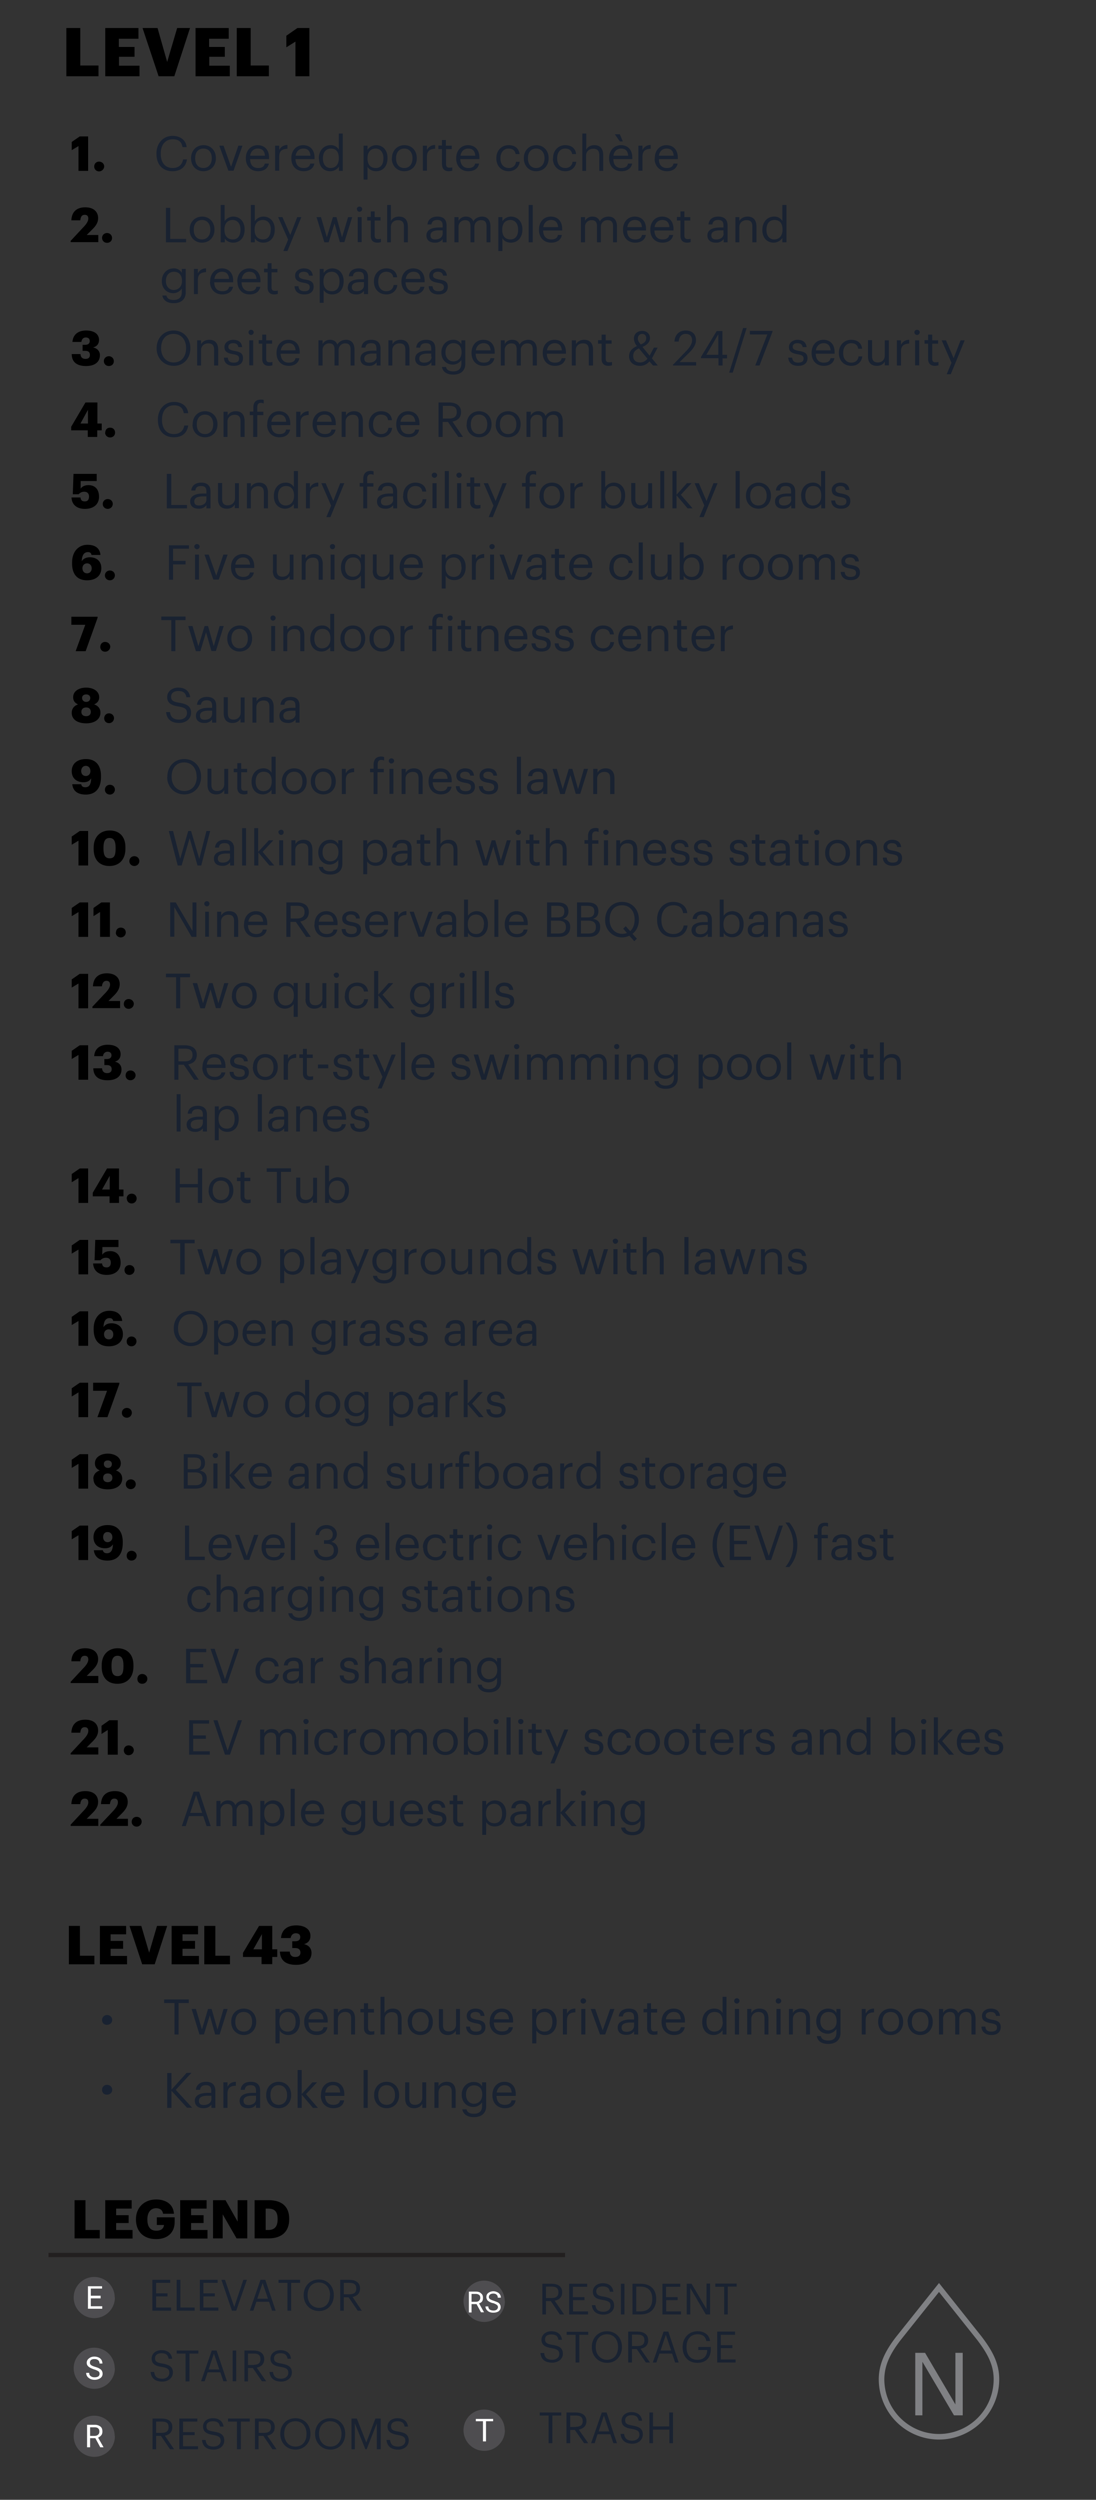 <svg xmlns="http://www.w3.org/2000/svg" width="614.3" height="1400" data-name="Layer 2"><rect width="100%" height="100%" fill="#333333" stroke="none"/><g data-name="LEGEND VERT"><path d="M57.2 1131.3c0-1.5 1.2-2.8 2.8-2.8s2.9 1.2 2.9 2.8-1.3 2.7-3 2.7-2.7-1.2-2.7-2.7ZM57.2 1170.4c0-1.6 1.2-2.8 2.8-2.8s2.9 1.2 2.9 2.8-1.3 2.7-3 2.7-2.7-1.2-2.7-2.7ZM97.7 1121.8H92v-2h13.8v2h-5.7v17.6h-2.3v-17.6ZM107.4 1125.1h2.4l3.4 11.5 3.4-11.5h2l3.3 11.5 3.4-11.5h2.3l-4.5 14.3h-2.5l-3-10.7-3.3 10.7h-2.5l-4.4-14.3ZM129.6 1132.4v-.2c0-4.3 3-7.3 7-7.3s7 3 7 7.3v.2c0 4.3-3 7.3-7 7.3s-7-3.1-7-7.3Zm11.7 0v-.2c0-3.3-1.8-5.4-4.7-5.4s-4.7 2-4.7 5.4v.2c0 3.3 1.8 5.4 4.7 5.4s4.7-2.2 4.7-5.4ZM154.4 1125.1h2.3v2.4a5.9 5.9 0 0 1 4.9-2.6c3.7 0 6.5 2.7 6.5 7.2v.2c0 4.4-2.6 7.4-6.5 7.4-2.4 0-4-1.2-4.9-2.6v7.3h-2.3v-19.3Zm11.3 7.3v-.2c0-3.6-2-5.4-4.4-5.4-2.7 0-4.7 1.7-4.7 5.4v.2c0 3.7 2 5.4 4.7 5.4s4.4-2 4.4-5.4ZM170.5 1132.4v-.2c0-4.3 2.8-7.3 6.7-7.3 3.3 0 6.5 2 6.5 7v.8h-10.8c0 3.3 1.6 5 4.6 5 2.2 0 3.5-.7 3.8-2.4h2.2c-.4 2.9-2.8 4.4-6 4.4-4.1 0-7-2.9-7-7.3Zm10.8-1.5c-.2-3-1.7-4.1-4-4.1s-4 1.6-4.4 4.1h8.4ZM187.1 1125.1h2.3v2.3c.7-1.4 2.3-2.5 4.6-2.5 3 0 5 1.6 5 5.7v8.8h-2.2v-9c0-2.4-1-3.6-3.4-3.6-2.1 0-4 1.4-4 4v8.6h-2.3v-14.3ZM204 1135.8v-8.8h-2v-1.9h2v-3.2h2.3v3.2h3.3v2h-3.3v8.5c0 1.4.6 2.1 1.7 2.1.8 0 1.3 0 1.8-.3v2l-2 .2c-2.5 0-3.8-1.5-3.8-3.7ZM213.2 1118.3h2.3v9.1c.7-1.3 2.3-2.5 4.6-2.5 3 0 5 1.6 5 5.8v8.7H223v-8.9c0-2.5-1.1-3.6-3.4-3.6-2.1 0-4 1.3-4 3.9v8.6h-2.3v-21.1ZM228.5 1132.4v-.2c0-4.3 3-7.3 7-7.3s7.1 3 7.1 7.3v.2c0 4.3-3 7.3-7 7.3s-7-3.1-7-7.3Zm11.8 0v-.2c0-3.3-1.9-5.4-4.7-5.4s-4.7 2-4.7 5.4v.2c0 3.3 1.8 5.4 4.7 5.4s4.6-2.2 4.6-5.4ZM246 1134.2v-9h2.3v8.9c0 2.5 1 3.6 3.3 3.6 2 0 4-1.3 4-3.9v-8.7h2.2v14.3h-2.3v-2.2c-.6 1.3-2.2 2.5-4.5 2.5-2.9 0-5-1.6-5-5.5ZM261.2 1135h2.2c.2 1.7 1.1 2.8 3.4 2.8 2.2 0 3.1-.7 3.1-2.3s-1.1-2-3.3-2.4c-3.7-.7-5-1.7-5-4.2 0-2.7 2.6-4 4.8-4 2.6 0 4.8 1 5.2 4.1h-2.2c-.3-1.6-1.2-2.2-3-2.2-1.6 0-2.7.8-2.7 2s.7 1.8 3.4 2.3c3 .5 5 1.2 5 4.2 0 2.6-1.8 4.4-5.3 4.4s-5.4-1.8-5.6-4.7ZM274.5 1132.4v-.2c0-4.3 2.7-7.3 6.7-7.3 3.3 0 6.4 2 6.4 7v.8h-10.8c.1 3.3 1.7 5 4.6 5 2.2 0 3.5-.7 3.8-2.4h2.3c-.5 2.9-2.9 4.4-6.1 4.4-4 0-7-2.9-7-7.3Zm10.8-1.5c-.3-3-1.8-4.1-4.1-4.1s-4 1.6-4.3 4.1h8.4ZM298.3 1125.1h2.3v2.4a5.9 5.9 0 0 1 4.8-2.6c3.8 0 6.6 2.7 6.6 7.2v.2c0 4.4-2.6 7.4-6.6 7.4-2.3 0-4-1.2-4.8-2.6v7.3h-2.3v-19.3Zm11.3 7.3v-.2c0-3.6-2-5.4-4.4-5.4-2.7 0-4.7 1.7-4.7 5.4v.2c0 3.7 2 5.4 4.7 5.4s4.4-2 4.4-5.4ZM315.5 1125.1h2.3v2.6c.9-1.6 2.1-2.8 4.7-2.8v2.1c-2.9.1-4.7 1-4.7 4.6v7.8h-2.3v-14.3ZM325.4 1120.6c0-.8.7-1.5 1.5-1.5s1.6.7 1.6 1.5-.7 1.5-1.6 1.5-1.5-.6-1.5-1.5Zm.4 4.5h2.3v14.3h-2.3v-14.3ZM331.1 1125.1h2.5l4.2 12 4.2-12h2.4l-5.2 14.3h-2.9l-5.2-14.3ZM346.2 1135.5c0-3.3 3.5-4.5 7.2-4.5h2v-1c0-2.3-.9-3.2-3-3.2-2 0-3.1.8-3.3 2.5h-2.3c.3-3.2 2.9-4.4 5.7-4.4s5.2 1.1 5.2 5.1v9.4h-2.3v-1.8c-1 1.4-2.3 2-4.4 2-2.7 0-4.8-1.2-4.8-4.1Zm9.2-1v-1.8h-2c-2.8 0-5 .7-5 2.8 0 1.5.8 2.4 2.8 2.4 2.4 0 4.2-1.2 4.2-3.5ZM362.7 1135.8v-8.8h-2v-1.9h2v-3.2h2.2v3.2h3.4v2h-3.4v8.5c0 1.4.7 2.1 1.8 2.1.7 0 1.3 0 1.8-.3v2l-2 .2c-2.6 0-3.8-1.5-3.8-3.7ZM370.8 1132.4v-.2c0-4.3 2.8-7.3 6.7-7.3 3.3 0 6.4 2 6.4 7v.8h-10.7c0 3.3 1.6 5 4.6 5 2.2 0 3.5-.7 3.8-2.4h2.2c-.5 2.9-2.8 4.4-6 4.4-4.1 0-7-2.9-7-7.3Zm10.8-1.5c-.2-3-1.7-4.1-4-4.1s-4 1.6-4.4 4.1h8.4ZM393.6 1132.6v-.3c0-4.3 2.7-7.4 6.7-7.4 2.4 0 3.9 1.1 4.7 2.5v-9.1h2.2v21.1H405v-2.4a6 6 0 0 1-5 2.7c-3.7 0-6.4-2.7-6.4-7.1Zm11.4-.2v-.3c0-3.6-1.7-5.3-4.5-5.3s-4.5 2-4.5 5.4v.2c0 3.7 2 5.4 4.3 5.4 2.7 0 4.8-1.8 4.8-5.4ZM411.5 1120.6c0-.8.7-1.5 1.5-1.5s1.5.7 1.5 1.5-.7 1.5-1.5 1.5-1.5-.6-1.5-1.5Zm.4 4.5h2.3v14.3h-2.3v-14.3ZM418.8 1125.1h2.3v2.3c.7-1.4 2.2-2.5 4.6-2.5 3 0 5 1.6 5 5.7v8.8h-2.2v-9c0-2.4-1.1-3.6-3.4-3.6-2.1 0-4 1.4-4 4v8.6h-2.3v-14.3ZM434.8 1120.6c0-.8.7-1.5 1.5-1.5s1.6.7 1.6 1.5-.7 1.5-1.6 1.5-1.5-.6-1.5-1.5Zm.4 4.5h2.3v14.3h-2.3v-14.3ZM442.2 1125.1h2.2v2.3c.7-1.4 2.3-2.5 4.6-2.5 3 0 5 1.6 5 5.7v8.8h-2.2v-9c0-2.4-1-3.6-3.4-3.6-2 0-4 1.4-4 4v8.6h-2.2v-14.3ZM457.8 1140.3h2.3c.3 1.6 1.7 2.5 4.1 2.5 2.9 0 4.6-1.4 4.6-4.5v-2a6 6 0 0 1-4.8 2.7c-3.8 0-6.5-2.9-6.5-6.8v-.2c0-3.9 2.7-7.1 6.6-7.1 2.4 0 4 1.1 4.7 2.5v-2.3h2.3v13.4c0 4.1-2.9 6.2-6.8 6.2-4.3 0-6.1-2-6.5-4.4Zm11.1-8.3v-.2c0-3.2-1.7-5-4.5-5s-4.6 2-4.6 5v.3c0 3.1 2 5 4.4 5 2.7 0 4.7-1.9 4.7-5ZM483 1125.1h2.2v2.6c1-1.6 2.2-2.8 4.7-2.8v2.1c-2.8.1-4.7 1-4.7 4.6v7.8H483v-14.3ZM492.2 1132.4v-.2c0-4.3 3-7.3 7-7.3s7 3 7 7.3v.2c0 4.3-3 7.3-7 7.3s-7-3.1-7-7.3Zm11.7 0v-.2c0-3.3-1.8-5.4-4.7-5.4s-4.6 2-4.6 5.4v.2c0 3.3 1.7 5.4 4.6 5.4s4.7-2.2 4.7-5.4ZM508.7 1132.4v-.2c0-4.3 3-7.3 7-7.3s7.1 3 7.1 7.3v.2c0 4.3-3 7.3-7 7.3s-7-3.1-7-7.3Zm11.7 0v-.2c0-3.3-1.8-5.4-4.6-5.4s-4.7 2-4.7 5.4v.2c0 3.3 1.8 5.4 4.7 5.4s4.6-2.2 4.6-5.4ZM526.3 1125.1h2.3v2.2a4.7 4.7 0 0 1 4.3-2.4c1.8 0 3.4.7 4.2 2.6 1-1.8 3-2.6 4.9-2.6 2.5 0 4.8 1.5 4.8 5.7v8.8h-2.3v-9c0-2.5-1-3.6-3-3.6a3.7 3.7 0 0 0-3.8 3.9v8.7h-2.3v-9c0-2.5-1-3.6-3-3.6a3.7 3.7 0 0 0-3.8 3.9v8.7h-2.3v-14.3ZM550 1135h2.3c.1 1.7 1 2.8 3.3 2.8 2.2 0 3.2-.7 3.2-2.3s-1.2-2-3.4-2.4c-3.7-.7-5-1.7-5-4.2 0-2.7 2.6-4 4.9-4 2.6 0 4.8 1 5.2 4.1h-2.2c-.4-1.6-1.2-2.2-3-2.2-1.7 0-2.8.8-2.8 2s.8 1.8 3.4 2.3c3 .5 5 1.2 5 4.2 0 2.6-1.8 4.4-5.2 4.4s-5.5-1.8-5.6-4.7ZM93.7 1161h2.4v9.3l8.5-9.4h2.7l-8.8 9.5 9.2 10h-2.9l-8.7-9.5v9.6h-2.4v-19.6ZM109.2 1176.5c0-3.3 3.5-4.4 7.2-4.4h2v-1c0-2.3-.8-3.3-3-3.3-2 0-3 .8-3.3 2.6h-2.3c.3-3.3 3-4.5 5.7-4.5s5.2 1.1 5.2 5.1v9.5h-2.2v-1.8c-1.1 1.3-2.4 2-4.5 2-2.7 0-4.8-1.3-4.8-4.2Zm9.3-1v-1.8h-2c-2.9 0-5 .7-5 2.8 0 1.5.7 2.4 2.7 2.4 2.4 0 4.3-1.2 4.3-3.4ZM125.2 1166.2h2.3v2.5c.9-1.6 2.1-2.7 4.7-2.8v2.2c-2.9.1-4.7 1-4.7 4.5v7.9h-2.3v-14.3ZM134.3 1176.5c0-3.3 3.5-4.4 7.2-4.4h2v-1c0-2.3-.8-3.3-3-3.3-2 0-3.1.8-3.3 2.6h-2.3c.3-3.3 2.9-4.5 5.7-4.5s5.2 1.1 5.2 5.1v9.5h-2.3v-1.8c-1 1.3-2.3 2-4.4 2-2.7 0-4.8-1.3-4.8-4.2Zm9.2-1v-1.8h-2c-2.8 0-5 .7-5 2.8 0 1.5.8 2.4 2.8 2.4 2.4 0 4.2-1.2 4.2-3.4ZM149.2 1173.5v-.3c0-4.3 3-7.3 7-7.3s7 3 7 7.3v.2c0 4.3-2.9 7.3-7 7.3s-7-3-7-7.3Zm11.7 0v-.2c0-3.3-1.8-5.5-4.7-5.5s-4.6 2.1-4.6 5.4v.2c0 3.3 1.7 5.4 4.6 5.4s4.7-2.1 4.7-5.3ZM166.8 1159.3h2.3v13.5l6-6.6h2.6l-6.2 6.6 6.7 7.7h-2.8l-6.3-7.4v7.4h-2.3v-21.2ZM179.9 1173.5v-.2c0-4.4 2.7-7.4 6.7-7.4 3.3 0 6.4 2 6.4 7.1v.8h-10.8c.1 3.2 1.7 5 4.6 5 2.2 0 3.5-.8 3.8-2.5h2.3c-.5 3-2.9 4.4-6.1 4.4-4 0-7-2.8-7-7.2Zm10.8-1.5c-.2-3-1.8-4.2-4.1-4.2s-4 1.6-4.3 4.1h8.4ZM203.8 1159.3h2.3v21.2h-2.3v-21.2ZM209.7 1173.5v-.3c0-4.3 3-7.3 7-7.3s7 3 7 7.3v.2c0 4.3-3 7.3-7 7.3s-7-3-7-7.3Zm11.7 0v-.2c0-3.3-1.8-5.5-4.7-5.5s-4.7 2.1-4.7 5.4v.2c0 3.3 1.8 5.4 4.7 5.4s4.7-2.1 4.7-5.3ZM227.1 1175.2v-9h2.3v9c0 2.4 1 3.6 3.3 3.6 2 0 4-1.4 4-4v-8.6h2.2v14.3h-2.2v-2.3c-.7 1.4-2.3 2.5-4.6 2.5-2.8 0-5-1.5-5-5.5ZM243.5 1166.2h2.3v2.2c.7-1.3 2.3-2.5 4.6-2.5 3 0 5 1.6 5 5.8v8.8h-2.2v-9c0-2.5-1.1-3.6-3.4-3.6-2.1 0-4 1.3-4 4v8.6h-2.3v-14.3ZM259.1 1181.3h2.4c.3 1.6 1.7 2.5 4 2.5 3 0 4.7-1.3 4.7-4.4v-2a6 6 0 0 1-4.9 2.6c-3.7 0-6.5-2.8-6.5-6.8v-.2c0-3.9 2.8-7 6.7-7 2.4 0 3.9 1 4.7 2.5v-2.3h2.3v13.3c0 4.2-2.9 6.2-6.9 6.2-4.2 0-6-2-6.5-4.4Zm11.2-8.2v-.2c0-3.2-1.8-5-4.6-5s-4.5 2-4.5 5v.3c0 3 2 5 4.4 5 2.7 0 4.7-2 4.7-5.1ZM276 1173.5v-.2c0-4.4 2.8-7.4 6.7-7.4 3.3 0 6.4 2 6.4 7.1v.8h-10.8c.1 3.2 1.7 5 4.6 5 2.3 0 3.5-.8 3.8-2.5h2.3c-.5 3-2.9 4.4-6 4.4-4.1 0-7-2.8-7-7.2Zm10.8-1.5c-.2-3-1.8-4.2-4.1-4.2s-3.9 1.6-4.3 4.1h8.4Z" style="fill:#192231"/><path d="M37.2 15.7H45v21h10.2v6h-18v-27ZM59 15.7h18.6v6h-11v4.6h8.8v5.5h-8.7v5h11.5v5.9H59v-27ZM80 15.7h8.3l5.4 19 5.6-19h7.2l-8.8 27h-8.8l-9-27ZM109.6 15.7h18.6v6h-11v4.6h8.8v5.5h-8.7v5h11.5v5.9h-19.2v-27ZM132.7 15.7h7.8v21h10.2v6h-18v-27ZM165.6 23.3l-5.1 3.2V20l6.2-4.3h6.7v27h-7.8V23.3ZM44 81.8l-3.8 2.3v-4.6l4.5-3.1h4.7v19.3H44V81.8ZM52.8 93.3c0-1.6 1.1-2.8 2.7-2.8s2.9 1.2 2.9 2.7S57 96 55.5 96s-2.7-1.2-2.7-2.7Z"/><path d="M87.7 86.2v-.3c0-5.7 3.8-9.8 9-9.8 4 0 7.5 2.1 7.9 6.3h-2.3c-.5-3-2.2-4.4-5.5-4.4-4 0-6.7 3-6.7 8v.1c0 5 2.5 8 6.7 8 3.1 0 5.3-1.7 5.8-4.8h2.2c-.7 4.4-3.8 6.6-8.1 6.6-5.6 0-9-3.8-9-9.7ZM107.1 88.8v-.3c0-4.2 3-7.2 7-7.2s6.9 3 6.9 7.2v.2c0 4.3-3 7.2-7 7.2s-6.9-3-6.9-7.2Zm11.6 0v-.2c0-3.3-1.8-5.4-4.7-5.4s-4.6 2.1-4.6 5.3v.3c0 3.2 1.8 5.3 4.6 5.3s4.7-2.2 4.7-5.4ZM122.9 81.6h2.4l4.2 11.8 4.1-11.8h2.3l-5 14H128l-5.1-14ZM137.8 88.8v-.3c0-4.2 2.8-7.2 6.6-7.2 3.3 0 6.4 2 6.4 7v.8h-10.6c0 3.2 1.6 5 4.5 5 2.2 0 3.4-.9 3.7-2.5h2.3c-.5 2.8-2.9 4.3-6 4.3-4 0-6.9-2.8-6.9-7.1Zm10.7-1.5c-.2-3-1.7-4.1-4-4.1s-3.9 1.5-4.3 4h8.3ZM154.2 81.6h2.3V84a5 5 0 0 1 4.6-2.8v2.1c-2.8.2-4.6 1-4.6 4.5v7.8h-2.3V81.6ZM163.3 88.8v-.3c0-4.2 2.8-7.2 6.6-7.2 3.3 0 6.4 2 6.4 7v.8h-10.7c.2 3.2 1.7 5 4.6 5 2.2 0 3.4-.9 3.7-2.5h2.3c-.5 2.8-2.9 4.3-6 4.3-4 0-6.9-2.8-6.9-7.1Zm10.7-1.5c-.2-3-1.7-4.1-4-4.1s-3.9 1.5-4.3 4h8.3ZM178.7 89v-.3c0-4.3 2.7-7.4 6.6-7.4a5 5 0 0 1 4.6 2.5v-9h2.2v20.9H190v-2.4a6 6 0 0 1-4.9 2.6c-3.7 0-6.3-2.6-6.3-7Zm11.2-.3v-.2c0-3.6-1.7-5.3-4.4-5.3s-4.5 2-4.5 5.4v.2c0 3.6 2 5.3 4.3 5.3 2.6 0 4.6-1.8 4.6-5.4ZM203.8 81.6h2.2v2.3a5.8 5.8 0 0 1 4.8-2.6c3.7 0 6.4 2.7 6.4 7.1v.2c0 4.4-2.5 7.3-6.4 7.3-2.3 0-4-1.1-4.8-2.5v7.2h-2.2v-19Zm11.1 7.1v-.2c0-3.5-2-5.3-4.3-5.3-2.6 0-4.6 1.7-4.6 5.3v.3c0 3.6 1.8 5.3 4.6 5.3s4.3-2 4.3-5.4ZM219.7 88.8v-.3c0-4.2 3-7.2 7-7.2s6.9 3 6.9 7.2v.2c0 4.3-3 7.2-7 7.2s-7-3-7-7.2Zm11.5 0v-.2c0-3.3-1.8-5.4-4.6-5.4s-4.6 2.1-4.6 5.3v.3c0 3.2 1.7 5.3 4.6 5.3s4.6-2.2 4.6-5.4ZM237 81.6h2.3V84a5 5 0 0 1 4.6-2.8v2.1c-2.8.2-4.6 1-4.6 4.5v7.8H237V81.6ZM247.7 92.2v-8.7h-2v-2h2v-3.1h2.2v3.2h3.3v1.9H250v8.4c0 1.4.6 2 1.8 2 .7 0 1.2 0 1.7-.2v1.9c-.5.1-1 .3-2 .3-2.5 0-3.7-1.5-3.7-3.7ZM255.7 88.8v-.3c0-4.2 2.8-7.2 6.6-7.2 3.3 0 6.4 2 6.4 7v.8H258c.1 3.2 1.7 5 4.6 5 2.1 0 3.4-.9 3.7-2.5h2.2c-.4 2.8-2.8 4.3-6 4.3-4 0-6.8-2.8-6.8-7.1Zm10.7-1.5c-.2-3-1.7-4.1-4-4.1s-3.9 1.5-4.3 4h8.3ZM278.2 88.8v-.3c0-4.3 3-7.2 6.9-7.2 3 0 5.7 1.4 6.1 5H289c-.4-2.3-2-3.1-4-3.1-2.5 0-4.5 2-4.5 5.3v.3c0 3.4 2 5.3 4.7 5.3 2 0 3.8-1.2 4-3.5h2.1c-.3 3-2.8 5.3-6.2 5.3-3.9 0-6.9-2.8-6.9-7.1ZM293.6 88.8v-.3c0-4.2 3-7.2 7-7.2s6.9 3 6.9 7.2v.2c0 4.3-3 7.2-7 7.2s-6.9-3-6.9-7.2Zm11.6 0v-.2c0-3.3-1.9-5.4-4.7-5.4s-4.6 2.1-4.6 5.3v.3c0 3.2 1.8 5.3 4.6 5.3s4.7-2.2 4.7-5.4ZM310 88.8v-.3c0-4.3 3-7.2 6.8-7.2 3 0 5.7 1.4 6.1 5h-2.2c-.4-2.3-2-3.1-4-3.1-2.5 0-4.4 2-4.4 5.3v.3c0 3.4 1.8 5.3 4.6 5.3 2 0 3.8-1.2 4-3.5h2.1c-.3 3-2.7 5.3-6.1 5.3-4 0-7-2.8-7-7.1ZM326.4 74.8h2.2v9c.6-1.3 2.2-2.5 4.5-2.5 3 0 5 1.6 5 5.7v8.7h-2.2v-8.8c0-2.5-1.1-3.6-3.4-3.6-2 0-4 1.3-4 3.8v8.6h-2.1V74.8ZM341.4 88.8v-.3c0-4.2 2.8-7.2 6.7-7.2 3.2 0 6.3 2 6.3 7v.8h-10.6c0 3.2 1.6 5 4.5 5 2.2 0 3.4-.9 3.7-2.5h2.3c-.5 2.8-2.9 4.3-6 4.3-4 0-6.9-2.8-6.9-7.1Zm10.7-1.5c-.2-3-1.7-4.1-4-4.1s-3.9 1.5-4.3 4h8.3Zm-7.5-12.1h2.8l1.7 4h-1.7l-2.8-4ZM357.8 81.6h2.3V84a5 5 0 0 1 4.6-2.8v2.1c-2.8.2-4.6 1-4.6 4.5v7.8h-2.3V81.6ZM367 88.8v-.3c0-4.2 2.7-7.2 6.5-7.2 3.3 0 6.4 2 6.4 7v.8h-10.6c0 3.2 1.6 5 4.5 5 2.2 0 3.4-.9 3.7-2.5h2.3c-.5 2.8-2.9 4.3-6 4.3-4 0-6.9-2.8-6.9-7.1Zm10.6-1.5c-.2-3-1.7-4.1-4-4.1s-3.9 1.5-4.3 4h8.3Z" style="fill:#192231"/><path d="m39.6 134.9 6.7-7.2c2-2 3.2-3.7 3.2-5.3 0-1.3-.6-2.1-2-2.1s-2.3.8-2.5 3.1h-5c.2-4.8 3-7.3 7.8-7.3s7.2 2.6 7.2 6.1c0 2.7-1.5 4.6-3.7 6.7l-2.7 2.7h6.5v4H39.6v-.7ZM57.2 133.3c0-1.6 1.2-2.8 2.8-2.8s2.8 1.2 2.8 2.8-1.2 2.7-2.8 2.7-2.8-1.2-2.8-2.8Z"/><path d="M93 116.4h2.4v17.4h8.9v1.9H93v-19.3ZM106.3 128.8v-.3c0-4.2 3-7.2 7-7.2s6.9 3 6.9 7.2v.2c0 4.3-3 7.2-7 7.2s-6.9-3-6.9-7.1Zm11.6 0v-.2c0-3.3-1.9-5.4-4.7-5.4s-4.6 2.1-4.6 5.3v.3c0 3.2 1.8 5.3 4.6 5.3s4.7-2.2 4.7-5.4ZM126 133.4v2.3h-2.3v-20.9h2.2v9.1a5.8 5.8 0 0 1 4.8-2.6c3.7 0 6.4 2.7 6.4 7.1v.2c0 4.4-2.5 7.3-6.4 7.3-2.3 0-4-1.1-4.8-2.5Zm8.8-4.7v-.2c0-3.5-2-5.3-4.4-5.3-2.6 0-4.6 1.7-4.6 5.3v.2c0 3.7 2 5.4 4.7 5.4s4.3-2 4.3-5.4ZM142.8 133.4v2.3h-2.2v-20.9h2.2v9.1a5.8 5.8 0 0 1 4.8-2.6c3.7 0 6.4 2.7 6.4 7.1v.2c0 4.4-2.5 7.3-6.4 7.3-2.3 0-4-1.1-4.8-2.5Zm9-4.7v-.2c0-3.5-2-5.3-4.4-5.3-2.7 0-4.7 1.7-4.7 5.3v.2c0 3.7 2 5.4 4.7 5.4s4.3-2 4.3-5.4ZM161.5 134.2l-5.6-12.6h2.4l4.4 10 3.9-10h2.3l-7.8 19h-2.3l2.7-6.4ZM177.4 121.6h2.5l3.3 11.3 3.4-11.3h2l3.1 11.3 3.4-11.3h2.3l-4.4 14h-2.5l-3-10.5-3.3 10.6h-2.4l-4.4-14.1ZM200 117.1c0-.8.7-1.4 1.5-1.4s1.5.6 1.5 1.4-.7 1.5-1.5 1.5-1.4-.6-1.4-1.5Zm.5 4.5h2.2v14h-2.2v-14ZM207.8 132.2v-8.7h-2v-2h2v-3.1h2.2v3.2h3.3v1.9H210v8.4c0 1.4.6 2 1.8 2 .7 0 1.2 0 1.7-.2v1.9c-.5.1-1 .3-2 .3-2.5 0-3.7-1.5-3.7-3.8ZM216.9 114.8h2.2v9c.7-1.3 2.2-2.5 4.5-2.5 3 0 5 1.6 5 5.7v8.7h-2.2v-8.8c0-2.5-1-3.6-3.4-3.6-2 0-3.9 1.3-3.9 3.8v8.6H217v-20.9ZM239 131.8c0-3.3 3.5-4.4 7-4.4h2.1v-1c0-2.3-.9-3.2-3-3.2-2 0-3 .8-3.3 2.5h-2.2c.3-3.2 2.9-4.4 5.6-4.4s5.1 1.1 5.1 5v9.4h-2.2v-1.8a5 5 0 0 1-4.4 2c-2.6 0-4.7-1.2-4.7-4.1Zm9.1-1V129h-2c-2.8 0-4.8.7-4.8 2.8 0 1.4.7 2.3 2.6 2.3 2.4 0 4.2-1.2 4.2-3.3ZM254.8 121.6h2.2v2.1a4.6 4.6 0 0 1 4.2-2.4c1.8 0 3.4.8 4.1 2.7 1-1.9 3.1-2.7 4.9-2.7 2.5 0 4.7 1.5 4.7 5.6v8.8h-2.2v-9c0-2.4-1-3.4-3-3.4a3.6 3.6 0 0 0-3.8 3.7v8.7h-2.2v-9c0-2.4-1-3.4-3-3.4a3.6 3.6 0 0 0-3.7 3.7v8.7h-2.3v-14.1ZM279.3 121.6h2.3v2.3a5.8 5.8 0 0 1 4.7-2.6c3.7 0 6.5 2.7 6.5 7.1v.2c0 4.4-2.6 7.3-6.5 7.3-2.3 0-4-1.1-4.7-2.5v7.2h-2.3v-19Zm11.1 7.1v-.2c0-3.5-2-5.3-4.3-5.3-2.6 0-4.6 1.7-4.6 5.3v.3c0 3.6 1.9 5.3 4.6 5.3s4.3-2 4.3-5.4ZM296.3 114.8h2.3v20.9h-2.3v-20.9ZM302.1 128.8v-.3c0-4.2 2.7-7.2 6.6-7.2 3.3 0 6.4 2 6.4 7v.8h-10.7c.1 3.2 1.7 5 4.6 5 2.1 0 3.4-.8 3.7-2.5h2.2c-.4 2.8-2.8 4.3-6 4.3-4 0-6.8-2.8-6.8-7.1Zm10.7-1.5c-.2-3-1.8-4.1-4-4.1s-4 1.6-4.3 4h8.3ZM325.6 121.6h2.3v2.1a4.6 4.6 0 0 1 4.2-2.4c1.8 0 3.4.8 4.1 2.7 1-1.9 3.1-2.7 4.9-2.7 2.5 0 4.7 1.5 4.7 5.6v8.8h-2.2v-9c0-2.4-1-3.4-3-3.4a3.6 3.6 0 0 0-3.8 3.7v8.7h-2.2v-9c0-2.4-1-3.4-3-3.4a3.6 3.6 0 0 0-3.7 3.7v8.7h-2.3v-14.1ZM349.2 128.8v-.3c0-4.2 2.7-7.2 6.6-7.2 3.3 0 6.3 2 6.3 7v.8h-10.6c0 3.2 1.6 5 4.5 5 2.2 0 3.5-.8 3.8-2.5h2.2c-.5 2.8-2.8 4.3-6 4.3-4 0-6.8-2.8-6.8-7.1Zm10.6-1.5c-.2-3-1.7-4.1-4-4.1s-3.8 1.6-4.2 4h8.2ZM364.5 128.8v-.3c0-4.2 2.7-7.2 6.6-7.2 3.3 0 6.4 2 6.4 7v.8h-10.7c.1 3.2 1.7 5 4.5 5 2.2 0 3.5-.8 3.8-2.5h2.2c-.5 2.8-2.8 4.3-6 4.3-4 0-6.8-2.8-6.8-7.1Zm10.7-1.5c-.2-3-1.8-4.1-4-4.1s-4 1.6-4.3 4h8.3ZM381.4 132.2v-8.7h-2v-2h2v-3.1h2.2v3.2h3.3v1.9h-3.3v8.4c0 1.4.6 2 1.8 2 .7 0 1.2 0 1.7-.2v1.9c-.5.1-1 .3-2 .3-2.5 0-3.7-1.5-3.7-3.8ZM396.5 131.8c0-3.3 3.4-4.4 7-4.4h2v-1c0-2.3-.8-3.2-3-3.2-1.9 0-3 .8-3.2 2.5h-2.2c.3-3.2 2.8-4.4 5.5-4.4s5.2 1.1 5.2 5v9.4h-2.2v-1.8a5 5 0 0 1-4.4 2c-2.6 0-4.7-1.2-4.7-4.1Zm9-1V129h-1.9c-2.8 0-4.9.7-4.9 2.8 0 1.4.7 2.3 2.7 2.3 2.4 0 4.2-1.2 4.2-3.3ZM412.2 121.6h2.2v2.2c.7-1.3 2.3-2.5 4.6-2.5 2.9 0 5 1.6 5 5.7v8.7h-2.3v-8.8c0-2.5-1-3.6-3.3-3.6-2 0-4 1.3-4 3.8v8.6h-2.2v-14.1ZM427.3 129v-.3c0-4.3 2.7-7.4 6.6-7.4a5 5 0 0 1 4.6 2.5v-9h2.3v20.9h-2.3v-2.4a6 6 0 0 1-4.8 2.6c-3.7 0-6.4-2.6-6.4-7Zm11.3-.3v-.2c0-3.6-1.7-5.3-4.5-5.3s-4.5 2-4.5 5.4v.2c0 3.6 2 5.3 4.3 5.3 2.6 0 4.7-1.8 4.7-5.4ZM91 165.5h2.3c.3 1.6 1.6 2.5 4 2.5 2.8 0 4.6-1.4 4.6-4.4v-2a5.8 5.8 0 0 1-4.8 2.6c-3.7 0-6.4-2.8-6.4-6.7v-.2c0-3.8 2.7-7 6.6-7a5 5 0 0 1 4.6 2.5v-2.2h2.2v13.1c0 4.1-2.8 6.1-6.7 6.1-4.2 0-6-2-6.4-4.3Zm11-8.1v-.2c0-3.2-1.8-5-4.5-5s-4.5 2-4.5 5v.3c0 3 2 4.9 4.3 4.9 2.7 0 4.7-1.9 4.7-5ZM108.7 150.6h2.2v2.5a5 5 0 0 1 4.6-2.8v2.1c-2.8.2-4.6 1-4.6 4.5v7.8h-2.2v-14.1ZM117.8 157.8v-.3c0-4.2 2.7-7.2 6.6-7.2 3.2 0 6.3 2 6.3 7v.8h-10.6c0 3.2 1.6 5 4.5 5 2.2 0 3.5-.8 3.8-2.5h2.2c-.5 2.8-2.8 4.3-6 4.3-4 0-6.9-2.8-6.9-7.1Zm10.6-1.5c-.2-3-1.7-4.1-4-4.1s-3.9 1.6-4.2 4h8.2ZM133 157.8v-.3c0-4.2 2.8-7.2 6.7-7.2 3.3 0 6.3 2 6.3 7v.8h-10.6c.1 3.2 1.7 5 4.5 5 2.2 0 3.5-.8 3.8-2.5h2.2c-.5 2.8-2.8 4.3-6 4.3-4 0-6.8-2.8-6.8-7.1Zm10.8-1.5c-.3-3-1.8-4.1-4.1-4.1s-3.8 1.6-4.2 4h8.2ZM150 161.2v-8.7h-2v-2h2v-3.1h2.2v3.2h3.3v1.9h-3.3v8.4c0 1.4.6 2 1.8 2 .7 0 1.2 0 1.7-.2v1.9c-.5.1-1 .3-2 .3-2.5 0-3.7-1.5-3.7-3.8ZM165 160.3h2.3c.1 1.7 1 2.8 3.3 2.8 2.1 0 3-.8 3-2.3s-1-2-3.2-2.4c-3.7-.6-5-1.7-5-4.1 0-2.6 2.6-4 4.8-4 2.6 0 4.8 1 5.1 4.1h-2.1c-.3-1.5-1.2-2.2-3-2.2-1.6 0-2.7.8-2.7 2s.7 1.8 3.3 2.3c3 .5 5 1.1 5 4.1 0 2.6-1.8 4.3-5.2 4.3s-5.4-1.7-5.5-4.6ZM179.2 150.6h2.2v2.3a5.8 5.8 0 0 1 4.8-2.6c3.7 0 6.4 2.7 6.4 7.1v.2c0 4.4-2.5 7.3-6.4 7.3-2.3 0-4-1.1-4.8-2.5v7.2h-2.2v-19Zm11.1 7.1v-.2c0-3.5-2-5.3-4.3-5.3-2.7 0-4.7 1.7-4.7 5.3v.3c0 3.6 2 5.3 4.7 5.3s4.3-2 4.3-5.4ZM195 160.8c0-3.3 3.4-4.4 7-4.4h2v-1c0-2.3-.8-3.2-3-3.2-2 0-3 .8-3.2 2.5h-2.3c.3-3.2 2.9-4.4 5.6-4.4s5.2 1.1 5.2 5v9.4H204v-1.8a5 5 0 0 1-4.4 2c-2.6 0-4.7-1.2-4.7-4.1Zm9-1V158h-1.9c-2.8 0-4.9.7-4.9 2.8 0 1.4.7 2.3 2.7 2.3 2.3 0 4.1-1.2 4.1-3.3ZM209.6 157.8v-.3c0-4.3 3.1-7.2 6.9-7.2 3 0 5.7 1.4 6.1 5h-2.2c-.3-2.3-2-3.1-3.9-3.1-2.6 0-4.5 2-4.5 5.4v.2c0 3.4 1.9 5.3 4.6 5.3 2 0 3.8-1.2 4-3.5h2.1c-.3 3-2.7 5.3-6.1 5.3-4 0-7-2.8-7-7.1ZM225 157.8v-.3c0-4.2 2.8-7.2 6.6-7.2 3.3 0 6.4 2 6.4 7v.8h-10.7c.2 3.2 1.7 5 4.6 5 2.2 0 3.4-.8 3.7-2.5h2.3c-.5 2.8-2.9 4.3-6 4.3-4 0-6.9-2.8-6.9-7.1Zm10.7-1.5c-.2-3-1.7-4.1-4-4.1s-3.9 1.6-4.3 4h8.3ZM240.3 160.3h2.1c.2 1.7 1 2.8 3.4 2.8 2 0 3-.8 3-2.3s-1-2-3.3-2.4c-3.6-.6-4.9-1.7-4.9-4.1 0-2.6 2.6-4 4.8-4 2.6 0 4.7 1 5.1 4.1h-2.1c-.4-1.5-1.2-2.2-3-2.2-1.6 0-2.7.8-2.7 2s.7 1.8 3.3 2.3c3 .5 5 1.1 5 4.1 0 2.6-1.8 4.3-5.2 4.3s-5.4-1.7-5.5-4.6Z" style="fill:#192231"/><path d="M40.1 198.3h5c.1 1.6.9 2.7 2.8 2.7 1.7 0 2.5-.8 2.5-2.2 0-1.5-.8-2.3-2.5-2.3h-1.6v-3.4h1.5c1.7 0 2.5-.8 2.5-2.1 0-1.2-.7-2-2.2-2s-2.3 1-2.5 2.5h-5c.3-3.8 2.8-6.4 7.7-6.4 4.5 0 7.2 2 7.2 5.3 0 2.2-1.2 3.6-3.3 4.2 2.2.4 3.8 2 3.8 4.3 0 3.7-2.7 6.1-7.8 6.1-5.4 0-8-2.5-8-6.7ZM58.2 202.3c0-1.6 1.2-2.8 2.8-2.8s2.8 1.2 2.8 2.8-1.2 2.7-2.8 2.7-2.8-1.2-2.8-2.8Z"/><path d="M87.8 195.2v-.3c0-5.4 3.8-9.8 9.5-9.8s9.4 4.4 9.4 9.8v.2c0 5.5-3.7 9.8-9.3 9.8s-9.6-4.3-9.6-9.7Zm16.5-.1v-.2c0-4.4-2.5-7.9-7-7.9s-7 3.3-7 8v.1c0 4.7 3 7.9 7 7.9 4.4 0 7-3.3 7-8ZM110.5 190.6h2.2v2.2c.7-1.3 2.2-2.5 4.6-2.5 2.9 0 5 1.6 5 5.7v8.7H120v-8.8c0-2.5-1-3.6-3.3-3.6-2.1 0-4 1.3-4 3.8v8.6h-2.2v-14.1ZM125.5 200.3h2.2c.1 1.7 1 2.8 3.3 2.8 2.1 0 3-.8 3-2.3s-1-2-3.2-2.4c-3.7-.6-5-1.7-5-4.1 0-2.6 2.6-4 4.9-4 2.5 0 4.7 1 5 4.1h-2.1c-.3-1.5-1.2-2.2-3-2.2-1.6 0-2.6.8-2.6 2s.7 1.8 3.2 2.3c3 .5 5 1.1 5 4.1 0 2.6-1.7 4.3-5.2 4.3s-5.4-1.7-5.5-4.6ZM139.3 186.1c0-.8.6-1.4 1.4-1.4s1.5.6 1.5 1.4-.7 1.5-1.5 1.5-1.4-.7-1.4-1.5Zm.3 4.5h2.3v14h-2.2v-14ZM147 201.2v-8.7h-2v-2h2v-3.1h2.2v3.2h3.3v1.9h-3.3v8.4c0 1.4.6 2 1.8 2 .7 0 1.2 0 1.7-.2v1.9c-.5.1-1 .3-2 .3-2.5 0-3.7-1.5-3.7-3.8ZM155 197.8v-.3c0-4.2 2.7-7.2 6.6-7.2 3.3 0 6.4 2 6.4 7v.8h-10.7c.1 3.2 1.7 5 4.5 5 2.2 0 3.5-.8 3.8-2.5h2.2c-.5 2.8-2.8 4.3-6 4.3-4 0-6.8-2.8-6.8-7.1Zm10.7-1.5c-.3-3-1.8-4.1-4-4.1s-4 1.6-4.3 4h8.3ZM178.6 190.6h2.2v2.1a4.6 4.6 0 0 1 4.2-2.4c1.8 0 3.4.8 4.1 2.7 1-1.9 3.1-2.7 4.9-2.7 2.5 0 4.7 1.5 4.7 5.6v8.8h-2.2v-9c0-2.4-1-3.4-3-3.4a3.6 3.6 0 0 0-3.7 3.7v8.7h-2.3v-9c0-2.4-1-3.4-3-3.4a3.6 3.6 0 0 0-3.7 3.7v8.7h-2.3v-14.1ZM202 200.8c0-3.3 3.4-4.4 7-4.4h2v-1c0-2.3-.8-3.2-3-3.2-1.9 0-3 .8-3.2 2.5h-2.2c.3-3.2 2.8-4.4 5.5-4.4s5.2 1.1 5.2 5v9.4h-2.2v-1.8a5 5 0 0 1-4.4 2c-2.7 0-4.7-1.2-4.7-4.1Zm9-1V198h-1.9c-2.8 0-4.9.7-4.9 2.8 0 1.4.7 2.3 2.7 2.3 2.4 0 4.2-1.2 4.2-3.3ZM217.7 190.6h2.3v2.2c.6-1.3 2.2-2.5 4.5-2.5 2.9 0 5 1.6 5 5.7v8.7h-2.3v-8.8c0-2.5-1-3.6-3.3-3.6-2 0-4 1.3-4 3.8v8.6h-2.2v-14.1ZM232.7 200.8c0-3.3 3.5-4.4 7-4.4h2v-1c0-2.3-.8-3.2-3-3.2-1.9 0-3 .8-3.2 2.5h-2.2c.3-3.2 2.8-4.4 5.6-4.4s5.1 1.1 5.1 5v9.4h-2.2v-1.8a5 5 0 0 1-4.4 2c-2.6 0-4.7-1.2-4.7-4.1Zm9-1V198H240c-2.9 0-5 .7-5 2.8 0 1.4.7 2.3 2.7 2.3 2.4 0 4.2-1.2 4.2-3.3ZM247.7 205.5h2.3c.3 1.6 1.6 2.5 4 2.5 2.8 0 4.6-1.4 4.6-4.4v-2a5.8 5.8 0 0 1-4.8 2.6c-3.7 0-6.4-2.8-6.4-6.7v-.2c0-3.8 2.7-7 6.6-7a5 5 0 0 1 4.6 2.5v-2.2h2.2v13.1c0 4.1-2.8 6.1-6.7 6.1-4.2 0-6-2-6.4-4.3Zm11-8.1v-.2c0-3.2-1.8-5-4.5-5s-4.5 2-4.5 5v.3c0 3 2 4.9 4.4 4.9 2.6 0 4.6-1.9 4.6-5ZM264.3 197.8v-.3c0-4.2 2.7-7.2 6.6-7.2 3.3 0 6.4 2 6.4 7v.8h-10.7c.1 3.2 1.7 5 4.5 5 2.2 0 3.5-.8 3.8-2.5h2.2c-.5 2.8-2.8 4.3-6 4.3-4 0-6.8-2.8-6.8-7.1Zm10.7-1.5c-.2-3-1.8-4.1-4-4.1s-4 1.6-4.3 4h8.3ZM280.7 190.6h2.2v2.1a4.6 4.6 0 0 1 4.3-2.4c1.8 0 3.3.8 4 2.7 1-1.9 3.2-2.7 5-2.7 2.4 0 4.7 1.5 4.7 5.6v8.8h-2.3v-9c0-2.4-1-3.4-3-3.4a3.6 3.6 0 0 0-3.7 3.7v8.7h-2.3v-9c0-2.4-1-3.4-3-3.4a3.6 3.6 0 0 0-3.7 3.7v8.7h-2.2v-14.1ZM304.2 197.8v-.3c0-4.2 2.7-7.2 6.6-7.2 3.3 0 6.4 2 6.4 7v.8h-10.7c.1 3.2 1.7 5 4.5 5 2.2 0 3.5-.8 3.8-2.5h2.2c-.5 2.8-2.8 4.3-6 4.3-4 0-6.8-2.8-6.8-7.1Zm10.7-1.5c-.2-3-1.8-4.1-4-4.1s-4 1.6-4.3 4h8.3ZM320.6 190.6h2.2v2.2c.7-1.3 2.3-2.5 4.6-2.5 2.9 0 5 1.6 5 5.7v8.7H330v-8.8c0-2.5-1-3.6-3.3-3.6-2.1 0-4 1.3-4 3.8v8.6h-2.2v-14.1ZM337.2 201.2v-8.7h-2v-2h2v-3.1h2.3v3.2h3.3v1.9h-3.3v8.4c0 1.4.6 2 1.7 2 .7 0 1.3 0 1.8-.2v1.9c-.5.1-1 .3-2 .3-2.5 0-3.8-1.5-3.8-3.8ZM365.4 200.7l3.3 4H366l-2-2.3a6.8 6.8 0 0 1-5.3 2.5c-3.5 0-6.1-2.1-6.1-5.3s2-4.6 4.4-5.8a6.8 6.8 0 0 1-1.7-4.1c0-3 2.3-4.4 4.7-4.4s4.3 1.6 4.3 4-1.7 3.9-4.2 5l4 4.9 2.4-4.5h2.1l-3.2 6Zm-2.5.2-4.8-5.8c-1.9.9-3.2 2-3.2 4.3s1.5 3.6 3.9 3.6c1.5 0 3-.7 4-2Zm-3.7-8c2.1-.9 3-1.8 3-3.7 0-1.3-1-2.2-2.2-2.2s-2.5.8-2.5 2.7c0 1 .6 2 1.7 3.3ZM377.4 204.1l7.7-8c1.7-1.9 2.8-3.7 2.8-5.6 0-2.2-1.3-3.5-3.5-3.5s-3.7 1.3-4 4.3H378c.3-3.8 2.6-6.2 6.3-6.2s5.8 2.1 5.8 5.5c0 2.3-1.5 4.7-3.9 7l-5.3 5.2h9.3v1.9h-13v-.6ZM402.6 200.6h-9.7v-.7l8.8-14.5h3.2v13.3h2.6v2H405v4h-2.3v-4Zm0-1.9v-11.5l-6.7 11.5h6.7ZM416.5 183.7h2l-7.8 25h-2l7.8-25ZM430 187.3h-9.7v-2H433v.4l-7.3 19h-2.4l6.8-17.4ZM441.8 200.3h2.2c.2 1.7 1 2.8 3.3 2.8 2.2 0 3.1-.8 3.1-2.3s-1-2-3.3-2.4c-3.6-.6-4.9-1.7-4.9-4.1 0-2.6 2.6-4 4.8-4 2.5 0 4.7 1 5.1 4.1h-2.2c-.3-1.5-1.2-2.2-3-2.2-1.6 0-2.6.8-2.6 2s.7 1.8 3.3 2.3c3 .5 5 1.1 5 4.1 0 2.6-1.8 4.3-5.2 4.3s-5.4-1.7-5.6-4.6ZM454.9 197.8v-.3c0-4.2 2.7-7.2 6.6-7.2 3.3 0 6.3 2 6.3 7v.8h-10.6c.1 3.2 1.7 5 4.5 5 2.2 0 3.5-.8 3.8-2.5h2.2c-.5 2.8-2.8 4.3-6 4.3-4 0-6.8-2.8-6.8-7.1Zm10.7-1.5c-.3-3-1.8-4.1-4-4.1s-4 1.6-4.3 4h8.3ZM470.2 197.8v-.3c0-4.3 3.1-7.2 6.9-7.2 3 0 5.7 1.4 6.1 5H481c-.3-2.3-2-3.1-3.9-3.1-2.6 0-4.5 2-4.5 5.4v.2c0 3.4 1.9 5.3 4.6 5.3 2 0 3.8-1.2 4-3.5h2.1c-.3 3-2.7 5.3-6.1 5.3-4 0-7-2.8-7-7.1ZM486.5 199.5v-9h2.3v8.9c0 2.5 1 3.6 3.3 3.6 2 0 3.8-1.3 3.8-3.9v-8.5h2.3v14h-2.3v-2.1c-.6 1.3-2.2 2.4-4.4 2.4-2.9 0-5-1.5-5-5.4ZM502.7 190.6h2.3v2.5a5 5 0 0 1 4.6-2.8v2.1c-2.8.2-4.6 1-4.6 4.5v7.8h-2.3v-14.1ZM512.5 186.1c0-.8.7-1.4 1.5-1.4s1.5.6 1.5 1.4-.7 1.5-1.5 1.5-1.5-.7-1.5-1.5Zm.4 4.5h2.3v14h-2.3v-14ZM520.2 201.2v-8.7h-2v-2h2v-3.1h2.3v3.2h3.3v1.9h-3.3v8.4c0 1.4.6 2 1.7 2 .7 0 1.3 0 1.8-.2v1.9c-.5.1-1 .3-2 .3-2.5 0-3.8-1.5-3.8-3.8ZM533.3 203.2l-5.5-12.6h2.4l4.3 10 3.9-10h2.3l-7.8 19h-2.3l2.7-6.4Z" style="fill:#192231"/><path d="M49.3 241h-9.4v-2l8-13.6h6.7v11.8H57v3.8h-2.5v3.7h-5.3V241Zm0-3.8v-7.7l-4.2 7.7h4.3ZM59 242.3c0-1.6 1-2.8 2.7-2.8s2.8 1.2 2.8 2.8-1.2 2.7-2.8 2.7-2.8-1.2-2.8-2.8Z"/><path d="M88.5 235.2v-.3c0-5.7 3.8-9.8 9-9.8 4.1 0 7.5 2.1 8 6.3H103c-.5-3-2.2-4.4-5.5-4.4-4 0-6.7 3-6.7 8v.1c0 5 2.5 8 6.7 8 3.1 0 5.3-1.7 5.8-4.8h2.2c-.7 4.5-3.7 6.6-8 6.6-5.7 0-9-3.8-9-9.7ZM108 237.8v-.3c0-4.2 2.9-7.2 6.9-7.2s7 3 7 7.2v.2c0 4.3-3 7.2-7 7.2s-7-3-7-7.1Zm11.5 0v-.2c0-3.3-1.8-5.4-4.6-5.4s-4.6 2.1-4.6 5.3v.3c0 3.2 1.7 5.3 4.6 5.3s4.6-2.2 4.6-5.4ZM125.3 230.6h2.3v2.2c.6-1.3 2.2-2.5 4.5-2.5 3 0 5 1.6 5 5.7v8.7h-2.3v-8.8c0-2.5-1-3.6-3.3-3.6-2 0-4 1.3-4 3.8v8.6h-2.2v-14.1ZM142 232.5h-2v-2h2v-2.2c0-2.9 1.3-4.5 4.2-4.5.7 0 1 0 1.6.2v2c-.4-.2-1-.4-1.6-.4-1.4 0-2 1-2 2.4v2.6h3.4v1.9h-3.4v12.2h-2.3v-12.2ZM149.8 237.8v-.3c0-4.2 2.7-7.2 6.6-7.2 3.2 0 6.3 2 6.3 7v.8h-10.6c0 3.2 1.6 5 4.5 5 2.2 0 3.5-.8 3.7-2.5h2.3c-.5 2.8-2.8 4.3-6 4.3-4 0-6.9-2.8-6.9-7.1Zm10.6-1.5c-.2-3-1.7-4.1-4-4.1s-3.9 1.6-4.3 4h8.3ZM166.1 230.6h2.3v2.5a5 5 0 0 1 4.6-2.8v2.1c-2.8.2-4.6 1-4.6 4.5v7.8H166v-14.1ZM175.2 237.8v-.3c0-4.2 2.8-7.2 6.7-7.2 3.2 0 6.3 2 6.3 7v.8h-10.6c0 3.2 1.6 5 4.5 5 2.2 0 3.4-.8 3.7-2.5h2.3c-.5 2.8-2.9 4.3-6 4.3-4 0-6.9-2.8-6.9-7.1Zm10.7-1.5c-.2-3-1.7-4.1-4-4.1s-3.9 1.6-4.3 4h8.3ZM191.6 230.6h2.3v2.2c.6-1.3 2.2-2.5 4.5-2.5 3 0 5 1.6 5 5.7v8.7H201v-8.8c0-2.5-1-3.6-3.3-3.6-2 0-4 1.3-4 3.8v8.6h-2.2v-14.1ZM206.7 237.8v-.3c0-4.3 3.1-7.2 6.9-7.2 3 0 5.7 1.4 6.1 5h-2.2c-.3-2.3-2-3.1-4-3.1-2.5 0-4.4 2-4.4 5.4v.2c0 3.4 1.9 5.3 4.6 5.3 2 0 3.8-1.2 4-3.5h2.1c-.3 3-2.7 5.3-6.1 5.3-4 0-7-2.8-7-7.1ZM222.1 237.8v-.3c0-4.2 2.7-7.2 6.6-7.2 3.3 0 6.4 2 6.4 7v.8h-10.7c.1 3.2 1.7 5 4.6 5 2.1 0 3.4-.8 3.7-2.5h2.2c-.4 2.8-2.8 4.3-6 4.3-4 0-6.8-2.8-6.8-7.1Zm10.7-1.5c-.3-3-1.8-4.1-4-4.1s-4 1.6-4.3 4h8.3ZM245.8 225.4h5.8c3.7 0 6.8 1.5 6.8 5.3v.2c0 3.2-2.2 4.7-4.8 5.2l5.9 8.6h-2.6l-5.8-8.4h-3v8.4h-2.3v-19.3Zm6 9c2.7 0 4.2-1.2 4.2-3.5v-.2c0-2.6-1.6-3.4-4.2-3.4h-3.6v7.1h3.6ZM261.6 237.8v-.3c0-4.2 2.9-7.2 6.9-7.2s7 3 7 7.2v.2c0 4.3-3 7.2-7 7.2s-7-3-7-7.1Zm11.5 0v-.2c0-3.3-1.8-5.4-4.6-5.4s-4.6 2.1-4.6 5.3v.3c0 3.2 1.7 5.3 4.6 5.3s4.6-2.2 4.6-5.4ZM277.9 237.8v-.3c0-4.2 2.9-7.2 6.9-7.2s7 3 7 7.2v.2c0 4.3-3 7.2-7 7.2s-7-3-7-7.1Zm11.5 0v-.2c0-3.3-1.8-5.4-4.6-5.4s-4.6 2.1-4.6 5.3v.3c0 3.2 1.7 5.3 4.6 5.3s4.6-2.2 4.6-5.4ZM295.2 230.6h2.3v2.1a4.6 4.6 0 0 1 4.2-2.4c1.8 0 3.4.8 4.1 2.7 1-1.9 3-2.7 4.8-2.7 2.6 0 4.8 1.5 4.8 5.6v8.8H313v-9c0-2.4-1-3.4-3-3.4a3.6 3.6 0 0 0-3.7 3.7v8.7h-2.2v-9c0-2.4-1-3.4-3-3.4a3.6 3.6 0 0 0-3.8 3.7v8.7h-2.2v-14.1Z" style="fill:#192231"/><path d="M40 278.6h5.1c.2 1.4.7 2.2 2.5 2.2 1.6 0 2.3-1.1 2.3-2.7 0-1.7-1-2.7-2.6-2.7a4 4 0 0 0-3.2 1.4h-3.3l.4-11.4h13v4h-9v4.3c.6-1 2-2 4.4-2 3.6 0 5.9 2.3 5.9 6.5s-3 6.8-7.9 6.8c-5 0-7.4-2.8-7.5-6.4ZM57.6 282.3c0-1.6 1.2-2.8 2.8-2.8s2.8 1.2 2.8 2.7-1.2 2.8-2.8 2.8-2.8-1.2-2.8-2.7Z"/><path d="M93.5 265.4H96v17.4h8.8v1.9H93.5v-19.3ZM106.6 280.8c0-3.3 3.5-4.4 7.1-4.4h2v-1c0-2.3-.8-3.2-3-3.2-2 0-3 .8-3.2 2.5h-2.3c.3-3.2 2.9-4.4 5.6-4.4s5.2 1.1 5.2 5v9.4h-2.3v-1.8a5 5 0 0 1-4.4 2c-2.6 0-4.7-1.2-4.7-4.1Zm9.1-1V278h-2c-2.7 0-4.8.7-4.8 2.8 0 1.4.7 2.3 2.6 2.3 2.4 0 4.2-1.2 4.2-3.4ZM122.2 279.5v-9h2.3v8.9c0 2.5 1 3.6 3.2 3.6 2 0 4-1.3 4-3.9v-8.5h2.2v14h-2.3v-2.2c-.6 1.4-2.2 2.5-4.4 2.5-2.9 0-5-1.5-5-5.4ZM138.4 270.6h2.2v2.2c.7-1.3 2.3-2.5 4.6-2.5 2.9 0 5 1.6 5 5.7v8.7h-2.3v-8.8c0-2.5-1-3.6-3.3-3.6-2 0-4 1.3-4 3.8v8.6h-2.2v-14.1ZM153.5 278v-.3c0-4.3 2.7-7.4 6.6-7.4a5 5 0 0 1 4.6 2.5v-9h2.3v20.9h-2.3v-2.4a6 6 0 0 1-4.8 2.6c-3.7 0-6.4-2.6-6.4-7Zm11.3-.3v-.2c0-3.6-1.8-5.3-4.5-5.3s-4.5 2-4.5 5.4v.2c0 3.6 2 5.3 4.3 5.3 2.6 0 4.7-1.8 4.7-5.4ZM171.5 270.6h2.2v2.5a5 5 0 0 1 4.7-2.8v2.1c-2.9.2-4.7 1-4.7 4.6v7.7h-2.2v-14.1ZM185.6 283.2l-5.5-12.6h2.4l4.3 10 3.9-10h2.3l-7.8 19h-2.3l2.7-6.4ZM203.6 272.5h-2v-2h2v-2.2c0-2.9 1.4-4.6 4.2-4.6.7 0 1 .1 1.6.3v2c-.4-.3-1-.4-1.6-.4-1.4 0-2 1-2 2.4v2.6h3.5v1.9h-3.5v12.2h-2.2v-12.2ZM211.3 280.8c0-3.3 3.4-4.4 7-4.4h2v-1c0-2.3-.8-3.2-3-3.2-2 0-3 .8-3.2 2.5h-2.3c.3-3.2 3-4.4 5.6-4.4s5.2 1.1 5.2 5v9.4h-2.2v-1.8a5 5 0 0 1-4.4 2c-2.7 0-4.7-1.2-4.7-4.1Zm9-1V278h-1.9c-2.8 0-4.9.7-4.9 2.8 0 1.4.7 2.3 2.7 2.3 2.4 0 4.2-1.2 4.2-3.4ZM226 277.8v-.3c0-4.3 3-7.2 6.8-7.2 3 0 5.7 1.4 6.1 5h-2.2c-.3-2.3-2-3.1-3.9-3.1-2.6 0-4.5 2-4.5 5.3v.3c0 3.4 1.9 5.3 4.6 5.3 2 0 3.8-1.2 4-3.5h2.1c-.3 3-2.7 5.3-6.1 5.3-4 0-7-2.8-7-7.1ZM242 266.1c0-.8.7-1.4 1.5-1.4s1.5.6 1.5 1.4-.7 1.5-1.5 1.5-1.5-.7-1.5-1.5Zm.4 4.5h2.3v14h-2.3v-14ZM249.3 263.8h2.3v20.9h-2.3v-20.9ZM255.8 266.1c0-.8.7-1.4 1.5-1.4s1.5.6 1.5 1.4-.7 1.5-1.5 1.5-1.5-.7-1.5-1.5Zm.4 4.5h2.3v14h-2.3v-14ZM263.6 281.1v-8.6h-2v-2h2v-3.1h2.2v3.2h3.3v1.9h-3.3v8.4c0 1.4.6 2 1.7 2 .7 0 1.3 0 1.8-.2v1.9c-.5.1-1 .3-2 .3-2.5 0-3.8-1.5-3.8-3.7ZM276.6 283.2l-5.5-12.6h2.4l4.3 10 3.9-10h2.3l-7.8 19h-2.3l2.7-6.4ZM294.6 272.5h-2v-2h2v-2.2c0-2.9 1.4-4.6 4.2-4.6.7 0 1.1.1 1.7.3v2c-.4-.3-1-.4-1.6-.4-1.5 0-2 1-2 2.4v2.6h3.4v1.9h-3.5v12.2h-2.2v-12.2ZM302.4 277.8v-.3c0-4.2 3-7.2 7-7.2s6.9 3 6.9 7.2v.2c0 4.3-3 7.2-7 7.2s-7-3-7-7.1Zm11.5 0v-.2c0-3.3-1.8-5.4-4.6-5.4s-4.6 2.1-4.6 5.3v.2c0 3.3 1.7 5.4 4.6 5.4s4.6-2.2 4.6-5.4ZM319.7 270.6h2.3v2.5a5 5 0 0 1 4.6-2.8v2.1c-2.8.2-4.6 1-4.6 4.6v7.7h-2.3v-14.1ZM339.3 282.4v2.3H337v-20.9h2.2v9.1a5.8 5.8 0 0 1 4.8-2.6c3.7 0 6.4 2.7 6.4 7.1v.2c0 4.4-2.5 7.3-6.4 7.3-2.3 0-4-1.1-4.8-2.5Zm8.9-4.7v-.2c0-3.5-2-5.3-4.4-5.3-2.6 0-4.6 1.7-4.6 5.3v.2c0 3.7 1.9 5.4 4.6 5.4s4.4-2 4.4-5.4ZM353.8 279.5v-9h2.3v8.9c0 2.5 1 3.6 3.2 3.6 2 0 4-1.3 4-3.9v-8.5h2.2v14h-2.3v-2.2c-.6 1.4-2.2 2.5-4.4 2.5-2.9 0-5-1.5-5-5.4ZM370 263.8h2.3v20.9h-2.2v-20.9ZM377 263.8h2.2v13.3l5.8-6.5h2.6l-6 6.5 6.6 7.6h-2.8l-6.2-7.3v7.3h-2.3v-20.9ZM394.8 283.2l-5.5-12.6h2.4l4.3 10 3.9-10h2.3l-7.8 19H392l2.7-6.4ZM412.4 263.8h2.2v20.9h-2.3v-20.9ZM418.1 277.8v-.3c0-4.2 3-7.2 7-7.2s7 3 7 7.2v.2c0 4.3-3 7.2-7 7.2s-7-3-7-7.1Zm11.6 0v-.2c0-3.3-1.8-5.4-4.6-5.4s-4.6 2.1-4.6 5.3v.2c0 3.3 1.7 5.4 4.6 5.4s4.6-2.2 4.6-5.4ZM434.4 280.8c0-3.3 3.4-4.4 7-4.4h2v-1c0-2.3-.8-3.2-3-3.2-2 0-3 .8-3.2 2.5h-2.3c.3-3.2 2.9-4.4 5.6-4.4s5.2 1.1 5.2 5v9.4h-2.2v-1.8a5 5 0 0 1-4.5 2c-2.6 0-4.6-1.2-4.6-4.1Zm9-1V278h-1.9c-2.8 0-4.9.7-4.9 2.8 0 1.4.7 2.3 2.7 2.3 2.4 0 4.2-1.2 4.2-3.4ZM449 278v-.3c0-4.3 2.7-7.4 6.6-7.4a5 5 0 0 1 4.6 2.5v-9h2.3v20.9h-2.2v-2.4a6 6 0 0 1-4.9 2.6c-3.7 0-6.3-2.6-6.3-7Zm11.3-.3v-.2c0-3.6-1.7-5.3-4.5-5.3s-4.4 2-4.4 5.4v.2c0 3.6 1.9 5.3 4.2 5.3 2.7 0 4.7-1.8 4.7-5.4ZM465.9 280.3h2.2c.1 1.7 1 2.8 3.3 2.8 2.1 0 3-.8 3-2.3s-1-2-3.2-2.4c-3.7-.6-5-1.6-5-4.1 0-2.6 2.6-4 4.8-4 2.6 0 4.7 1 5.1 4.1H474c-.4-1.5-1.2-2.2-3-2.2-1.6 0-2.7.8-2.7 2s.7 1.8 3.3 2.2c3 .6 5 1.2 5 4.2 0 2.6-1.8 4.3-5.2 4.3s-5.4-1.7-5.5-4.6Z" style="fill:#192231"/><path d="M40.4 315.6v-.6c0-6.2 3.7-9.9 8.6-9.9 4.4 0 7 2 7.3 5.7h-5c-.2-1-.7-1.6-2-1.6-2.2 0-3.4 1.8-3.5 5.1.9-1.3 2.2-2.2 4.6-2.2 3.5 0 6.4 2 6.4 6.1s-3 6.8-8 6.8c-6 0-8.4-4-8.4-9.4Zm11 2.7c0-1.6-1-2.8-2.6-2.8s-2.6 1.2-2.6 2.7c0 1.7 1 2.9 2.6 2.9s2.6-1.2 2.6-2.8ZM58.8 322.3c0-1.6 1.2-2.8 2.8-2.8s2.8 1.2 2.8 2.7-1.2 2.8-2.8 2.8-2.8-1.2-2.8-2.7Z"/><path d="M94.7 305.4h11.2v1.9H97v6.8h7v2h-7v8.6h-2.3v-19.3ZM108.9 306.1c0-.8.7-1.4 1.5-1.4s1.5.6 1.5 1.4-.7 1.5-1.5 1.5-1.5-.7-1.5-1.5Zm.4 4.5h2.2v14h-2.2v-14ZM114.5 310.6h2.5l4.2 11.8 4-11.8h2.4l-5 14h-3l-5-14ZM129.5 317.8v-.3c0-4.2 2.7-7.2 6.6-7.2 3.3 0 6.4 2 6.4 7v.8h-10.7c.1 3.2 1.7 5 4.5 5 2.2 0 3.5-.9 3.8-2.5h2.2c-.5 2.8-2.8 4.3-6 4.3-4 0-6.8-2.8-6.8-7.1Zm10.7-1.5c-.3-3-1.8-4.1-4-4.1s-4 1.6-4.3 4h8.3ZM153 319.5v-9h2.1v8.9c0 2.5 1.1 3.6 3.3 3.6 2 0 4-1.3 4-3.9v-8.5h2.1v14h-2.2v-2.2c-.6 1.4-2.2 2.5-4.5 2.5-2.8 0-4.9-1.5-4.9-5.4ZM169 310.6h2.3v2.2c.7-1.3 2.2-2.5 4.6-2.5 2.9 0 5 1.6 5 5.7v8.7h-2.3v-8.8c0-2.5-1-3.6-3.3-3.6-2.1 0-4 1.3-4 3.8v8.6h-2.2v-14.1ZM184.9 306.1c0-.8.6-1.4 1.5-1.4s1.4.6 1.4 1.4-.6 1.5-1.4 1.5-1.5-.7-1.5-1.5Zm.4 4.5h2.2v14h-2.2v-14ZM202.3 322.3a6 6 0 0 1-4.9 2.6c-3.7 0-6.3-2.6-6.3-7v-.2c0-4.3 2.7-7.4 6.5-7.4a5 5 0 0 1 4.7 2.5v-2.3h2.2v19h-2.2v-7.3Zm0-4.6v-.2c0-3.6-1.7-5.3-4.4-5.3s-4.5 2-4.5 5.4v.2c0 3.5 1.9 5.2 4.3 5.2 2.6 0 4.6-1.7 4.6-5.3ZM209 319.5v-9h2.1v8.9c0 2.5 1.1 3.6 3.3 3.6 2 0 4-1.3 4-3.9v-8.5h2.1v14h-2.2v-2.2c-.6 1.4-2.2 2.5-4.5 2.5-2.8 0-4.9-1.5-4.9-5.4ZM224 317.8v-.3c0-4.2 2.8-7.2 6.6-7.2 3.3 0 6.4 2 6.4 7v.8h-10.7c.2 3.2 1.7 5 4.6 5 2.2 0 3.4-.9 3.7-2.5h2.3c-.5 2.8-2.9 4.3-6 4.3-4 0-6.9-2.8-6.9-7.1Zm10.7-1.5c-.2-3-1.7-4.1-4-4.1s-3.9 1.6-4.3 4h8.3ZM247.6 310.6h2.2v2.3a5.8 5.8 0 0 1 4.8-2.6c3.7 0 6.4 2.7 6.4 7.1v.3c0 4.3-2.5 7.2-6.4 7.2-2.3 0-4-1.1-4.8-2.5v7.2h-2.2v-19Zm11 7.1v-.2c0-3.5-1.9-5.3-4.3-5.3-2.6 0-4.6 1.7-4.6 5.3v.2c0 3.7 2 5.4 4.7 5.4s4.3-2 4.3-5.4ZM264.5 310.6h2.2v2.5a5 5 0 0 1 4.7-2.8v2.1c-2.8.2-4.7 1-4.7 4.6v7.7h-2.2v-14.1ZM274.3 306.1c0-.8.7-1.4 1.5-1.4s1.5.6 1.5 1.4-.7 1.5-1.5 1.5-1.5-.7-1.5-1.5Zm.4 4.5h2.2v14h-2.2v-14ZM280 310.6h2.4l4.2 11.8 4-11.8h2.4l-5 14h-3l-5-14ZM294.8 320.8c0-3.3 3.5-4.4 7-4.4h2v-1c0-2.3-.8-3.2-3-3.2-1.9 0-3 .8-3.2 2.5h-2.2c.3-3.2 2.8-4.4 5.6-4.4s5.1 1.1 5.1 5v9.4H304v-1.8a5 5 0 0 1-4.4 2c-2.6 0-4.7-1.2-4.7-4.1Zm9-1V318H302c-2.9 0-5 .7-5 2.8 0 1.4.7 2.3 2.7 2.3 2.4 0 4.2-1.2 4.2-3.4ZM311 321.1v-8.6h-2v-2h2v-3.1h2.3v3.2h3.2v1.9h-3.2v8.4c0 1.4.6 2 1.7 2 .7 0 1.2 0 1.7-.2v1.9c-.4.1-1 .3-1.9.3-2.5 0-3.8-1.5-3.8-3.7ZM319 317.8v-.3c0-4.2 2.8-7.2 6.7-7.2 3.2 0 6.3 2 6.3 7v.8h-10.6c0 3.2 1.6 5 4.5 5 2.2 0 3.5-.9 3.8-2.5h2.2c-.5 2.8-2.8 4.3-6 4.3-4 0-6.9-2.8-6.9-7.1Zm10.7-1.5c-.2-3-1.7-4.1-4-4.1s-3.9 1.6-4.2 4h8.2ZM341.6 317.8v-.3c0-4.3 3-7.2 6.8-7.2 3 0 5.7 1.4 6.2 5h-2.3c-.3-2.3-2-3.1-3.9-3.1-2.5 0-4.5 2-4.5 5.3v.3c0 3.4 1.9 5.3 4.6 5.3 2 0 3.8-1.2 4-3.5h2.2c-.3 3-2.8 5.3-6.2 5.3-4 0-7-2.8-7-7.1ZM358 303.8h2.3v20.9H358v-20.9ZM364.8 319.5v-9h2.2v8.9c0 2.5 1 3.6 3.3 3.6 2 0 3.9-1.3 3.9-3.9v-8.5h2.2v14h-2.2v-2.2c-.7 1.4-2.2 2.5-4.5 2.5-2.8 0-5-1.5-5-5.4ZM383.2 322.4v2.3H381v-20.9h2.2v9.1a5.8 5.8 0 0 1 4.8-2.6c3.7 0 6.4 2.7 6.4 7.1v.2c0 4.4-2.5 7.3-6.4 7.3-2.3 0-4-1.1-4.8-2.5Zm8.9-4.7v-.2c0-3.5-2-5.3-4.4-5.3-2.6 0-4.6 1.7-4.6 5.3v.2c0 3.7 1.9 5.4 4.6 5.4s4.4-2 4.4-5.4ZM405 310.6h2.3v2.5a5 5 0 0 1 4.6-2.8v2.1c-2.8.2-4.6 1-4.6 4.6v7.7H405v-14.1ZM414.1 317.8v-.3c0-4.2 3-7.2 7-7.2s7 3 7 7.2v.2c0 4.3-3 7.2-7 7.2s-7-3-7-7.1Zm11.6 0v-.2c0-3.3-1.8-5.4-4.6-5.4s-4.7 2.1-4.7 5.3v.2c0 3.3 1.8 5.4 4.7 5.4s4.6-2.2 4.6-5.4ZM430.4 317.8v-.3c0-4.2 3-7.2 7-7.2s7 3 7 7.2v.2c0 4.3-3 7.2-7 7.2s-7-3-7-7.1Zm11.6 0v-.2c0-3.3-1.8-5.4-4.6-5.4s-4.6 2.1-4.6 5.3v.2c0 3.3 1.7 5.4 4.6 5.4s4.6-2.2 4.6-5.4ZM447.8 310.6h2.2v2.1a4.6 4.6 0 0 1 4.3-2.4c1.8 0 3.3.8 4 2.7 1-1.9 3.2-2.7 5-2.7 2.4 0 4.7 1.5 4.7 5.6v8.8h-2.3v-9c0-2.4-1-3.4-3-3.4a3.6 3.6 0 0 0-3.7 3.8v8.6h-2.3v-9c0-2.4-1-3.4-3-3.4a3.6 3.6 0 0 0-3.7 3.7v8.7h-2.2v-14.1ZM471.2 320.3h2.2c.2 1.7 1 2.8 3.3 2.8 2.1 0 3.1-.8 3.1-2.3s-1.1-2-3.3-2.4c-3.7-.6-4.9-1.6-4.9-4.1 0-2.6 2.6-4 4.8-4 2.5 0 4.7 1 5 4.1h-2c-.4-1.5-1.3-2.2-3-2.2s-2.7.8-2.7 2 .7 1.8 3.3 2.2c2.9.6 5 1.2 5 4.2 0 2.6-1.8 4.3-5.2 4.3s-5.4-1.7-5.6-4.6Z" style="fill:#192231"/><path d="M47.8 349.9H40v-4.5h14.7v.6L48 364.7h-5.6l5.4-14.8ZM56.2 362.3c0-1.6 1.1-2.8 2.7-2.8s2.9 1.2 2.9 2.7-1.3 2.8-2.9 2.8-2.7-1.2-2.7-2.7Z"/><path d="M96 347.3h-5.6v-2H104v2h-5.7v17.4H96v-17.4ZM105.5 350.6h2.4l3.3 11.3 3.5-11.3h1.9l3.2 11.3 3.3-11.3h2.3l-4.4 14h-2.5l-3-10.5-3.2 10.6h-2.5l-4.3-14.1ZM127.4 357.8v-.3c0-4.2 3-7.2 7-7.2s6.9 3 6.9 7.2v.2c0 4.3-3 7.2-7 7.2s-6.9-3-6.9-7.1Zm11.5 0v-.2c0-3.3-1.8-5.4-4.6-5.4s-4.6 2.1-4.6 5.3v.2c0 3.3 1.8 5.4 4.6 5.4s4.6-2.2 4.6-5.4ZM151.6 346.1c0-.8.6-1.4 1.4-1.4s1.5.6 1.5 1.4-.7 1.5-1.5 1.5-1.4-.7-1.4-1.5Zm.4 4.5h2.2v14H152v-14ZM158.8 350.6h2.2v2.2c.7-1.3 2.2-2.5 4.6-2.5 2.9 0 5 1.6 5 5.7v8.7h-2.3v-8.8c0-2.5-1-3.6-3.3-3.6-2.1 0-4 1.3-4 3.8v8.6h-2.2v-14.1ZM173.9 358v-.3c0-4.3 2.7-7.4 6.6-7.4a5 5 0 0 1 4.6 2.5v-9h2.2v20.9h-2.2v-2.4a6 6 0 0 1-4.8 2.6c-3.7 0-6.4-2.6-6.4-7Zm11.3-.3v-.2c0-3.6-1.8-5.3-4.5-5.3s-4.5 2-4.5 5.4v.2c0 3.6 2 5.3 4.3 5.3 2.6 0 4.7-1.8 4.7-5.4ZM190.8 357.8v-.3c0-4.2 3-7.2 7-7.2s6.9 3 6.9 7.2v.2c0 4.3-3 7.2-7 7.2s-6.9-3-6.9-7.1Zm11.6 0v-.2c0-3.3-1.8-5.4-4.7-5.4s-4.6 2.1-4.6 5.3v.2c0 3.3 1.8 5.4 4.7 5.4s4.6-2.2 4.6-5.4ZM207.1 357.8v-.3c0-4.2 3-7.2 7-7.2s6.9 3 6.9 7.2v.2c0 4.3-3 7.2-7 7.2s-6.9-3-6.9-7.1Zm11.6 0v-.2c0-3.3-1.8-5.4-4.6-5.4s-4.7 2.1-4.7 5.3v.2c0 3.3 1.8 5.4 4.7 5.4s4.6-2.2 4.6-5.4ZM224.5 350.6h2.2v2.5a5 5 0 0 1 4.7-2.8v2.1c-2.9.2-4.7 1-4.7 4.6v7.7h-2.2v-14.1ZM242.3 352.5h-2v-2h2v-2.2c0-2.9 1.4-4.6 4.2-4.6.7 0 1.1.1 1.7.3v2c-.4-.3-1-.4-1.6-.4-1.5 0-2 1-2 2.4v2.6h3.4v1.9h-3.5v12.2h-2.2v-12.2ZM250.8 346.1c0-.8.6-1.4 1.5-1.4s1.4.6 1.4 1.4-.6 1.5-1.4 1.5-1.5-.7-1.5-1.5Zm.4 4.5h2.2v14h-2.2v-14ZM258.5 361.1v-8.6h-2v-2h2v-3.1h2.2v3.2h3.3v1.9h-3.3v8.4c0 1.4.7 2 1.8 2 .7 0 1.2 0 1.7-.2v1.9c-.4.1-1 .3-1.9.3-2.6 0-3.8-1.5-3.8-3.7ZM267.6 350.6h2.2v2.2c.7-1.3 2.3-2.5 4.6-2.5 2.9 0 5 1.6 5 5.7v8.7H277v-8.8c0-2.5-1-3.6-3.3-3.6-2.1 0-4 1.3-4 3.8v8.6h-2.2v-14.1ZM282.7 357.8v-.3c0-4.2 2.7-7.2 6.6-7.2 3.3 0 6.3 2 6.3 7v.8H285c.1 3.2 1.7 5 4.5 5 2.2 0 3.5-.9 3.8-2.5h2.2c-.5 2.8-2.8 4.3-6 4.3-4 0-6.8-2.8-6.8-7.1Zm10.7-1.5c-.3-3-1.8-4.1-4-4.1s-4 1.6-4.3 4h8.3ZM298 360.3h2.1c.2 1.7 1 2.8 3.3 2.8 2.2 0 3.1-.8 3.1-2.3s-1.1-2-3.3-2.4c-3.7-.6-4.9-1.6-4.9-4.1 0-2.6 2.6-4 4.8-4 2.5 0 4.7 1 5 4.1h-2c-.4-1.5-1.3-2.2-3-2.2s-2.7.8-2.7 2 .7 1.8 3.3 2.2c2.9.6 5 1.2 5 4.2 0 2.6-1.8 4.3-5.2 4.3s-5.4-1.7-5.6-4.6ZM310.9 360.3h2.2c.1 1.7 1 2.8 3.3 2.8 2.1 0 3-.8 3-2.3s-1-2-3.2-2.4c-3.7-.6-5-1.6-5-4.1 0-2.6 2.6-4 4.8-4 2.6 0 4.8 1 5.1 4.1H319c-.3-1.5-1.2-2.2-3-2.2-1.6 0-2.7.8-2.7 2s.7 1.8 3.3 2.2c3 .6 5 1.2 5 4.2 0 2.6-1.7 4.3-5.2 4.3s-5.4-1.7-5.5-4.6ZM331.1 357.8v-.3c0-4.3 3-7.2 6.9-7.2 3 0 5.7 1.4 6.1 5h-2.2c-.4-2.3-2-3.1-4-3.1-2.5 0-4.4 2-4.4 5.3v.3c0 3.4 1.8 5.3 4.6 5.3 2 0 3.8-1.2 4-3.5h2.1c-.3 3-2.7 5.3-6.1 5.3-4 0-7-2.8-7-7.1ZM346.5 357.8v-.3c0-4.2 2.7-7.2 6.6-7.2 3.3 0 6.3 2 6.3 7v.8h-10.6c.1 3.2 1.7 5 4.5 5 2.2 0 3.5-.9 3.8-2.5h2.2c-.5 2.8-2.8 4.3-6 4.3-4 0-6.8-2.8-6.8-7.1Zm10.7-1.5c-.3-3-1.8-4.1-4-4.1s-4 1.6-4.3 4h8.3ZM362.9 350.6h2.2v2.2c.7-1.3 2.2-2.5 4.5-2.5 3 0 5 1.6 5 5.7v8.7h-2.2v-8.8c0-2.5-1-3.6-3.3-3.6-2.1 0-4 1.3-4 3.8v8.6H363v-14.1ZM379.5 361.1v-8.6h-2v-2h2v-3.1h2.3v3.2h3.2v1.9h-3.2v8.4c0 1.4.6 2 1.7 2 .7 0 1.2 0 1.7-.2v1.9c-.4.1-1 .3-1.9.3-2.5 0-3.8-1.5-3.8-3.7ZM387.6 357.8v-.3c0-4.2 2.7-7.2 6.6-7.2 3.2 0 6.3 2 6.3 7v.8H390c0 3.2 1.6 5 4.5 5 2.2 0 3.5-.9 3.8-2.5h2.2c-.5 2.8-2.8 4.3-6 4.3-4 0-6.9-2.8-6.9-7.1Zm10.6-1.5c-.2-3-1.7-4.1-4-4.1s-3.9 1.6-4.2 4h8.2ZM404 350.6h2.2v2.5a5 5 0 0 1 4.6-2.8v2.1c-2.8.2-4.6 1-4.6 4.6v7.7H404v-14.1Z" style="fill:#192231"/><path d="M40.2 399.2c0-2.2 1.2-3.9 3.5-4.7-1.7-.8-2.7-2-2.7-4 0-3.5 3.3-5.4 7.3-5.4s7.3 2 7.3 5.4c0 2-1.1 3.2-2.8 4 2.3.8 3.5 2.4 3.5 4.6 0 3.7-3.2 6-8 6s-8.1-2.1-8.1-5.9Zm10.7-.5c0-1.6-1-2.5-2.6-2.5s-2.7.9-2.7 2.5 1.1 2.4 2.7 2.4 2.6-.9 2.6-2.4Zm-.3-7.8c0-1.3-1-2-2.3-2s-2.3.7-2.3 2 1 2.2 2.3 2.2 2.3-.8 2.3-2.2ZM58.4 402.3c0-1.6 1.1-2.8 2.7-2.8s2.8 1.2 2.8 2.7-1.2 2.8-2.8 2.8-2.7-1.2-2.7-2.7Z"/><path d="M93 398.8h2.3c.3 2.3 1.3 4.2 5.1 4.2 2.5 0 4.4-1.4 4.4-3.6s-1-3.1-4.6-3.7c-4-.6-6.5-1.9-6.5-5.3 0-3 2.6-5.3 6.2-5.3 3.9 0 6.3 2 6.7 5.4h-2.1c-.5-2.5-1.9-3.5-4.6-3.5s-4 1.4-4 3.2.7 2.8 4.7 3.4c4.2.7 6.5 2 6.5 5.6 0 3.3-2.8 5.7-6.7 5.7-5.1 0-7-2.8-7.3-6.1ZM109.8 400.8c0-3.3 3.5-4.4 7-4.4h2.1v-1c0-2.3-.9-3.2-3-3.2-2 0-3 .8-3.3 2.5h-2.2c.3-3.2 2.9-4.4 5.6-4.4s5.2 1.1 5.2 5v9.4h-2.3v-1.8a5 5 0 0 1-4.4 2c-2.6 0-4.7-1.2-4.7-4.1Zm9.1-1V398h-2c-2.8 0-4.8.7-4.8 2.8 0 1.4.7 2.3 2.6 2.3 2.4 0 4.2-1.2 4.2-3.4ZM125.4 399.5v-9h2.3v8.9c0 2.5 1 3.6 3.2 3.6 2 0 4-1.3 4-3.9v-8.5h2.2v14h-2.3v-2.2c-.6 1.4-2.2 2.5-4.5 2.5-2.8 0-4.9-1.5-4.9-5.4ZM141.6 390.6h2.2v2.2c.7-1.3 2.2-2.5 4.6-2.5 2.9 0 5 1.6 5 5.7v8.7H151v-8.8c0-2.5-1-3.6-3.3-3.6-2.1 0-4 1.3-4 3.8v8.6h-2.2v-14.1ZM156.6 400.8c0-3.3 3.4-4.4 7-4.4h2v-1c0-2.3-.8-3.2-3-3.2-1.9 0-3 .8-3.2 2.5h-2.2c.3-3.2 2.8-4.4 5.6-4.4s5.1 1.1 5.1 5v9.4h-2.2v-1.8a5 5 0 0 1-4.4 2c-2.6 0-4.7-1.2-4.7-4.1Zm9-1V398h-1.9c-2.8 0-4.9.7-4.9 2.8 0 1.4.7 2.3 2.7 2.3 2.4 0 4.2-1.2 4.2-3.4Z" style="fill:#192231"/><path d="M40.5 439.2h5c.2 1 .8 1.7 2.3 1.7 2.3 0 3.2-1.7 3.3-5-.8 1.3-2 2.2-4.3 2.2-3.7 0-6.6-2.1-6.6-6.2s3-6.8 8-6.8c5.7 0 8.4 3.8 8.4 9.4v.7c0 6.2-3 9.8-8.5 9.8-4.6 0-7.2-2-7.6-5.8Zm10.2-7.3c0-1.7-1-3-2.6-3s-2.6 1.3-2.6 2.9 1 2.8 2.6 2.8 2.6-1.2 2.6-2.8ZM58.8 442.3c0-1.6 1.2-2.8 2.8-2.8s2.8 1.2 2.8 2.7-1.2 2.8-2.8 2.8-2.8-1.2-2.8-2.7Z"/><path d="M93.8 435.2v-.3c0-5.4 3.8-9.8 9.5-9.8s9.4 4.4 9.4 9.8v.2c0 5.5-3.8 9.8-9.4 9.8s-9.6-4.3-9.6-9.7Zm16.4-.1v-.2c0-4.4-2.5-7.9-7-7.9s-7 3.3-7 8v.1c0 4.7 3 7.9 7.1 7.9 4.3 0 7-3.3 7-8ZM116.3 439.5v-9h2.2v8.9c0 2.5 1 3.6 3.3 3.6 2 0 3.9-1.3 3.9-3.9v-8.5h2.2v14h-2.2v-2.2c-.7 1.4-2.2 2.5-4.5 2.5-2.8 0-4.9-1.5-4.9-5.4ZM133 441.1v-8.6h-2v-2h2v-3.1h2.2v3.2h3.3v1.9h-3.3v8.4c0 1.4.6 2 1.8 2 .7 0 1.2 0 1.7-.2v1.9c-.5.1-1 .3-2 .3-2.5 0-3.7-1.5-3.7-3.7ZM141 438v-.3c0-4.3 2.7-7.4 6.6-7.4a5 5 0 0 1 4.6 2.5v-9h2.3v20.9h-2.3v-2.4a6 6 0 0 1-4.8 2.6c-3.7 0-6.4-2.6-6.4-7Zm11.3-.3v-.2c0-3.6-1.8-5.3-4.5-5.3s-4.5 2-4.5 5.4v.2c0 3.6 2 5.3 4.3 5.3 2.6 0 4.7-1.8 4.7-5.4ZM158 437.8v-.3c0-4.2 2.9-7.2 6.9-7.2s7 3 7 7.2v.2c0 4.3-3 7.2-7 7.2s-7-3-7-7.1Zm11.5 0v-.2c0-3.3-1.8-5.4-4.6-5.4s-4.7 2.1-4.7 5.3v.2c0 3.3 1.8 5.4 4.7 5.4s4.6-2.2 4.6-5.4ZM174.2 437.8v-.3c0-4.2 3-7.2 7-7.2s7 3 7 7.2v.2c0 4.3-3 7.2-7 7.2s-7-3-7-7.1Zm11.6 0v-.2c0-3.3-1.8-5.4-4.6-5.4s-4.6 2.1-4.6 5.3v.2c0 3.3 1.7 5.4 4.6 5.4s4.6-2.2 4.6-5.4ZM191.6 430.6h2.2v2.5a5 5 0 0 1 4.7-2.8v2.1c-2.9.2-4.7 1-4.7 4.6v7.7h-2.2v-14.1ZM209.4 432.5h-2v-2h2v-2.2c0-2.9 1.4-4.6 4.2-4.6.7 0 1.1.1 1.7.3v2c-.4-.3-1-.4-1.6-.4-1.5 0-2 1-2 2.4v2.6h3.4v1.9h-3.5v12.2h-2.2v-12.2ZM217.9 426.1c0-.8.7-1.4 1.5-1.4s1.5.6 1.5 1.4-.7 1.5-1.5 1.5-1.5-.7-1.5-1.5Zm.4 4.5h2.2v14h-2.2v-14ZM225.1 430.6h2.3v2.2c.6-1.3 2.2-2.5 4.5-2.5 3 0 5 1.6 5 5.7v8.7h-2.3v-8.8c0-2.5-1-3.6-3.3-3.6-2 0-4 1.3-4 3.8v8.6h-2.2v-14.1ZM240.2 437.8v-.3c0-4.2 2.8-7.2 6.6-7.2 3.3 0 6.4 2 6.4 7v.8h-10.7c.2 3.2 1.7 5 4.6 5 2.2 0 3.4-.9 3.7-2.5h2.3c-.5 2.8-2.9 4.3-6 4.3-4 0-6.9-2.8-6.9-7.1Zm10.7-1.5c-.2-3-1.7-4.1-4-4.1s-3.9 1.6-4.3 4h8.3ZM255.4 440.3h2.2c.2 1.7 1 2.8 3.4 2.8 2 0 3-.8 3-2.3s-1-2-3.3-2.4c-3.6-.6-4.9-1.6-4.9-4.1 0-2.6 2.6-4 4.8-4 2.6 0 4.7 1 5.1 4.1h-2.1c-.4-1.5-1.2-2.2-3-2.2-1.6 0-2.7.8-2.7 2s.7 1.8 3.3 2.2c3 .6 5 1.2 5 4.2 0 2.6-1.8 4.3-5.2 4.3s-5.4-1.7-5.5-4.6ZM268.4 440.3h2.2c.2 1.7 1 2.8 3.3 2.8 2.2 0 3.1-.8 3.1-2.3s-1.1-2-3.3-2.4c-3.7-.6-4.9-1.6-4.9-4.1 0-2.6 2.6-4 4.8-4 2.5 0 4.7 1 5 4.1h-2c-.4-1.5-1.3-2.2-3-2.2s-2.7.8-2.7 2 .7 1.8 3.3 2.2c2.9.6 5 1.2 5 4.2 0 2.6-1.8 4.3-5.2 4.3s-5.4-1.7-5.6-4.6ZM289.7 423.8h2.3v20.9h-2.3v-20.9ZM295.4 440.8c0-3.3 3.5-4.4 7.1-4.4h2v-1c0-2.3-.8-3.2-3-3.2-2 0-3 .8-3.2 2.5H296c.3-3.2 2.9-4.4 5.6-4.4s5.2 1.1 5.2 5v9.4h-2.3v-1.8a5 5 0 0 1-4.4 2c-2.6 0-4.7-1.2-4.7-4.1Zm9.1-1V438h-1.9c-2.8 0-5 .7-5 2.8 0 1.4.8 2.3 2.8 2.3 2.3 0 4.1-1.2 4.1-3.4ZM309.7 430.6h2.4l3.3 11.3 3.4-11.3h2l3.2 11.3 3.3-11.3h2.3l-4.4 14h-2.5l-3-10.5-3.2 10.6H314l-4.3-14.1ZM332.6 430.6h2.3v2.2c.6-1.3 2.2-2.5 4.5-2.5 3 0 5 1.6 5 5.7v8.7H342v-8.8c0-2.5-1-3.6-3.3-3.6-2 0-4 1.3-4 3.8v8.6h-2.2v-14.1Z" style="fill:#192231"/><path d="m44 470.8-3.8 2.3v-4.6l4.5-3.1h4.7v19.3H44v-13.9ZM52.5 475.4v-.8c0-6 3.8-9.5 9-9.5s8.8 3.2 8.8 9.4v.8c0 6.1-3.5 9.7-9 9.7s-8.8-3.5-8.8-9.5Zm12.3 0v-.8c0-3.5-1-5.3-3.4-5.3s-3.4 1.8-3.4 5.3v.8c0 3.6 1 5.3 3.5 5.3s3.3-1.7 3.3-5.3ZM72.5 482.3c0-1.6 1.2-2.8 2.8-2.8s2.8 1.2 2.8 2.7-1.2 2.8-2.8 2.8-2.8-1.2-2.8-2.7Z"/><path d="M94.6 465.4H97l4 15.6 4.5-15.6h1.6l4.6 15.6 4-15.6h2.1l-5 19.3h-2.1l-4.4-15.3-4.5 15.3h-2.2l-5-19.3ZM119.9 480.8c0-3.3 3.4-4.4 7-4.4h2v-1c0-2.3-.8-3.2-3-3.2-2 0-3 .8-3.2 2.5h-2.2c.3-3.2 2.8-4.4 5.5-4.4s5.2 1.1 5.2 5v9.4H129v-1.8a5 5 0 0 1-4.4 2c-2.7 0-4.7-1.2-4.7-4.1Zm9-1V478H127c-2.8 0-4.9.7-4.9 2.8 0 1.4.7 2.3 2.7 2.3 2.4 0 4.2-1.2 4.2-3.4ZM135.7 463.8h2.2v20.9h-2.2v-20.9ZM142.5 463.8h2.2v13.3l6-6.5h2.5l-6 6.5 6.5 7.6H151l-6.2-7.3v7.3h-2.3v-20.9ZM156 466.1c0-.8.8-1.4 1.6-1.4s1.4.6 1.4 1.4-.6 1.5-1.4 1.5-1.5-.7-1.5-1.5Zm.5 4.5h2.2v14h-2.2v-14ZM163.3 470.6h2.3v2.2c.6-1.3 2.2-2.5 4.5-2.5 3 0 5 1.6 5 5.7v8.7h-2.3v-8.8c0-2.5-1-3.6-3.3-3.6-2 0-4 1.3-4 3.8v8.6h-2.2v-14.1ZM178.7 485.5h2.3c.3 1.6 1.7 2.5 4 2.5 2.9 0 4.6-1.4 4.6-4.4v-2a5.8 5.8 0 0 1-4.8 2.6c-3.7 0-6.4-2.8-6.4-6.7v-.2c0-3.8 2.7-7 6.6-7a5 5 0 0 1 4.6 2.5v-2.2h2.3v13.1c0 4.1-2.8 6.1-6.8 6.1-4.2 0-6-2-6.4-4.3Zm11-8.1v-.2c0-3.2-1.7-5-4.5-5s-4.4 2-4.4 5v.3c0 3 2 4.9 4.3 4.9 2.6 0 4.6-1.9 4.6-5ZM203.6 470.6h2.2v2.3a5.8 5.8 0 0 1 4.8-2.6c3.7 0 6.4 2.7 6.4 7.1v.3c0 4.3-2.5 7.2-6.4 7.2-2.3 0-4-1.1-4.8-2.5v7.2h-2.2v-19Zm11 7.1v-.2c0-3.5-1.9-5.3-4.3-5.3-2.6 0-4.6 1.7-4.6 5.3v.2c0 3.7 1.9 5.4 4.7 5.4s4.3-2 4.3-5.4ZM219.3 480.8c0-3.3 3.5-4.4 7.1-4.4h2v-1c0-2.3-.8-3.2-3-3.2-2 0-3 .8-3.2 2.5h-2.3c.3-3.2 2.9-4.4 5.6-4.4s5.2 1.1 5.2 5v9.4h-2.3v-1.8a5 5 0 0 1-4.4 2c-2.6 0-4.7-1.2-4.7-4.1Zm9.1-1V478h-2c-2.7 0-4.8.7-4.8 2.8 0 1.4.7 2.3 2.7 2.3 2.3 0 4.1-1.2 4.1-3.4ZM235.6 481.1v-8.6h-2v-2h2v-3.1h2.2v3.2h3.3v1.9h-3.3v8.4c0 1.4.6 2 1.7 2 .7 0 1.3 0 1.8-.2v1.9c-.5.1-1 .3-2 .3-2.5 0-3.8-1.5-3.8-3.7ZM244.7 463.8h2.2v9c.6-1.3 2.2-2.5 4.5-2.5 3 0 5 1.6 5 5.7v8.7h-2.2v-8.8c0-2.5-1.1-3.6-3.4-3.6-2 0-4 1.3-4 3.8v8.6h-2.1v-20.9ZM266.4 470.6h2.5l3.3 11.3 3.4-11.3h2l3.1 11.3 3.4-11.3h2.2l-4.3 14h-2.5l-3-10.5-3.3 10.6h-2.4l-4.4-14.1ZM289 466.1c0-.8.7-1.4 1.5-1.4s1.5.6 1.5 1.4-.7 1.5-1.5 1.5-1.5-.7-1.5-1.5Zm.4 4.5h2.3v14h-2.3v-14ZM296.8 481.1v-8.6h-2v-2h2v-3.1h2.2v3.2h3.3v1.9H299v8.4c0 1.4.6 2 1.8 2 .6 0 1.2 0 1.7-.2v1.9c-.5.1-1 .3-2 .3-2.5 0-3.7-1.5-3.7-3.7ZM305.9 463.8h2.2v9c.7-1.3 2.2-2.5 4.5-2.5 3 0 5 1.6 5 5.7v8.7h-2.2v-8.8c0-2.5-1-3.6-3.4-3.6-2 0-3.9 1.3-3.9 3.8v8.6h-2.2v-20.9ZM329.6 472.5h-2v-2h2v-2.2c0-2.9 1.4-4.6 4.3-4.6.7 0 1 .1 1.6.3v2c-.4-.3-1-.4-1.6-.4-1.4 0-2 1-2 2.4v2.6h3.5v1.9h-3.5v12.2h-2.2v-12.2ZM338.1 466.1c0-.8.7-1.4 1.5-1.4s1.5.6 1.5 1.4-.7 1.5-1.5 1.5-1.5-.7-1.5-1.5Zm.4 4.5h2.3v14h-2.3v-14ZM345.4 470.6h2.2v2.2c.7-1.3 2.2-2.5 4.6-2.5 2.9 0 5 1.6 5 5.7v8.7h-2.3v-8.8c0-2.5-1-3.6-3.3-3.6-2.1 0-4 1.3-4 3.8v8.6h-2.2v-14.1ZM360.5 477.8v-.3c0-4.2 2.7-7.2 6.6-7.2 3.3 0 6.3 2 6.3 7v.8h-10.6c.1 3.2 1.6 5 4.5 5 2.2 0 3.5-.9 3.8-2.5h2.2c-.5 2.8-2.8 4.3-6 4.3-4 0-6.8-2.8-6.8-7.1Zm10.6-1.5c-.2-3-1.7-4.1-4-4.1s-3.8 1.6-4.2 4h8.2ZM375.7 480.3h2.2c.2 1.7 1 2.8 3.3 2.8 2.1 0 3.1-.8 3.1-2.3s-1.1-2-3.3-2.4c-3.7-.6-4.9-1.6-4.9-4.1 0-2.6 2.6-4 4.8-4 2.5 0 4.7 1 5 4.1h-2c-.4-1.5-1.3-2.2-3-2.2s-2.7.8-2.7 2 .7 1.8 3.3 2.2c2.9.6 5 1.2 5 4.2 0 2.6-1.8 4.3-5.2 4.3s-5.4-1.7-5.6-4.6ZM388.7 480.3h2.2c.1 1.7 1 2.8 3.3 2.8 2.1 0 3-.8 3-2.3s-1-2-3.2-2.4c-3.7-.6-5-1.6-5-4.1 0-2.6 2.6-4 4.8-4 2.6 0 4.8 1 5.1 4.1h-2.1c-.3-1.5-1.2-2.2-3-2.2-1.6 0-2.7.8-2.7 2s.7 1.8 3.3 2.2c3 .6 5 1.2 5 4.2 0 2.6-1.8 4.3-5.2 4.3s-5.4-1.7-5.5-4.6ZM408.8 480.3h2.2c.1 1.7 1 2.8 3.3 2.8 2.1 0 3-.8 3-2.3s-1-2-3.2-2.4c-3.7-.6-5-1.6-5-4.1 0-2.6 2.6-4 4.9-4 2.5 0 4.7 1 5 4.1H417c-.3-1.5-1.2-2.2-3-2.2-1.6 0-2.6.8-2.6 2s.7 1.8 3.2 2.2c3 .6 5 1.2 5 4.2 0 2.6-1.7 4.3-5.2 4.3s-5.4-1.7-5.5-4.6ZM423.4 481.1v-8.6h-2v-2h2v-3.1h2.2v3.2h3.3v1.9h-3.3v8.4c0 1.4.6 2 1.8 2 .7 0 1.2 0 1.7-.2v1.9c-.5.1-1 .3-2 .3-2.5 0-3.7-1.5-3.7-3.7ZM431.3 480.8c0-3.3 3.5-4.4 7.1-4.4h2v-1c0-2.3-.8-3.2-3-3.2-2 0-3 .8-3.2 2.5h-2.3c.3-3.2 2.9-4.4 5.6-4.4s5.2 1.1 5.2 5v9.4h-2.3v-1.8a5 5 0 0 1-4.4 2c-2.6 0-4.7-1.2-4.7-4.1Zm9.1-1V478h-2c-2.7 0-4.8.7-4.8 2.8 0 1.4.7 2.3 2.6 2.3 2.4 0 4.2-1.2 4.2-3.4ZM447.6 481.1v-8.6h-2v-2h2v-3.1h2.2v3.2h3.3v1.9h-3.3v8.4c0 1.4.6 2 1.8 2 .6 0 1.2 0 1.7-.2v1.9c-.5.1-1 .3-2 .3-2.5 0-3.7-1.5-3.7-3.7ZM456.3 466.1c0-.8.7-1.4 1.5-1.4s1.5.6 1.5 1.4-.7 1.5-1.5 1.5-1.5-.7-1.5-1.5Zm.4 4.5h2.2v14h-2.2v-14ZM462.5 477.8v-.3c0-4.2 3-7.2 7-7.2s6.9 3 6.9 7.2v.2c0 4.3-3 7.2-7 7.2s-6.9-3-6.9-7.1Zm11.5 0v-.2c0-3.3-1.8-5.4-4.6-5.4s-4.6 2.1-4.6 5.3v.2c0 3.3 1.8 5.4 4.6 5.4s4.6-2.2 4.6-5.4ZM479.9 470.6h2.2v2.2c.6-1.3 2.2-2.5 4.5-2.5 3 0 5 1.6 5 5.7v8.7h-2.2v-8.8c0-2.5-1.1-3.6-3.4-3.6-2 0-4 1.3-4 3.8v8.6H480v-14.1ZM494.8 480.3h2.2c.2 1.7 1 2.8 3.3 2.8 2.2 0 3.1-.8 3.1-2.3s-1-2-3.3-2.4c-3.6-.6-4.9-1.6-4.9-4.1 0-2.6 2.6-4 4.8-4 2.5 0 4.7 1 5.1 4.1h-2.2c-.3-1.5-1.2-2.2-3-2.2-1.6 0-2.6.8-2.6 2s.7 1.8 3.3 2.2c3 .6 5 1.2 5 4.2 0 2.6-1.8 4.3-5.2 4.3s-5.4-1.7-5.6-4.6Z" style="fill:#192231"/><path d="m44 510.8-3.8 2.3v-4.6l4.5-3.1h4.7v19.3H44v-13.9ZM56 510.8l-3.6 2.3v-4.6l4.4-3.1h4.8v19.3h-5.5v-13.9ZM65 522.3c0-1.6 1-2.8 2.7-2.8s2.8 1.2 2.8 2.7-1.2 2.8-2.8 2.8-2.8-1.2-2.8-2.7Z"/><path d="M95.5 505.4h3l9.4 16v-16h2.2v19.3h-2.7L97.7 508v16.6h-2.3v-19.3ZM114.5 506.1c0-.8.7-1.4 1.5-1.4s1.4.6 1.4 1.4-.6 1.5-1.4 1.5-1.5-.7-1.5-1.5Zm.4 4.5h2.2v14H115v-14ZM121.7 510.6h2.3v2.2c.6-1.3 2.2-2.5 4.5-2.5 3 0 5 1.6 5 5.7v8.7h-2.3v-8.8c0-2.5-1-3.6-3.3-3.6-2 0-4 1.3-4 3.8v8.6h-2.2v-14.1ZM136.8 517.8v-.2c0-4.3 2.7-7.3 6.6-7.3 3.3 0 6.4 2 6.4 7v.8H139c.1 3.2 1.7 5 4.6 5 2.2 0 3.4-.9 3.7-2.5h2.2c-.4 2.8-2.8 4.3-6 4.3-4 0-6.8-2.8-6.8-7.1Zm10.7-1.5c-.2-3-1.8-4.1-4-4.1s-3.9 1.5-4.3 4h8.3ZM160.5 505.4h5.8c3.7 0 6.8 1.5 6.8 5.4 0 3.3-2.2 4.8-4.8 5.3l5.9 8.6h-2.6l-5.8-8.4h-3v8.4h-2.3v-19.3Zm6 9c2.7 0 4.2-1.2 4.2-3.5v-.2c0-2.6-1.6-3.4-4.2-3.4h-3.6v7.1h3.6ZM176.3 517.8v-.2c0-4.3 2.7-7.3 6.6-7.3 3.2 0 6.3 2 6.3 7v.8h-10.6c0 3.2 1.6 5 4.5 5 2.2 0 3.5-.9 3.8-2.5h2.2c-.5 2.8-2.8 4.3-6 4.3-4 0-6.9-2.8-6.9-7.1Zm10.6-1.5c-.2-3-1.7-4.1-4-4.1s-3.9 1.5-4.2 4h8.2ZM191.5 520.3h2.2c.1 1.7 1 2.8 3.3 2.8 2.1 0 3-.8 3-2.3s-1-2-3.2-2.3c-3.7-.7-5-1.7-5-4.2 0-2.6 2.6-4 4.9-4 2.5 0 4.7 1 5 4.1h-2.1c-.3-1.5-1.2-2.2-3-2.2-1.6 0-2.6.8-2.6 2s.7 1.8 3.3 2.2c2.9.6 5 1.2 5 4.2 0 2.6-1.8 4.3-5.3 4.3s-5.4-1.7-5.5-4.6ZM204.6 517.8v-.2c0-4.3 2.7-7.3 6.6-7.3 3.2 0 6.3 2 6.3 7v.8H207c0 3.2 1.6 5 4.5 5 2.2 0 3.5-.9 3.8-2.5h2.2c-.5 2.8-2.8 4.3-6 4.3-4 0-6.9-2.8-6.9-7.1Zm10.6-1.5c-.2-3-1.7-4.1-4-4.1s-3.9 1.5-4.2 4h8.2ZM221 510.6h2.2v2.5a5 5 0 0 1 4.6-2.8v2.1c-2.8.2-4.6 1-4.6 4.6v7.7H221v-14.1ZM229.5 510.6h2.4l4.2 11.8 4.2-11.8h2.3l-5.1 14h-2.9l-5-14ZM244.4 520.8c0-3.3 3.4-4.4 7-4.4h2v-1c0-2.3-.8-3.2-3-3.2-2 0-3 .8-3.2 2.5H245c.2-3.2 2.8-4.4 5.5-4.4s5.2 1.1 5.2 5v9.4h-2.2v-1.8a5 5 0 0 1-4.4 2c-2.7 0-4.7-1.3-4.7-4.1Zm9-1V518h-1.9c-2.8 0-4.9.7-4.9 2.8 0 1.4.7 2.4 2.7 2.4 2.4 0 4.2-1.3 4.2-3.5ZM262.3 522.4v2.3h-2.2v-20.9h2.2v9.1a5.8 5.8 0 0 1 4.8-2.6c3.7 0 6.4 2.7 6.4 7.1v.2c0 4.4-2.5 7.3-6.4 7.3-2.3 0-4-1.1-4.8-2.5Zm9-4.7v-.2c0-3.5-2-5.3-4.4-5.3-2.7 0-4.7 1.7-4.7 5.3v.2c0 3.7 2 5.4 4.7 5.4s4.3-2 4.3-5.4ZM277 503.8h2.3v20.9h-2.2v-20.9ZM282.9 517.8v-.2c0-4.3 2.7-7.3 6.6-7.3 3.3 0 6.3 2 6.3 7v.8h-10.6c.1 3.2 1.6 5 4.5 5 2.2 0 3.5-.9 3.8-2.5h2.2c-.5 2.8-2.8 4.3-6 4.3-4 0-6.8-2.8-6.8-7.1Zm10.7-1.5c-.3-3-1.8-4.1-4.1-4.1s-3.8 1.5-4.2 4h8.3ZM306.6 505.4h5.8c3.6 0 6.2 1.2 6.2 5 0 1.8-.7 3.4-3 4.2 2.9.6 4 2 4 4.6 0 3.7-2.5 5.5-6.4 5.5h-6.6v-19.3Zm5.8 8.4c2.8 0 3.9-1 3.9-3.4v-.1c0-2.2-1.3-3-4-3H309v6.5h3.5Zm.8 9c2.8 0 4-1.2 4-3.6 0-2.4-1.3-3.6-4.4-3.6h-4v7.2h4.3ZM323.4 505.4h5.8c3.6 0 6.2 1.2 6.2 5 0 1.8-.7 3.4-3 4.2 2.9.6 4 2 4 4.6 0 3.7-2.5 5.5-6.4 5.5h-6.6v-19.3Zm5.8 8.4c2.8 0 3.9-1 3.9-3.4v-.1c0-2.2-1.3-3-4-3h-3.4v6.5h3.5Zm.7 9c2.9 0 4.1-1.2 4.1-3.6 0-2.4-1.3-3.6-4.4-3.6h-4v7.2h4.3ZM352.8 524a9.4 9.4 0 0 1-13.6-9c0-5.6 3.9-9.9 9.5-9.9s9.4 4.3 9.4 9.8v.2c0 3.3-1.3 6.1-3.6 7.9l2.5 2.7-1.5 1.4-2.7-3Zm-1.4-1.5-2.1-2.4 1.4-1.4 2.5 2.8c1.6-1.4 2.5-3.7 2.5-6.4v-.3c0-4.3-2.5-7.8-7-7.8s-7 3.3-7 7.9v.2c0 4.7 3 7.9 7.1 7.9 1 0 1.9-.2 2.6-.5ZM368.3 515.2v-.3c0-5.7 3.8-9.8 9-9.8 4 0 7.5 2.1 7.9 6.3h-2.3c-.5-3-2.2-4.4-5.5-4.4-4 0-6.7 3-6.7 8v.1c0 5 2.5 8 6.7 8 3.1 0 5.3-1.7 5.8-4.8h2.2c-.7 4.5-3.8 6.6-8 6.6-5.7 0-9.1-3.8-9.1-9.7ZM387.6 520.8c0-3.3 3.5-4.4 7-4.4h2.1v-1c0-2.3-.9-3.2-3-3.2-2 0-3 .8-3.2 2.5h-2.3c.3-3.2 2.9-4.4 5.6-4.4s5.2 1.1 5.2 5v9.4h-2.3v-1.8a5 5 0 0 1-4.4 2c-2.6 0-4.7-1.3-4.7-4.1Zm9.1-1V518h-2c-2.7 0-4.8.7-4.8 2.8 0 1.4.7 2.4 2.6 2.4 2.4 0 4.2-1.3 4.2-3.5ZM405.6 522.4v2.3h-2.2v-20.9h2.2v9.1a5.8 5.8 0 0 1 4.8-2.6c3.7 0 6.4 2.7 6.4 7.1v.2c0 4.4-2.5 7.3-6.4 7.3-2.3 0-4-1.1-4.8-2.5Zm8.9-4.7v-.2c0-3.5-2-5.3-4.4-5.3-2.6 0-4.6 1.7-4.6 5.3v.2c0 3.7 1.9 5.4 4.6 5.4s4.4-2 4.4-5.4ZM419.1 520.8c0-3.3 3.5-4.4 7.1-4.4h2v-1c0-2.3-.8-3.2-3-3.2-2 0-3 .8-3.2 2.5h-2.3c.3-3.2 2.9-4.4 5.6-4.4s5.2 1.1 5.2 5v9.4h-2.3v-1.8a5 5 0 0 1-4.4 2c-2.6 0-4.7-1.3-4.7-4.1Zm9.1-1V518h-2c-2.7 0-4.8.7-4.8 2.8 0 1.4.7 2.4 2.7 2.4 2.3 0 4.1-1.3 4.1-3.5ZM434.9 510.6h2.2v2.2c.7-1.3 2.2-2.5 4.5-2.5 3 0 5 1.6 5 5.7v8.7h-2.2v-8.8c0-2.5-1-3.6-3.3-3.6-2.1 0-4 1.3-4 3.8v8.6H435v-14.1ZM449.9 520.8c0-3.3 3.4-4.4 7-4.4h2v-1c0-2.3-.8-3.2-3-3.2-2 0-3 .8-3.2 2.5h-2.3c.3-3.2 2.9-4.4 5.6-4.4s5.2 1.1 5.2 5v9.4H459v-1.8a5 5 0 0 1-4.5 2c-2.6 0-4.6-1.3-4.6-4.1Zm9-1V518H457c-2.8 0-4.9.7-4.9 2.8 0 1.4.7 2.4 2.7 2.4 2.4 0 4.2-1.3 4.2-3.5ZM464.4 520.3h2.2c.2 1.7 1 2.8 3.3 2.8 2.2 0 3.1-.8 3.1-2.3s-1-2-3.3-2.3c-3.6-.7-4.9-1.7-4.9-4.2 0-2.6 2.6-4 4.8-4 2.5 0 4.7 1 5.1 4.1h-2.2c-.3-1.5-1.2-2.2-3-2.2-1.6 0-2.6.8-2.6 2s.7 1.8 3.3 2.2c3 .6 5 1.2 5 4.2 0 2.6-1.8 4.3-5.2 4.3s-5.4-1.7-5.6-4.6Z" style="fill:#192231"/><path d="m44 550.8-3.8 2.3v-4.6l4.5-3.1h4.7v19.3H44v-13.9ZM51.7 563.9l6.8-7.2c2-2 3.2-3.7 3.2-5.3 0-1.3-.7-2.1-2-2.1s-2.3.8-2.6 3.1h-5c.2-4.8 3.1-7.3 7.8-7.3s7.2 2.5 7.2 6.1c0 2.6-1.4 4.6-3.6 6.7l-2.7 2.7h6.5v4H51.8v-.7ZM69.4 562.3c0-1.6 1.1-2.8 2.7-2.8s2.9 1.2 2.9 2.7-1.3 2.8-2.9 2.8-2.7-1.2-2.7-2.7Z"/><path d="M98.6 547.3H93v-2h13.5v2H101v17.4h-2.3v-17.4ZM108 550.6h2.5l3.3 11.3 3.4-11.3h2l3.2 11.3 3.3-11.3h2.3l-4.4 14H121l-3-10.5-3.2 10.6h-2.5l-4.3-14.1ZM130 557.8v-.3c0-4.2 2.9-7.2 6.9-7.2s7 3 7 7.2v.2c0 4.3-3 7.2-7 7.2s-7-3-7-7.2Zm11.5 0v-.2c0-3.3-1.8-5.4-4.6-5.4s-4.6 2.1-4.6 5.3v.2c0 3.3 1.7 5.4 4.6 5.4s4.6-2.2 4.6-5.3ZM164.6 562.3a6 6 0 0 1-4.8 2.6c-3.7 0-6.4-2.6-6.4-7v-.2c0-4.3 2.7-7.4 6.6-7.4a5 5 0 0 1 4.6 2.5v-2.3h2.3v19h-2.3v-7.3Zm.1-4.6v-.2c0-3.6-1.7-5.3-4.5-5.3s-4.5 2-4.5 5.4v.2c0 3.6 2 5.3 4.3 5.3 2.7 0 4.7-1.8 4.7-5.4ZM171.3 559.5v-9h2.2v8.9c0 2.5 1 3.6 3.3 3.6 2 0 3.9-1.3 3.9-3.9v-8.5h2.2v14h-2.2v-2.1c-.7 1.3-2.2 2.4-4.5 2.4-2.8 0-5-1.5-5-5.4ZM187 546.1c0-.8.8-1.4 1.6-1.4s1.4.6 1.4 1.4-.6 1.5-1.4 1.5-1.5-.7-1.5-1.5Zm.5 4.5h2.2v14h-2.2v-14ZM193.3 557.8v-.2c0-4.4 3-7.3 6.8-7.3 3 0 5.7 1.4 6.2 5H204c-.4-2.3-2-3.1-4-3.1-2.5 0-4.5 2-4.5 5.3v.3c0 3.4 1.9 5.3 4.6 5.3 2 0 3.8-1.2 4-3.5h2.2c-.3 3-2.8 5.3-6.2 5.3-4 0-6.9-2.8-6.9-7.1ZM209.7 543.8h2.3v13.3l5.8-6.5h2.6l-6 6.5 6.6 7.6h-2.8l-6.2-7.3v7.3h-2.3v-20.9ZM230 565.5h2.3c.4 1.6 1.7 2.5 4.1 2.5 2.8 0 4.6-1.4 4.6-4.4v-2a5.8 5.8 0 0 1-4.8 2.6c-3.7 0-6.4-2.8-6.4-6.7v-.2c0-3.8 2.7-7 6.5-7a5 5 0 0 1 4.7 2.5v-2.2h2.2v13.1c0 4.1-2.8 6.1-6.7 6.1-4.2 0-6-2-6.4-4.3Zm11-8.1v-.2c0-3.2-1.7-5-4.4-5s-4.5 2-4.5 5v.3c0 3 2 4.9 4.3 4.9 2.7 0 4.7-1.9 4.7-5ZM247.7 550.6h2.3v2.5a5 5 0 0 1 4.6-2.8v2.1c-2.8.2-4.6 1-4.6 4.6v7.7h-2.3v-14.1ZM257.5 546.1c0-.8.7-1.4 1.5-1.4s1.5.6 1.5 1.4-.7 1.5-1.5 1.5-1.5-.7-1.5-1.5Zm.4 4.5h2.3v14h-2.3v-14ZM264.8 543.8h2.3v20.9h-2.3v-20.9ZM271.7 543.8h2.3v20.9h-2.3v-20.9ZM277.4 560.3h2.2c.2 1.7 1 2.8 3.3 2.8 2.2 0 3.1-.8 3.1-2.3s-1-2-3.3-2.3c-3.6-.7-4.9-1.7-4.9-4.2 0-2.6 2.6-4 4.8-4 2.5 0 4.7 1 5.1 4.1h-2.2c-.3-1.5-1.2-2.2-3-2.2-1.6 0-2.6.8-2.6 2s.7 1.8 3.3 2.2c3 .6 5 1.2 5 4.2 0 2.6-1.8 4.3-5.2 4.3s-5.4-1.7-5.6-4.6Z" style="fill:#192231"/><path d="m44 590.8-3.8 2.3v-4.6l4.5-3.1h4.7v19.3H44v-13.9ZM52.3 598.3h4.9c.1 1.6 1 2.7 2.8 2.7 1.7 0 2.6-.8 2.6-2.2 0-1.5-.9-2.3-2.6-2.3h-1.5v-3.4h1.4c1.7 0 2.6-.8 2.6-2.1 0-1.2-.8-2-2.2-2s-2.4 1-2.6 2.5h-4.9c.2-3.8 2.8-6.4 7.6-6.4 4.5 0 7.2 2 7.2 5.3 0 2.2-1.2 3.6-3.2 4.2 2.2.4 3.7 2 3.7 4.3 0 3.7-2.7 6.1-7.8 6.1-5.4 0-7.9-2.5-8-6.7ZM70.4 602.3c0-1.6 1.1-2.8 2.7-2.8s2.9 1.2 2.9 2.7-1.3 2.8-2.9 2.8-2.7-1.2-2.7-2.7Z"/><path d="M97.7 585.4h5.8c3.7 0 6.8 1.5 6.8 5.4 0 3.3-2.2 4.8-4.8 5.3l5.9 8.6h-2.6l-5.8-8.4h-3v8.4h-2.3v-19.3Zm6 9c2.7 0 4.2-1.2 4.2-3.5v-.1c0-2.7-1.6-3.5-4.2-3.5H100v7.1h3.6ZM113.5 597.8v-.2c0-4.3 2.7-7.3 6.6-7.3 3.2 0 6.3 2 6.3 7v.8h-10.6c0 3.2 1.6 5 4.5 5 2.2 0 3.5-.9 3.8-2.5h2.2c-.5 2.8-2.8 4.3-6 4.3-4 0-6.9-2.8-6.9-7.1Zm10.6-1.5c-.2-3-1.7-4.1-4-4.1s-3.9 1.5-4.2 4h8.2ZM128.7 600.3h2.2c.1 1.7 1 2.8 3.3 2.8 2.1 0 3-.8 3-2.3s-1-2-3.2-2.3c-3.7-.7-5-1.7-5-4.2 0-2.6 2.6-4 4.9-4 2.5 0 4.7 1 5 4.1h-2.1c-.3-1.5-1.2-2.2-3-2.2-1.6 0-2.6.8-2.6 2s.7 1.8 3.3 2.2c2.9.6 5 1.2 5 4.2 0 2.6-1.8 4.3-5.3 4.3s-5.4-1.7-5.5-4.6ZM141.8 597.8v-.3c0-4.2 2.9-7.2 6.9-7.2s7 3 7 7.2v.2c0 4.3-3 7.2-7 7.2s-7-3-7-7.2Zm11.5 0v-.2c0-3.3-1.8-5.4-4.6-5.4s-4.6 2.1-4.6 5.3v.2c0 3.3 1.7 5.4 4.6 5.4s4.6-2.2 4.6-5.3ZM159.1 590.6h2.3v2.5a5 5 0 0 1 4.6-2.8v2.1c-2.8.2-4.6 1-4.6 4.6v7.7H159v-14.1ZM169.8 601.1v-8.6h-2v-2h2v-3.1h2.2v3.2h3.3v1.9H172v8.4c0 1.4.6 2 1.8 2 .6 0 1.2 0 1.7-.2v1.9c-.5.1-1 .3-2 .3-2.5 0-3.7-1.5-3.7-3.7ZM178.2 596.2h5.8v2.1h-5.8v-2ZM186.7 600.3h2.2c.2 1.7 1 2.8 3.3 2.8 2.2 0 3.1-.8 3.1-2.3s-1.1-2-3.3-2.3c-3.7-.7-4.9-1.7-4.9-4.2 0-2.6 2.6-4 4.8-4 2.5 0 4.7 1 5 4.1h-2c-.4-1.5-1.3-2.2-3-2.2s-2.7.8-2.7 2 .7 1.8 3.3 2.2c2.9.6 5 1.2 5 4.2 0 2.6-1.8 4.3-5.2 4.3s-5.4-1.7-5.6-4.6ZM201.3 601.1v-8.6h-2v-2h2v-3.1h2.3v3.2h3.3v1.9h-3.3v8.4c0 1.4.6 2 1.7 2 .7 0 1.2 0 1.7-.2v1.9c-.4.1-1 .3-1.9.3-2.5 0-3.8-1.5-3.8-3.7ZM214.4 603.2l-5.6-12.6h2.4l4.4 10 3.9-10h2.3l-7.9 19h-2.2l2.6-6.4ZM224.8 583.8h2.2v20.9h-2.2v-20.9ZM230.6 597.8v-.2c0-4.3 2.7-7.3 6.6-7.3 3.2 0 6.3 2 6.3 7v.8H233c0 3.2 1.6 5 4.5 5 2.2 0 3.5-.9 3.8-2.5h2.2c-.5 2.8-2.8 4.3-6 4.3-4 0-6.9-2.8-6.9-7.1Zm10.6-1.5c-.2-3-1.7-4.1-4-4.1s-3.9 1.5-4.2 4h8.2ZM253 600.3h2.1c.2 1.7 1 2.8 3.4 2.8 2 0 3-.8 3-2.3s-1-2-3.3-2.3c-3.6-.7-4.9-1.7-4.9-4.2 0-2.6 2.6-4 4.8-4 2.5 0 4.7 1 5.1 4.1H261c-.3-1.5-1.1-2.2-3-2.2-1.5 0-2.6.8-2.6 2s.7 1.8 3.3 2.2c3 .6 5 1.2 5 4.2 0 2.6-1.8 4.3-5.2 4.3s-5.4-1.7-5.5-4.6ZM265.6 590.6h2.4l3.3 11.3 3.4-11.3h2l3.2 11.3 3.3-11.3h2.3l-4.4 14h-2.5l-3-10.5-3.2 10.6h-2.5l-4.4-14.1ZM288.1 586.1c0-.8.7-1.4 1.5-1.4s1.5.6 1.5 1.4-.7 1.5-1.5 1.5-1.5-.7-1.5-1.5Zm.4 4.5h2.3v14h-2.3v-14ZM295.4 590.6h2.2v2.1a4.6 4.6 0 0 1 4.2-2.4c1.8 0 3.4.8 4.2 2.7 1-1.9 3-2.7 4.8-2.7 2.5 0 4.7 1.5 4.7 5.6v8.8h-2.2v-9c0-2.4-1-3.4-3-3.4a3.6 3.6 0 0 0-3.7 3.8v8.6h-2.3v-9c0-2.4-1-3.4-3-3.4a3.6 3.6 0 0 0-3.7 3.8v8.6h-2.2v-14.1ZM320 590.6h2.2v2.1a4.6 4.6 0 0 1 4.2-2.4c1.8 0 3.4.8 4.1 2.7 1-1.9 3.1-2.7 4.9-2.7 2.5 0 4.7 1.5 4.7 5.6v8.8H338v-9c0-2.4-1-3.4-3-3.4a3.6 3.6 0 0 0-3.8 3.8v8.6H329v-9c0-2.4-1-3.4-3-3.4a3.6 3.6 0 0 0-3.7 3.8v8.6h-2.3v-14.1ZM344.2 586.1c0-.8.6-1.4 1.5-1.4s1.4.6 1.4 1.4-.6 1.5-1.4 1.5-1.5-.7-1.5-1.5Zm.4 4.5h2.2v14h-2.2v-14ZM351.4 590.6h2.3v2.2c.6-1.3 2.2-2.5 4.5-2.5 2.9 0 5 1.6 5 5.7v8.7h-2.3v-8.8c0-2.5-1-3.6-3.3-3.6-2 0-4 1.3-4 3.8v8.6h-2.2v-14.1ZM366.8 605.5h2.3c.3 1.6 1.7 2.5 4 2.5 2.8 0 4.6-1.4 4.6-4.4v-2a5.8 5.8 0 0 1-4.8 2.6c-3.7 0-6.4-2.8-6.4-6.7v-.2c0-3.8 2.7-7 6.6-7a5 5 0 0 1 4.6 2.5v-2.2h2.2v13.1c0 4.1-2.8 6.1-6.7 6.1-4.2 0-6-2-6.4-4.3Zm11-8.1v-.2c0-3.2-1.7-5-4.5-5s-4.5 2-4.5 5v.3c0 3 2 4.9 4.4 4.9 2.6 0 4.6-1.9 4.6-5ZM391.6 590.6h2.3v2.4a5.8 5.8 0 0 1 4.8-2.7c3.7 0 6.4 2.7 6.4 7.1v.3c0 4.3-2.6 7.2-6.4 7.2-2.4 0-4-1.1-4.8-2.5v7.2h-2.3v-19Zm11.2 7.2v-.3c0-3.5-2-5.3-4.4-5.3-2.6 0-4.6 1.7-4.6 5.3v.2c0 3.7 1.9 5.4 4.6 5.4s4.3-2 4.3-5.3ZM407.5 597.8v-.3c0-4.2 3-7.2 7-7.2s6.9 3 6.9 7.2v.2c0 4.3-3 7.2-7 7.2s-6.9-3-6.9-7.2Zm11.6 0v-.2c0-3.3-1.8-5.4-4.7-5.4s-4.6 2.1-4.6 5.3v.2c0 3.3 1.8 5.4 4.6 5.4s4.7-2.2 4.7-5.3ZM423.8 597.8v-.3c0-4.2 3-7.2 7-7.2s6.9 3 6.9 7.2v.2c0 4.3-3 7.2-7 7.2s-6.9-3-6.9-7.2Zm11.6 0v-.2c0-3.3-1.8-5.4-4.6-5.4s-4.7 2.1-4.7 5.3v.2c0 3.3 1.8 5.4 4.6 5.4s4.7-2.2 4.7-5.3ZM441.2 583.8h2.3v20.9h-2.3v-20.9ZM453.7 590.6h2.5l3.3 11.3 3.4-11.3h2l3.1 11.3 3.4-11.3h2.3l-4.4 14h-2.5l-3-10.5-3.3 10.6h-2.4l-4.4-14.1ZM476.3 586.1c0-.8.7-1.4 1.5-1.4s1.5.6 1.5 1.4-.7 1.5-1.5 1.5-1.5-.7-1.5-1.5Zm.4 4.5h2.3v14h-2.3v-14ZM484 601.1v-8.6h-2v-2h2v-3.1h2.3v3.2h3.3v1.9h-3.3v8.4c0 1.4.6 2 1.8 2 .6 0 1.2 0 1.7-.2v1.9c-.5.1-1 .3-2 .3-2.5 0-3.7-1.5-3.7-3.7ZM493.2 583.8h2.2v9c.7-1.3 2.2-2.5 4.5-2.5 3 0 5 1.6 5 5.7v8.7h-2.2v-8.8c0-2.5-1-3.6-3.4-3.6-2 0-3.9 1.3-3.9 3.8v8.6h-2.2v-20.9ZM99 612.8h2.2v20.9H99v-20.9ZM104.6 629.8c0-3.3 3.5-4.4 7.1-4.4h2v-1c0-2.3-.8-3.2-3-3.2-2 0-3 .8-3.2 2.5h-2.3c.3-3.2 2.9-4.4 5.6-4.4s5.2 1.1 5.2 5v9.4h-2.3v-1.8a5 5 0 0 1-4.4 2c-2.6 0-4.7-1.3-4.7-4.1Zm9.1-1V627h-2c-2.7 0-4.8.7-4.8 2.8 0 1.4.7 2.4 2.6 2.4 2.4 0 4.2-1.3 4.2-3.5ZM120.4 619.6h2.2v2.4a5.8 5.8 0 0 1 4.8-2.7c3.7 0 6.4 2.7 6.4 7.1v.3c0 4.3-2.5 7.2-6.4 7.2-2.3 0-4-1.1-4.8-2.5v7.2h-2.2v-19Zm11.1 7.2v-.3c0-3.5-2-5.3-4.3-5.3-2.7 0-4.7 1.7-4.7 5.3v.2c0 3.7 2 5.4 4.7 5.4s4.3-2 4.3-5.3ZM144.5 612.8h2.3v20.9h-2.3v-20.9ZM150.2 629.8c0-3.3 3.5-4.4 7-4.4h2.1v-1c0-2.3-.9-3.2-3-3.2-2 0-3 .8-3.3 2.5h-2.2c.3-3.2 2.9-4.4 5.6-4.4s5.1 1.1 5.1 5v9.4h-2.2v-1.8a5 5 0 0 1-4.4 2c-2.6 0-4.7-1.3-4.7-4.1Zm9.1-1V627h-2c-2.8 0-4.8.7-4.8 2.8 0 1.4.7 2.4 2.6 2.4 2.4 0 4.2-1.3 4.2-3.5ZM166 619.6h2.2v2.2c.6-1.3 2.2-2.5 4.5-2.5 3 0 5 1.6 5 5.7v8.7h-2.2v-8.8c0-2.5-1.1-3.6-3.4-3.6-2 0-4 1.3-4 3.8v8.6H166v-14.1ZM181 626.8v-.2c0-4.3 2.8-7.3 6.6-7.3 3.3 0 6.4 2 6.4 7v.8h-10.6c0 3.2 1.6 5 4.5 5 2.2 0 3.4-.9 3.7-2.5h2.3c-.5 2.8-2.9 4.3-6 4.3-4 0-6.9-2.8-6.9-7.1Zm10.7-1.5c-.2-3-1.7-4.1-4-4.1s-3.9 1.5-4.3 4h8.3ZM196.3 629.3h2.2c.1 1.7 1 2.8 3.3 2.8 2.1 0 3-.8 3-2.3s-1-2-3.2-2.3c-3.7-.7-5-1.7-5-4.2 0-2.6 2.6-4 4.8-4 2.6 0 4.8 1 5.1 4.1h-2.1c-.3-1.5-1.2-2.2-3-2.2-1.6 0-2.7.8-2.7 2s.7 1.8 3.3 2.2c3 .6 5 1.2 5 4.2 0 2.6-1.7 4.3-5.2 4.3s-5.4-1.7-5.5-4.6Z" style="fill:#192231"/><path d="m44 659.8-3.8 2.3v-4.6l4.5-3.1h4.7v19.3H44v-13.9ZM61.4 670H52v-2l8-13.6h6.7v11.8h2.5v3.8h-2.5v3.7h-5.3V670Zm.1-3.8v-7.7l-4.3 7.7h4.3ZM71 671.3c0-1.6 1.2-2.8 2.8-2.8s2.8 1.2 2.8 2.7-1.2 2.8-2.8 2.8-2.7-1.2-2.7-2.7Z"/><path d="M98.4 654.4h2.4v8.7h10.1v-8.7h2.4v19.3h-2.4V665h-10.1v8.6h-2.4v-19.3ZM117 666.8v-.3c0-4.2 2.9-7.2 6.9-7.2s6.9 3 6.9 7.2v.2c0 4.3-3 7.2-7 7.2s-6.9-3-6.9-7.2Zm11.5 0v-.2c0-3.3-1.8-5.4-4.7-5.4s-4.6 2.1-4.6 5.3v.2c0 3.3 1.8 5.4 4.6 5.4s4.7-2.2 4.7-5.3ZM134.8 670.1v-8.6h-2v-2h2v-3.1h2.2v3.2h3.3v1.9H137v8.4c0 1.4.6 2 1.8 2 .6 0 1.2 0 1.7-.2v1.9c-.5.1-1 .3-2 .3-2.5 0-3.7-1.5-3.7-3.7ZM155.2 656.3h-5.7v-2h13.6v2h-5.6v17.4h-2.3v-17.4ZM166 668.5v-9h2.3v8.9c0 2.5 1 3.6 3.2 3.6 2 0 4-1.3 4-3.9v-8.5h2.2v14h-2.3v-2.1c-.6 1.3-2.2 2.4-4.4 2.4-2.9 0-5-1.5-5-5.4ZM184.4 671.4v2.3h-2.2v-20.9h2.2v9.1a5.8 5.8 0 0 1 4.8-2.6c3.7 0 6.4 2.7 6.4 7.1v.2c0 4.4-2.5 7.3-6.4 7.3-2.3 0-4-1.1-4.8-2.5Zm9-4.7v-.2c0-3.5-2-5.3-4.4-5.3-2.7 0-4.7 1.7-4.7 5.3v.2c0 3.7 2 5.4 4.7 5.4s4.3-2 4.3-5.4Z" style="fill:#192231"/><path d="m44 699.8-3.8 2.3v-4.6l4.5-3.1h4.7v19.3H44v-13.9ZM52.2 707.6h5c.2 1.4.8 2.2 2.6 2.2 1.6 0 2.3-1.1 2.3-2.7 0-1.7-1-2.7-2.6-2.7a4 4 0 0 0-3.2 1.4H53l.4-11.4h13v4h-9l-.1 4.3c.7-1 2-2 4.5-2 3.5 0 5.8 2.3 5.8 6.5s-3 6.8-7.8 6.8c-5.1 0-7.4-2.8-7.6-6.4ZM69.8 711.3c0-1.6 1.2-2.8 2.8-2.8s2.8 1.2 2.8 2.7-1.2 2.8-2.9 2.8-2.7-1.2-2.7-2.7Z"/><path d="M101.1 696.3h-5.6v-2h13.6v2h-5.6v17.4H101v-17.4ZM110.6 699.6h2.5l3.3 11.3 3.4-11.3h2l3.1 11.3 3.4-11.3h2.2l-4.4 14h-2.4l-3-10.5-3.3 10.6H115l-4.4-14.1ZM132.5 706.8v-.3c0-4.2 3-7.2 7-7.2s6.9 3 6.9 7.2v.2c0 4.3-3 7.2-7 7.2s-6.9-3-6.9-7.2Zm11.6 0v-.2c0-3.3-1.8-5.4-4.6-5.4s-4.7 2.1-4.7 5.3v.2c0 3.3 1.8 5.4 4.7 5.4s4.6-2.2 4.6-5.3ZM157 699.6h2.3v2.4a5.8 5.8 0 0 1 4.8-2.7c3.7 0 6.4 2.7 6.4 7.1v.3c0 4.3-2.6 7.2-6.4 7.2-2.4 0-4-1.1-4.8-2.5v7.2H157v-19Zm11.2 7.2v-.3c0-3.5-2-5.3-4.4-5.3-2.6 0-4.6 1.7-4.6 5.3v.2c0 3.7 1.9 5.4 4.6 5.4s4.3-2 4.3-5.3ZM174 692.8h2.3v20.9H174v-20.9ZM179.7 709.8c0-3.3 3.5-4.4 7-4.4h2.1v-1c0-2.3-.9-3.2-3-3.2-2 0-3 .8-3.3 2.5h-2.2c.3-3.2 2.9-4.4 5.6-4.4s5.2 1.1 5.2 5v9.4h-2.3v-1.8a5 5 0 0 1-4.4 2c-2.6 0-4.7-1.3-4.7-4.1Zm9.1-1V707h-2c-2.8 0-4.8.7-4.8 2.8 0 1.4.7 2.4 2.6 2.4 2.4 0 4.2-1.3 4.2-3.5ZM199.4 712.2l-5.5-12.6h2.4l4.3 10 3.9-10h2.3l-7.8 19h-2.3l2.7-6.4ZM209 714.5h2.3c.3 1.6 1.6 2.5 4 2.5 2.8 0 4.6-1.4 4.6-4.4v-2a5.8 5.8 0 0 1-4.8 2.6c-3.7 0-6.4-2.8-6.4-6.7v-.2c0-3.8 2.7-7 6.6-7a5 5 0 0 1 4.6 2.5v-2.2h2.2v13.1c0 4.1-2.8 6.1-6.7 6.1-4.2 0-6-2-6.4-4.3Zm11-8.1v-.2c0-3.2-1.7-5-4.5-5s-4.5 2-4.5 5v.3c0 3 2 4.9 4.4 4.9 2.6 0 4.6-1.9 4.6-5ZM226.7 699.6h2.2v2.5a5 5 0 0 1 4.6-2.8v2.1c-2.8.2-4.6 1-4.6 4.6v7.7h-2.2v-14.1ZM235.8 706.8v-.3c0-4.2 3-7.2 7-7.2s6.8 3 6.8 7.2v.2c0 4.3-2.9 7.2-7 7.2s-6.8-3-6.8-7.2Zm11.5 0v-.2c0-3.3-1.8-5.4-4.6-5.4s-4.6 2.1-4.6 5.3v.2c0 3.3 1.7 5.4 4.6 5.4s4.6-2.2 4.6-5.3ZM253 708.5v-9h2.2v8.9c0 2.5 1 3.6 3.3 3.6 2 0 3.9-1.3 3.9-3.9v-8.5h2.2v14h-2.2v-2.1c-.7 1.3-2.2 2.4-4.5 2.4-2.8 0-4.9-1.5-4.9-5.4ZM269.2 699.6h2.2v2.2c.7-1.3 2.2-2.5 4.5-2.5 3 0 5 1.6 5 5.7v8.7h-2.2v-8.8c0-2.5-1-3.6-3.3-3.6-2.1 0-4 1.3-4 3.8v8.6h-2.2v-14.1ZM284.3 707v-.3c0-4.3 2.7-7.4 6.5-7.4a5 5 0 0 1 4.7 2.5v-9h2.2v20.9h-2.2v-2.5a6 6 0 0 1-4.9 2.7c-3.7 0-6.3-2.6-6.3-7Zm11.2-.3v-.2c0-3.6-1.7-5.3-4.4-5.3s-4.5 2-4.5 5.4v.2c0 3.6 1.9 5.3 4.3 5.3 2.6 0 4.6-1.8 4.6-5.4ZM301 709.3h2.3c.1 1.7 1 2.8 3.3 2.8 2.1 0 3-.8 3-2.3s-1-2-3.2-2.3c-3.7-.7-5-1.7-5-4.2 0-2.6 2.6-4 4.8-4 2.6 0 4.8 1 5.1 4.1h-2.1c-.3-1.5-1.2-2.2-3-2.2-1.6 0-2.7.8-2.7 2s.7 1.8 3.3 2.2c3 .6 5 1.2 5 4.2 0 2.6-1.7 4.3-5.2 4.3s-5.4-1.7-5.5-4.6ZM320.9 699.6h2.4l3.3 11.3 3.4-11.3h2l3.2 11.3 3.3-11.3h2.3l-4.4 14h-2.5l-3-10.5-3.2 10.6h-2.5l-4.4-14.1ZM343.4 695.1c0-.8.7-1.4 1.5-1.4s1.5.6 1.5 1.4-.7 1.5-1.5 1.5-1.4-.7-1.4-1.5Zm.5 4.5h2.2v14h-2.3v-14ZM351.2 710.1v-8.6h-2v-2h2v-3.1h2.2v3.2h3.3v1.9h-3.3v8.4c0 1.4.6 2 1.8 2 .7 0 1.2 0 1.7-.2v1.9c-.5.1-1 .3-2 .3-2.5 0-3.7-1.5-3.7-3.7ZM360.3 692.8h2.2v9c.7-1.3 2.2-2.5 4.5-2.5 3 0 5 1.6 5 5.7v8.7h-2.2v-8.8c0-2.5-1-3.6-3.4-3.6-2 0-3.9 1.3-3.9 3.8v8.6h-2.2v-20.9ZM383.6 692.8h2.3v20.9h-2.3v-20.9ZM389.3 709.8c0-3.3 3.5-4.4 7-4.4h2.1v-1c0-2.3-.9-3.2-3-3.2-2 0-3 .8-3.2 2.5h-2.3c.3-3.2 2.9-4.4 5.6-4.4s5.2 1.1 5.2 5v9.4h-2.3v-1.8a5 5 0 0 1-4.4 2c-2.6 0-4.7-1.3-4.7-4.1Zm9.1-1V707h-2c-2.7 0-4.8.7-4.8 2.8 0 1.4.7 2.4 2.6 2.4 2.4 0 4.2-1.3 4.2-3.5ZM403.6 699.6h2.4l3.3 11.3 3.4-11.3h2l3.2 11.3 3.3-11.3h2.3l-4.4 14h-2.5l-3-10.5-3.2 10.6h-2.5l-4.4-14.1ZM426.5 699.6h2.2v2.2c.7-1.3 2.3-2.5 4.6-2.5 2.9 0 5 1.6 5 5.7v8.7H436v-8.8c0-2.5-1-3.6-3.3-3.6-2.1 0-4 1.3-4 3.8v8.6h-2.2v-14.1ZM441.5 709.3h2.2c.1 1.7 1 2.8 3.3 2.8 2.1 0 3-.8 3-2.3s-1-2-3.2-2.3c-3.7-.7-5-1.7-5-4.2 0-2.6 2.6-4 4.8-4 2.6 0 4.8 1 5.1 4.1h-2.1c-.3-1.5-1.2-2.2-3-2.2-1.6 0-2.7.8-2.7 2s.7 1.8 3.3 2.2c3 .6 5 1.2 5 4.2 0 2.6-1.7 4.3-5.2 4.3s-5.4-1.7-5.5-4.6Z" style="fill:#192231"/><path d="m44 739.8-3.8 2.3v-4.6l4.5-3.1h4.7v19.3H44v-13.9ZM52.5 744.6v-.6c0-6.2 3.8-9.9 8.7-9.9 4.3 0 6.9 2 7.3 5.7h-5c-.3-1-.8-1.6-2.1-1.6-2.2 0-3.3 1.8-3.4 5.1.8-1.3 2.1-2.2 4.5-2.2 3.5 0 6.4 2 6.4 6.1s-3 6.8-7.9 6.8c-6.1 0-8.5-4-8.5-9.4Zm11 2.7c0-1.6-1-2.8-2.6-2.8s-2.6 1.2-2.6 2.7c0 1.7 1 2.9 2.7 2.9s2.5-1.2 2.5-2.8ZM71 751.3c0-1.6 1.1-2.8 2.7-2.8s2.8 1.2 2.8 2.7-1.2 2.8-2.8 2.8-2.7-1.2-2.7-2.7Z"/><path d="M97.4 744.2v-.3c0-5.4 3.8-9.8 9.5-9.8s9.4 4.4 9.4 9.8v.2c0 5.5-3.8 9.8-9.4 9.8s-9.5-4.3-9.5-9.7Zm16.5-.1v-.2c0-4.4-2.6-7.9-7-7.9s-7.1 3.3-7.1 8v.1c0 4.7 3.1 7.9 7.1 7.9 4.3 0 7-3.3 7-8ZM120 739.6h2.3v2.4a5.8 5.8 0 0 1 4.8-2.7c3.7 0 6.4 2.7 6.4 7.1v.3c0 4.3-2.6 7.2-6.4 7.2-2.4 0-4-1.1-4.8-2.5v7.2H120v-19Zm11.2 7.2v-.3c0-3.5-2-5.3-4.4-5.3-2.6 0-4.6 1.7-4.6 5.3v.2c0 3.7 1.9 5.4 4.6 5.4s4.4-2 4.4-5.3ZM136 746.8v-.2c0-4.3 2.7-7.3 6.5-7.3 3.3 0 6.4 2 6.4 7v.8h-10.7c.2 3.2 1.7 5 4.6 5 2.2 0 3.4-.9 3.7-2.5h2.3c-.5 2.8-2.9 4.3-6 4.3-4 0-6.9-2.8-6.9-7.1Zm10.6-1.5c-.2-3-1.7-4.1-4-4.1s-3.9 1.5-4.3 4h8.3ZM152.3 739.6h2.3v2.2c.6-1.3 2.2-2.5 4.5-2.5 3 0 5 1.6 5 5.7v8.7h-2.3v-8.8c0-2.5-1-3.6-3.3-3.6-2 0-4 1.3-4 3.8v8.6h-2.2v-14.1ZM174.9 754.5h2.3c.3 1.6 1.6 2.5 4 2.5 2.8 0 4.6-1.4 4.6-4.4v-2a5.8 5.8 0 0 1-4.8 2.6c-3.7 0-6.4-2.8-6.4-6.7v-.2c0-3.8 2.7-7 6.6-7a5 5 0 0 1 4.6 2.5v-2.2h2.2v13.1c0 4.1-2.8 6.1-6.7 6.1-4.2 0-6-2-6.4-4.3Zm11-8.1v-.2c0-3.2-1.8-5-4.5-5s-4.5 2-4.5 5v.3c0 3 2 4.9 4.3 4.9 2.7 0 4.7-1.9 4.7-5ZM192.5 739.6h2.3v2.5a5 5 0 0 1 4.6-2.8v2.1c-2.8.2-4.6 1-4.6 4.6v7.7h-2.3v-14.1ZM201.5 749.8c0-3.3 3.5-4.4 7.1-4.4h2v-1c0-2.3-.8-3.2-3-3.2-2 0-3 .8-3.2 2.5H202c.3-3.2 2.9-4.4 5.6-4.4s5.2 1.1 5.2 5v9.4h-2.3v-1.8a5 5 0 0 1-4.4 2c-2.6 0-4.7-1.3-4.7-4.1Zm9.1-1V747h-1.9c-2.8 0-5 .7-5 2.8 0 1.4.8 2.4 2.8 2.4 2.3 0 4.1-1.3 4.1-3.5ZM216.1 749.3h2.2c.2 1.7 1 2.8 3.3 2.8 2.2 0 3.1-.8 3.1-2.3s-1.1-2-3.3-2.3c-3.6-.7-4.9-1.7-4.9-4.2 0-2.6 2.6-4 4.8-4 2.5 0 4.7 1 5 4.1h-2c-.4-1.5-1.3-2.2-3-2.2s-2.7.8-2.7 2 .7 1.8 3.3 2.2c2.9.6 5 1.2 5 4.2 0 2.6-1.8 4.3-5.2 4.3s-5.4-1.7-5.6-4.6ZM229 749.3h2.3c.1 1.7 1 2.8 3.3 2.8 2.1 0 3-.8 3-2.3s-1-2-3.2-2.3c-3.7-.7-5-1.7-5-4.2 0-2.6 2.6-4 4.9-4 2.5 0 4.7 1 5 4.1h-2.1c-.3-1.5-1.2-2.2-3-2.2-1.6 0-2.6.8-2.6 2s.7 1.8 3.2 2.2c3 .6 5 1.2 5 4.2 0 2.6-1.7 4.3-5.2 4.3s-5.4-1.7-5.5-4.6ZM249.2 749.8c0-3.3 3.5-4.4 7-4.4h2v-1c0-2.3-.8-3.2-3-3.2-1.9 0-3 .8-3.2 2.5h-2.2c.3-3.2 2.8-4.4 5.6-4.4s5.1 1.1 5.1 5v9.4h-2.2v-1.8a5 5 0 0 1-4.4 2c-2.6 0-4.7-1.3-4.7-4.1Zm9-1V747h-1.8c-2.9 0-5 .7-5 2.8 0 1.4.7 2.4 2.7 2.4 2.4 0 4.2-1.3 4.2-3.5ZM265 739.6h2.2v2.5a5 5 0 0 1 4.6-2.8v2.1c-2.8.2-4.6 1-4.6 4.6v7.7h-2.3v-14.1ZM274 746.8v-.2c0-4.3 2.8-7.3 6.6-7.3 3.3 0 6.4 2 6.4 7v.8h-10.7c.1 3.2 1.7 5 4.6 5 2.2 0 3.4-.9 3.7-2.5h2.3c-.5 2.8-2.9 4.3-6 4.3-4 0-6.9-2.8-6.9-7.1Zm10.7-1.5c-.2-3-1.7-4.1-4-4.1s-3.9 1.5-4.3 4h8.3ZM289.3 749.8c0-3.3 3.4-4.4 7-4.4h2v-1c0-2.3-.8-3.2-3-3.2-2 0-3 .8-3.2 2.5h-2.3c.3-3.2 3-4.4 5.6-4.4s5.2 1.1 5.2 5v9.4h-2.2v-1.8a5 5 0 0 1-4.4 2c-2.7 0-4.7-1.3-4.7-4.1Zm9-1V747h-1.9c-2.8 0-4.9.7-4.9 2.8 0 1.4.7 2.4 2.7 2.4 2.4 0 4.2-1.3 4.2-3.5Z" style="fill:#192231"/><path d="m44 779.8-3.8 2.3v-4.6l4.5-3.1h4.7v19.3H44v-13.9ZM60 778.9h-7.8v-4.5h14.7v.6l-6.7 18.7h-5.6l5.4-14.8ZM68.3 791.3c0-1.6 1.2-2.8 2.8-2.8s2.8 1.2 2.8 2.7-1.2 2.8-2.8 2.8-2.8-1.2-2.8-2.7Z"/><path d="M105 776.3h-5.7v-2H113v2h-5.6v17.4H105v-17.4ZM114.5 779.6h2.4l3.3 11.3 3.4-11.3h2l3.2 11.3 3.3-11.3h2.3l-4.4 14h-2.5l-3-10.5-3.2 10.6h-2.5l-4.3-14.1ZM136.4 786.8v-.3c0-4.2 2.9-7.2 6.9-7.2s7 3 7 7.2v.2c0 4.3-3 7.2-7 7.2s-7-3-7-7.2Zm11.5 0v-.2c0-3.3-1.8-5.4-4.6-5.4s-4.6 2.1-4.6 5.3v.2c0 3.3 1.7 5.4 4.6 5.4s4.6-2.2 4.6-5.3ZM159.8 787v-.3c0-4.3 2.7-7.4 6.6-7.4a5 5 0 0 1 4.6 2.5v-9h2.3v20.9H171v-2.5a6 6 0 0 1-4.8 2.7c-3.7 0-6.4-2.6-6.4-7Zm11.3-.3v-.2c0-3.6-1.7-5.3-4.5-5.3s-4.5 2-4.5 5.4v.2c0 3.6 2 5.3 4.3 5.3 2.7 0 4.7-1.8 4.7-5.4ZM176.8 786.8v-.3c0-4.2 2.9-7.2 6.9-7.2s7 3 7 7.2v.2c0 4.3-3 7.2-7 7.2s-7-3-7-7.2Zm11.5 0v-.2c0-3.3-1.8-5.4-4.6-5.4s-4.6 2.1-4.6 5.3v.2c0 3.3 1.7 5.4 4.6 5.4s4.6-2.2 4.6-5.3ZM193.3 794.5h2.3c.4 1.6 1.7 2.5 4.1 2.5 2.8 0 4.6-1.4 4.6-4.4v-2a5.8 5.8 0 0 1-4.8 2.6c-3.7 0-6.5-2.8-6.5-6.7v-.2c0-3.8 2.8-7 6.6-7a5 5 0 0 1 4.7 2.5v-2.2h2.2v13.1c0 4.1-2.8 6.1-6.7 6.1-4.2 0-6-2-6.4-4.3Zm11-8.1v-.2c0-3.2-1.7-5-4.4-5s-4.5 2-4.5 5v.3c0 3 2 4.9 4.3 4.9 2.7 0 4.7-1.9 4.7-5ZM218.2 779.6h2.2v2.4a5.8 5.8 0 0 1 4.8-2.7c3.7 0 6.4 2.7 6.4 7.1v.3c0 4.3-2.5 7.2-6.4 7.2-2.3 0-4-1.1-4.8-2.5v7.2h-2.2v-19Zm11.1 7.2v-.3c0-3.5-2-5.3-4.3-5.3-2.7 0-4.7 1.7-4.7 5.3v.2c0 3.7 2 5.4 4.7 5.4s4.3-2 4.3-5.3ZM234 789.8c0-3.3 3.4-4.4 7-4.4h2v-1c0-2.3-.8-3.2-3-3.2-2 0-3 .8-3.2 2.5h-2.3c.3-3.2 3-4.4 5.6-4.4s5.2 1.1 5.2 5v9.4h-2.2v-1.8a5 5 0 0 1-4.4 2c-2.7 0-4.7-1.3-4.7-4.1Zm9-1V787h-1.9c-2.8 0-4.9.7-4.9 2.8 0 1.4.7 2.4 2.7 2.4 2.4 0 4.2-1.3 4.2-3.5ZM249.7 779.6h2.2v2.5a5 5 0 0 1 4.7-2.8v2.1c-2.9.2-4.7 1-4.7 4.6v7.7h-2.2v-14.1ZM259.9 772.8h2.2v13.3l5.9-6.5h2.6l-6 6.5 6.5 7.6h-2.7l-6.3-7.3v7.3h-2.2v-20.9ZM272.6 789.3h2.2c.2 1.7 1 2.8 3.3 2.8 2.2 0 3.1-.8 3.1-2.3s-1-2-3.3-2.3c-3.6-.7-4.9-1.7-4.9-4.2 0-2.6 2.6-4 4.8-4 2.5 0 4.7 1 5.1 4.1h-2.2c-.3-1.5-1.2-2.2-3-2.2-1.6 0-2.6.8-2.6 2s.7 1.8 3.3 2.2c3 .6 5 1.2 5 4.2 0 2.6-1.8 4.3-5.2 4.3s-5.4-1.7-5.6-4.6Z" style="fill:#192231"/><path d="m44 819.8-3.8 2.3v-4.6l4.5-3.1h4.7v19.3H44v-13.9ZM52.3 828.2c0-2.2 1.3-3.9 3.6-4.7-1.7-.7-2.7-2-2.7-4 0-3.4 3.3-5.4 7.2-5.4s7.3 2 7.3 5.4c0 2-1 3.2-2.7 4 2.3.8 3.5 2.4 3.5 4.6 0 3.7-3.2 6-8.1 6s-8-2.1-8-5.9Zm10.7-.5c0-1.6-1-2.5-2.6-2.5s-2.6.9-2.6 2.5 1.1 2.4 2.6 2.4 2.6-.9 2.6-2.4Zm-.3-7.8c0-1.3-1-2-2.3-2s-2.2.7-2.2 2 1 2.2 2.3 2.2 2.2-.8 2.2-2.2ZM70.5 831.3c0-1.6 1.2-2.8 2.8-2.8s2.8 1.2 2.8 2.7-1.2 2.8-2.8 2.8-2.8-1.2-2.8-2.7Z"/><path d="M103 814.4h5.7c3.6 0 6.2 1.2 6.2 5 0 1.8-.7 3.4-2.9 4.2 2.8.6 3.9 2 3.9 4.6 0 3.7-2.5 5.5-6.4 5.5H103v-19.3Zm5.7 8.4c2.9 0 4-1 4-3.4v-.1c0-2.2-1.3-3-4-3h-3.5v6.5h3.5Zm.8 9c2.8 0 4-1.2 4-3.6 0-2.4-1.2-3.6-4.3-3.6h-4v7.2h4.3ZM119.2 815.1c0-.8.7-1.4 1.5-1.4s1.5.6 1.5 1.4-.7 1.5-1.5 1.5-1.5-.7-1.5-1.5Zm.4 4.5h2.3v14h-2.3v-14ZM126.5 812.8h2.2v13.3l5.9-6.5h2.6l-6 6.5 6.5 7.6H135l-6.3-7.3v7.3h-2.2v-20.9ZM139.3 826.8v-.2c0-4.3 2.8-7.3 6.6-7.3 3.3 0 6.4 2 6.4 7v.8h-10.7c.2 3.2 1.7 5 4.6 5 2.2 0 3.4-.9 3.7-2.5h2.3c-.5 2.8-2.9 4.3-6 4.3-4 0-6.9-2.8-6.9-7.1Zm10.7-1.5c-.2-3-1.7-4.1-4-4.1s-3.9 1.5-4.3 4h8.3ZM161.7 829.8c0-3.3 3.5-4.4 7-4.4h2.1v-1c0-2.3-.9-3.2-3-3.2-2 0-3 .8-3.3 2.5h-2.2c.3-3.2 2.9-4.4 5.6-4.4s5.1 1.1 5.1 5v9.4h-2.2v-1.8a5 5 0 0 1-4.4 2c-2.6 0-4.7-1.3-4.7-4.1Zm9.1-1V827h-2c-2.8 0-4.8.7-4.8 2.8 0 1.4.7 2.4 2.6 2.4 2.4 0 4.2-1.3 4.2-3.5ZM177.4 819.6h2.3v2.2c.6-1.3 2.2-2.5 4.5-2.5 3 0 5 1.6 5 5.7v8.7H187v-8.8c0-2.5-1.1-3.6-3.4-3.6-2 0-4 1.3-4 3.8v8.6h-2.1v-14.1ZM192.5 827v-.3c0-4.3 2.7-7.4 6.6-7.4a5 5 0 0 1 4.7 2.5v-9h2.2v20.9h-2.2v-2.5a6 6 0 0 1-4.9 2.7c-3.7 0-6.4-2.6-6.4-7Zm11.3-.3v-.2c0-3.6-1.7-5.3-4.5-5.3s-4.4 2-4.4 5.4v.2c0 3.6 1.9 5.3 4.3 5.3 2.6 0 4.6-1.8 4.6-5.4ZM216.5 829.3h2.2c.2 1.7 1 2.8 3.3 2.8 2.2 0 3.1-.8 3.1-2.3s-1.1-2-3.3-2.3c-3.6-.7-4.9-1.7-4.9-4.2 0-2.6 2.6-4 4.8-4 2.5 0 4.7 1 5 4.1h-2c-.4-1.5-1.3-2.2-3-2.2s-2.7.8-2.7 2 .7 1.8 3.3 2.2c2.9.6 5 1.2 5 4.2 0 2.6-1.8 4.3-5.2 4.3s-5.4-1.7-5.6-4.6ZM230.5 828.5v-9h2.2v8.9c0 2.5 1.1 3.6 3.3 3.6 2 0 4-1.3 4-3.9v-8.5h2.1v14H240v-2.1c-.6 1.3-2.2 2.4-4.5 2.4-2.8 0-4.9-1.5-4.9-5.4ZM246.7 819.6h2.2v2.5a5 5 0 0 1 4.7-2.8v2.1c-2.9.2-4.7 1-4.7 4.6v7.7h-2.2v-14.1ZM257.3 821.5h-2v-2h2v-2.2c0-2.9 1.4-4.5 4.2-4.5.8 0 1.1 0 1.7.2v2c-.4-.2-1-.4-1.6-.4-1.5 0-2 1-2 2.4v2.6h3.4v1.9h-3.4v12.2h-2.3v-12.2ZM268.4 831.4v2.3h-2.2v-20.9h2.2v9.1a5.8 5.8 0 0 1 4.8-2.6c3.7 0 6.4 2.7 6.4 7.1v.2c0 4.4-2.5 7.3-6.4 7.3-2.3 0-4-1.1-4.8-2.5Zm8.9-4.7v-.2c0-3.5-2-5.3-4.4-5.3-2.6 0-4.6 1.7-4.6 5.3v.2c0 3.7 2 5.4 4.7 5.4s4.3-2 4.3-5.4ZM282 826.8v-.3c0-4.2 3-7.2 7-7.2s7 3 7 7.2v.2c0 4.3-3 7.2-7 7.2s-7-3-7-7.2Zm11.6 0v-.2c0-3.3-1.8-5.4-4.6-5.4s-4.6 2.1-4.6 5.3v.2c0 3.3 1.7 5.4 4.6 5.4s4.6-2.2 4.6-5.3ZM298.3 829.8c0-3.3 3.4-4.4 7-4.4h2v-1c0-2.3-.8-3.2-3-3.2-2 0-3 .8-3.2 2.5h-2.3c.3-3.2 2.9-4.4 5.6-4.4s5.2 1.1 5.2 5v9.4h-2.3v-1.8a5 5 0 0 1-4.4 2c-2.6 0-4.6-1.3-4.6-4.1Zm9-1V827h-1.9c-2.8 0-4.9.7-4.9 2.8 0 1.4.7 2.4 2.7 2.4 2.4 0 4.2-1.3 4.2-3.5ZM314 819.6h2.2v2.5a5 5 0 0 1 4.7-2.8v2.1c-2.9.2-4.7 1-4.7 4.6v7.7H314v-14.1ZM323 827v-.3c0-4.3 2.8-7.4 6.7-7.4a5 5 0 0 1 4.6 2.5v-9h2.2v20.9h-2.2v-2.5a6 6 0 0 1-4.8 2.7c-3.7 0-6.4-2.6-6.4-7Zm11.4-.3v-.2c0-3.6-1.8-5.3-4.5-5.3s-4.5 2-4.5 5.4v.2c0 3.6 2 5.3 4.3 5.3 2.6 0 4.7-1.8 4.7-5.4ZM347 829.3h2.3c.1 1.7 1 2.8 3.3 2.8 2.1 0 3-.8 3-2.3s-1-2-3.2-2.3c-3.7-.7-5-1.7-5-4.2 0-2.6 2.6-4 4.8-4 2.6 0 4.7 1 5.1 4.1h-2.1c-.4-1.5-1.2-2.2-3-2.2-1.6 0-2.7.8-2.7 2s.7 1.8 3.3 2.2c3 .6 5 1.2 5 4.2 0 2.6-1.8 4.3-5.2 4.3s-5.4-1.7-5.5-4.6ZM361.7 830.1v-8.6h-2v-2h2v-3.1h2.2v3.2h3.3v1.9h-3.3v8.4c0 1.4.6 2 1.8 2 .7 0 1.2 0 1.7-.2v1.9c-.5.1-1 .3-2 .3-2.5 0-3.7-1.5-3.7-3.7ZM369.7 826.8v-.3c0-4.2 3-7.2 7-7.2s6.9 3 6.9 7.2v.2c0 4.3-3 7.2-7 7.2s-6.9-3-6.9-7.2Zm11.6 0v-.2c0-3.3-1.8-5.4-4.6-5.4s-4.7 2.1-4.7 5.3v.2c0 3.3 1.8 5.4 4.7 5.4s4.6-2.2 4.6-5.3ZM387 819.6h2.3v2.5a5 5 0 0 1 4.7-2.8v2.1c-2.9.2-4.7 1-4.7 4.6v7.7h-2.2v-14.1ZM396 829.8c0-3.3 3.5-4.4 7.1-4.4h2v-1c0-2.3-.8-3.2-3-3.2-1.9 0-3 .8-3.2 2.5h-2.2c.3-3.2 2.8-4.4 5.5-4.4s5.2 1.1 5.2 5v9.4h-2.2v-1.8a5 5 0 0 1-4.4 2c-2.7 0-4.7-1.3-4.7-4.1Zm9.2-1V827h-2c-2.8 0-4.9.7-4.9 2.8 0 1.4.7 2.4 2.7 2.4 2.4 0 4.2-1.3 4.2-3.5ZM411 834.5h2.3c.4 1.6 1.7 2.5 4.1 2.5 2.8 0 4.6-1.4 4.6-4.4v-2a5.8 5.8 0 0 1-4.8 2.6c-3.7 0-6.4-2.8-6.4-6.7v-.2c0-3.8 2.6-7 6.5-7a5 5 0 0 1 4.7 2.5v-2.2h2.2v13.1c0 4.1-2.8 6.1-6.8 6.1-4.1 0-6-2-6.3-4.3Zm11-8.1v-.2c0-3.2-1.7-5-4.4-5s-4.5 2-4.5 5v.3c0 3 2 4.9 4.3 4.9 2.7 0 4.7-1.9 4.7-5ZM427.7 826.8v-.2c0-4.3 2.7-7.3 6.6-7.3 3.3 0 6.3 2 6.3 7v.8H430c.1 3.2 1.6 5 4.5 5 2.2 0 3.5-.9 3.8-2.5h2.2c-.5 2.8-2.8 4.3-6 4.3-4 0-6.8-2.8-6.8-7.1Zm10.6-1.5c-.2-3-1.7-4.1-4-4.1s-3.8 1.5-4.2 4h8.2Z" style="fill:#192231"/><path d="m44 859.8-3.8 2.3v-4.6l4.5-3.1h4.7v19.3H44v-13.9ZM52.6 868.2h5c.3 1 .9 1.7 2.3 1.7 2.3 0 3.3-1.7 3.4-5-.9 1.3-2 2.2-4.4 2.2-3.7 0-6.5-2.1-6.5-6.2s3-6.8 8-6.8c5.7 0 8.4 3.9 8.4 9.4v.7c0 6.3-3 9.8-8.6 9.8-4.5 0-7.2-2-7.6-5.8ZM63 861c0-1.7-1-3-2.7-3s-2.5 1.3-2.5 2.9 1 2.8 2.5 2.8 2.7-1.2 2.7-2.7ZM71 871.3c0-1.6 1.1-2.8 2.7-2.8s2.9 1.2 2.9 2.7-1.2 2.8-2.9 2.8-2.7-1.2-2.7-2.7Z"/><path d="M103.7 854.4h2.3v17.4h8.8v1.9h-11.1v-19.3ZM116.9 866.8v-.2c0-4.3 2.7-7.3 6.6-7.3 3.3 0 6.3 2 6.3 7v.8h-10.6c.1 3.2 1.6 5 4.5 5 2.2 0 3.5-.9 3.8-2.5h2.2c-.5 2.8-2.8 4.3-6 4.3-4 0-6.8-2.8-6.8-7.1Zm10.6-1.5c-.2-3-1.7-4.1-4-4.1s-3.8 1.5-4.2 4h8.3ZM131.7 859.6h2.4l4.2 11.8 4.1-11.8h2.4l-5.1 14h-2.9l-5.1-14ZM146.6 866.8v-.2c0-4.3 2.8-7.3 6.6-7.3 3.3 0 6.4 2 6.4 7v.8H149c0 3.2 1.6 5 4.5 5 2.2 0 3.4-.9 3.7-2.5h2.3c-.5 2.8-2.9 4.3-6 4.3-4 0-6.9-2.8-6.9-7.1Zm10.7-1.5c-.2-3-1.7-4.1-4-4.1s-3.9 1.5-4.3 4h8.3ZM163 852.8h2.4v20.9H163v-20.9ZM176 868h2c.3 2.3 1.7 4 4.7 4s4.4-1.4 4.4-3.7c0-2.5-1.3-3.7-4-3.7h-1.5v-2h1.3c2.5 0 3.6-1.2 3.6-3.3 0-1.8-1.1-3.2-3.5-3.2s-4 1.4-4.2 3.6h-2c0-3 2.6-5.6 6.2-5.6s5.8 2.5 5.8 5.1c0 2.2-1.3 3.5-3 4.3 2.2.6 3.7 2.2 3.7 4.8 0 3.5-2.9 5.6-6.9 5.6s-6.6-2.5-6.7-6ZM199.5 866.8v-.2c0-4.3 2.7-7.3 6.6-7.3 3.3 0 6.4 2 6.4 7v.8h-10.7c.1 3.2 1.7 5 4.5 5 2.2 0 3.5-.9 3.8-2.5h2.2c-.5 2.8-2.8 4.3-6 4.3-4 0-6.8-2.8-6.8-7.1Zm10.7-1.5c-.3-3-1.8-4.1-4-4.1s-4 1.5-4.3 4h8.3ZM216 852.8h2.2v20.9H216v-20.9ZM221.8 866.8v-.2c0-4.3 2.7-7.3 6.6-7.3 3.2 0 6.3 2 6.3 7v.8h-10.6c0 3.2 1.6 5 4.5 5 2.2 0 3.5-.9 3.8-2.5h2.2c-.5 2.8-2.8 4.3-6 4.3-4 0-6.9-2.8-6.9-7.1Zm10.6-1.5c-.2-3-1.7-4.1-4-4.1s-3.9 1.5-4.2 4h8.2ZM237 866.8v-.2c0-4.4 3.2-7.3 7-7.3 2.9 0 5.7 1.4 6 5H248c-.4-2.3-2-3.1-4-3.1-2.5 0-4.5 2-4.5 5.3v.3c0 3.4 2 5.3 4.7 5.3 2 0 3.8-1.2 4-3.5h2c-.2 3-2.7 5.3-6 5.3-4 0-7-2.8-7-7.1ZM254 870.1v-8.6h-2v-2h2v-3.1h2.3v3.2h3.2v1.9h-3.2v8.4c0 1.4.6 2 1.7 2 .7 0 1.2 0 1.7-.2v1.9c-.4.1-1 .3-1.9.3-2.5 0-3.8-1.5-3.8-3.7ZM263.1 859.6h2.3v2.5a5 5 0 0 1 4.6-2.8v2.1c-2.8.2-4.6 1-4.6 4.6v7.7H263v-14.1ZM273 855.1c0-.8.6-1.4 1.4-1.4s1.5.6 1.5 1.4-.7 1.5-1.5 1.5-1.5-.7-1.5-1.5Zm.3 4.5h2.3v14h-2.3v-14ZM279.1 866.8v-.2c0-4.4 3-7.3 6.9-7.3 2.9 0 5.7 1.4 6 5H290c-.4-2.3-2-3.1-4-3.1-2.5 0-4.5 2-4.5 5.3v.3c0 3.4 2 5.3 4.7 5.3 2 0 3.8-1.2 4-3.5h2c-.2 3-2.7 5.3-6 5.3-4 0-7-2.8-7-7.1ZM301.1 859.6h2.4l4.2 11.8 4.2-11.8h2.3l-5.1 14h-2.9l-5-14ZM316 866.8v-.2c0-4.3 2.8-7.3 6.7-7.3 3.3 0 6.3 2 6.3 7v.8h-10.6c0 3.2 1.6 5 4.5 5 2.2 0 3.5-.9 3.8-2.5h2.2c-.5 2.8-2.8 4.3-6 4.3-4 0-6.8-2.8-6.8-7.1Zm10.7-1.5c-.2-3-1.7-4.1-4-4.1s-3.8 1.5-4.2 4h8.2ZM332.5 852.8h2.2v9c.7-1.3 2.2-2.5 4.5-2.5 3 0 5 1.6 5 5.7v8.7H342v-8.8c0-2.5-1-3.6-3.4-3.6-2 0-3.9 1.3-3.9 3.8v8.6h-2.2v-20.9ZM348.3 855.1c0-.8.6-1.4 1.4-1.4s1.5.6 1.5 1.4-.7 1.5-1.5 1.5-1.4-.7-1.4-1.5Zm.3 4.5h2.3v14h-2.2v-14ZM354.4 866.8v-.2c0-4.4 3.1-7.3 6.9-7.3 3 0 5.7 1.4 6.1 5h-2.2c-.3-2.3-2-3.1-3.9-3.1-2.6 0-4.5 2-4.5 5.3v.3c0 3.4 1.9 5.3 4.6 5.3 2 0 3.8-1.2 4-3.5h2.1c-.3 3-2.7 5.3-6.1 5.3-4 0-7-2.8-7-7.1ZM371 852.8h2.2v20.9h-2.3v-20.9ZM376.7 866.8v-.2c0-4.3 2.8-7.3 6.7-7.3 3.2 0 6.3 2 6.3 7v.8H379c0 3.2 1.6 5 4.5 5 2.2 0 3.4-.9 3.7-2.5h2.3c-.5 2.8-2.9 4.3-6 4.3-4 0-6.9-2.8-6.9-7.1Zm10.7-1.5c-.2-3-1.7-4.1-4-4.1s-3.9 1.5-4.3 4h8.3ZM399.4 865.3c0-5.4 2-9.6 4.5-12.5h2.3c-2.5 3-4.4 6.9-4.4 12.5s2 9.4 4.4 12.4h-2.3c-2.5-3-4.5-7-4.5-12.4ZM409.1 854.4h11.3v1.9h-9v6.6h7.3v1.9h-7.2v7h9.4v1.9H409v-19.3ZM422.8 854.4h2.3l5.8 17 5.7-17h2.2l-6.6 19.3h-2.9l-6.5-19.3ZM444.6 865.2c0-5.6-2-9.4-4.4-12.5h2.2c2.5 3 4.5 7 4.5 12.5s-2 9.5-4.5 12.4h-2.2a19 19 0 0 0 4.4-12.4ZM458.3 861.5h-2v-2h2v-2.2c0-2.9 1.3-4.5 4.2-4.5.7 0 1 0 1.6.2v2c-.4-.2-1-.4-1.6-.4-1.4 0-2 1-2 2.4v2.6h3.5v1.9h-3.5v12.2h-2.2v-12.2ZM466 869.8c0-3.3 3.4-4.4 7-4.4h2v-1c0-2.3-.8-3.2-3-3.2-2 0-3 .8-3.2 2.5h-2.3c.3-3.2 2.9-4.4 5.6-4.4s5.2 1.1 5.2 5v9.4H475v-1.8a5 5 0 0 1-4.4 2c-2.6 0-4.7-1.3-4.7-4.1Zm9-1V867h-1.9c-2.8 0-5 .7-5 2.8 0 1.4.8 2.4 2.8 2.4 2.3 0 4.1-1.3 4.1-3.5ZM480.5 869.3h2.2c.2 1.7 1 2.8 3.3 2.8 2.2 0 3.1-.8 3.1-2.3s-1.1-2-3.3-2.3c-3.7-.7-4.9-1.7-4.9-4.2 0-2.6 2.6-4 4.8-4 2.5 0 4.7 1 5 4.1h-2c-.4-1.5-1.3-2.2-3-2.2s-2.7.8-2.7 2 .7 1.8 3.3 2.2c2.9.6 5 1.2 5 4.2 0 2.6-1.8 4.3-5.2 4.3s-5.4-1.7-5.6-4.6ZM495.1 870.1v-8.6h-2v-2h2v-3.1h2.3v3.2h3.3v1.9h-3.3v8.4c0 1.4.6 2 1.7 2 .7 0 1.3 0 1.7-.2v1.9c-.4.1-1 .3-1.9.3-2.5 0-3.8-1.5-3.8-3.7ZM105 895.8v-.2c0-4.4 3-7.3 6.8-7.3 3 0 5.7 1.4 6.2 5h-2.2c-.4-2.3-2-3.1-4-3.1-2.5 0-4.5 2-4.5 5.3v.3c0 3.4 2 5.3 4.7 5.3 2 0 3.8-1.2 4-3.5h2c-.2 3-2.7 5.3-6 5.3-4 0-7-2.8-7-7.1ZM121.4 881.8h2.3v9c.6-1.3 2.2-2.5 4.5-2.5 3 0 5 1.6 5 5.7v8.7h-2.3v-8.8c0-2.5-1-3.6-3.3-3.6-2 0-4 1.3-4 3.8v8.6h-2.2v-20.9ZM136.4 898.8c0-3.3 3.5-4.4 7-4.4h2.1v-1c0-2.3-.9-3.2-3-3.2-2 0-3 .8-3.3 2.5H137c.3-3.2 2.9-4.4 5.6-4.4s5.1 1.1 5.1 5v9.4h-2.2v-1.8a5 5 0 0 1-4.4 2c-2.6 0-4.7-1.3-4.7-4.1Zm9.1-1V896h-2c-2.8 0-4.8.7-4.8 2.8 0 1.4.7 2.4 2.6 2.4 2.4 0 4.2-1.3 4.2-3.5ZM152.2 888.6h2.2v2.5a5 5 0 0 1 4.6-2.8v2.1c-2.8.2-4.6 1-4.6 4.6v7.7h-2.2v-14.1ZM161.6 903.5h2.2c.4 1.6 1.7 2.5 4.1 2.5 2.8 0 4.6-1.4 4.6-4.4v-2a5.8 5.8 0 0 1-4.8 2.6c-3.7 0-6.4-2.8-6.4-6.7v-.2c0-3.8 2.7-7 6.5-7a5 5 0 0 1 4.7 2.5v-2.2h2.2v13.1c0 4.1-2.8 6.1-6.7 6.1-4.2 0-6-2-6.4-4.3Zm11-8.1v-.2c0-3.2-1.8-5-4.5-5s-4.5 2-4.5 5v.3c0 3 2 4.9 4.3 4.9 2.7 0 4.7-1.9 4.7-5ZM178.9 884.1c0-.8.6-1.4 1.5-1.4s1.4.6 1.4 1.4-.6 1.5-1.4 1.5-1.5-.7-1.5-1.5Zm.4 4.5h2.2v14h-2.2v-14ZM186.1 888.6h2.3v2.2c.6-1.3 2.2-2.5 4.5-2.5 3 0 5 1.6 5 5.7v8.7h-2.3v-8.8c0-2.5-1-3.6-3.3-3.6-2 0-4 1.3-4 3.8v8.6h-2.2v-14.1ZM201.5 903.5h2.3c.3 1.6 1.7 2.5 4 2.5 2.9 0 4.6-1.4 4.6-4.4v-2a5.8 5.8 0 0 1-4.8 2.6c-3.7 0-6.4-2.8-6.4-6.7v-.2c0-3.8 2.7-7 6.6-7a5 5 0 0 1 4.6 2.5v-2.2h2.3v13.1c0 4.1-2.8 6.1-6.8 6.1-4.2 0-6-2-6.4-4.3Zm11-8.1v-.2c0-3.2-1.7-5-4.5-5s-4.5 2-4.5 5v.3c0 3 2 4.9 4.4 4.9 2.6 0 4.6-1.9 4.6-5ZM225.2 898.3h2.2c.1 1.7 1 2.8 3.3 2.8 2.1 0 3-.8 3-2.3s-1-2-3.2-2.3c-3.7-.7-5-1.7-5-4.2 0-2.6 2.6-4 4.9-4 2.5 0 4.7 1 5 4.1h-2.1c-.3-1.5-1.2-2.2-3-2.2-1.6 0-2.6.8-2.6 2s.7 1.8 3.3 2.2c2.9.6 5 1.2 5 4.2 0 2.6-1.8 4.3-5.3 4.3s-5.4-1.7-5.5-4.6ZM239.8 899.1v-8.6h-2v-2h2v-3.1h2.2v3.2h3.3v1.9H242v8.4c0 1.4.7 2 1.8 2 .7 0 1.2 0 1.7-.2v1.9c-.4.1-1 .3-1.9.3-2.6 0-3.8-1.5-3.8-3.7ZM247.7 898.8c0-3.3 3.5-4.4 7.1-4.4h2v-1c0-2.3-.8-3.2-3-3.2-2 0-3 .8-3.2 2.5h-2.3c.3-3.2 2.9-4.4 5.6-4.4s5.2 1.1 5.2 5v9.4h-2.3v-1.8a5 5 0 0 1-4.4 2c-2.6 0-4.7-1.3-4.7-4.1Zm9.1-1V896h-2c-2.7 0-4.8.7-4.8 2.8 0 1.4.7 2.4 2.6 2.4 2.4 0 4.2-1.3 4.2-3.5ZM264 899.1v-8.6h-2v-2h2v-3.1h2.2v3.2h3.3v1.9h-3.3v8.4c0 1.4.6 2 1.8 2 .6 0 1.2 0 1.7-.2v1.9c-.5.1-1 .3-2 .3-2.5 0-3.7-1.5-3.7-3.7ZM272.7 884.1c0-.8.7-1.4 1.5-1.4s1.5.6 1.5 1.4-.7 1.5-1.5 1.5-1.5-.7-1.5-1.5Zm.4 4.5h2.2v14h-2.2v-14ZM278.9 895.8v-.3c0-4.2 3-7.2 7-7.2s6.9 3 6.9 7.2v.2c0 4.3-3 7.2-7 7.2s-6.9-3-6.9-7.2Zm11.5 0v-.2c0-3.3-1.8-5.4-4.6-5.4s-4.6 2.1-4.6 5.3v.2c0 3.3 1.8 5.4 4.6 5.4s4.6-2.2 4.6-5.3ZM296.3 888.6h2.2v2.2c.6-1.3 2.2-2.5 4.5-2.5 3 0 5 1.6 5 5.7v8.7h-2.2v-8.8c0-2.5-1.1-3.6-3.4-3.6-2 0-4 1.3-4 3.8v8.6h-2.1v-14.1ZM311.2 898.3h2.2c.2 1.7 1 2.8 3.4 2.8 2 0 3-.8 3-2.3s-1-2-3.3-2.3c-3.6-.7-4.9-1.7-4.9-4.2 0-2.6 2.6-4 4.8-4 2.5 0 4.7 1 5.1 4.1h-2.2c-.3-1.5-1.1-2.2-3-2.2-1.5 0-2.6.8-2.6 2s.7 1.8 3.3 2.2c3 .6 5 1.2 5 4.2 0 2.6-1.8 4.3-5.2 4.3s-5.4-1.7-5.5-4.6Z" style="fill:#192231"/><path d="m39.6 941.9 6.7-7.2c2-2 3.2-3.7 3.2-5.3 0-1.3-.6-2.1-2-2.1s-2.3.8-2.5 3.1h-5c.2-4.8 3-7.3 7.8-7.3s7.2 2.5 7.2 6.1c0 2.7-1.5 4.6-3.7 6.7l-2.7 2.7h6.5v4H39.6v-.7ZM57 933.5v-.9c0-6 3.8-9.5 8.9-9.5s8.9 3.2 8.9 9.4v.8c0 6.1-3.5 9.7-9 9.7s-8.8-3.5-8.8-9.5Zm12.2-.1v-.8c0-3.5-1-5.3-3.3-5.3s-3.4 1.8-3.4 5.3v.8c0 3.6 1 5.3 3.4 5.3s3.3-1.7 3.3-5.3ZM77 940.3c0-1.6 1.1-2.8 2.7-2.8s2.9 1.2 2.9 2.7-1.2 2.8-2.9 2.8-2.7-1.2-2.7-2.7Z"/><path d="M104.3 923.4h11.3v1.9h-9v6.6h7.3v1.9h-7.2v7h9.4v1.9h-11.8v-19.3ZM118 923.4h2.3l5.8 17 5.7-17h2.2l-6.6 19.3h-2.9l-6.5-19.3ZM143.2 935.8v-.2c0-4.4 3.1-7.3 6.9-7.3 3 0 5.7 1.4 6.1 5H154c-.3-2.3-2-3.1-4-3.1-2.5 0-4.4 2-4.4 5.3v.3c0 3.4 1.9 5.3 4.6 5.3 2 0 3.8-1.2 4-3.5h2.1c-.3 3-2.7 5.3-6.1 5.3-4 0-7-2.8-7-7.1ZM158.5 938.8c0-3.3 3.5-4.4 7-4.4h2v-1c0-2.3-.8-3.2-3-3.2-1.9 0-3 .8-3.2 2.5h-2.2c.3-3.2 2.8-4.4 5.6-4.4s5.1 1.1 5.1 5v9.4h-2.2v-1.8a5 5 0 0 1-4.4 2c-2.6 0-4.7-1.3-4.7-4.1Zm9.1-1V936h-2c-2.8 0-4.8.7-4.8 2.8 0 1.4.6 2.4 2.6 2.4 2.4 0 4.2-1.3 4.2-3.5ZM174.2 928.6h2.3v2.5a5 5 0 0 1 4.6-2.8v2.1c-2.8.2-4.6 1-4.6 4.6v7.7h-2.3v-14.1ZM190.4 938.3h2.2c.1 1.7 1 2.8 3.3 2.8 2.1 0 3-.8 3-2.3s-1-2-3.2-2.3c-3.7-.7-5-1.7-5-4.2 0-2.6 2.6-4 4.9-4 2.5 0 4.7 1 5 4.1h-2.1c-.3-1.5-1.2-2.2-3-2.2-1.6 0-2.6.8-2.6 2s.7 1.8 3.2 2.2c3 .6 5 1.2 5 4.2 0 2.6-1.7 4.3-5.2 4.3s-5.4-1.7-5.5-4.6ZM204.5 921.8h2.2v9c.7-1.3 2.3-2.5 4.6-2.5 2.9 0 5 1.6 5 5.7v8.7H214v-8.8c0-2.5-1-3.6-3.3-3.6-2 0-4 1.3-4 3.8v8.6h-2.2v-20.9ZM219.5 938.8c0-3.3 3.5-4.4 7-4.4h2v-1c0-2.3-.8-3.2-3-3.2-1.9 0-3 .8-3.2 2.5h-2.2c.3-3.2 2.8-4.4 5.6-4.4s5.1 1.1 5.1 5v9.4h-2.2v-1.8a5 5 0 0 1-4.4 2c-2.6 0-4.7-1.3-4.7-4.1Zm9-1V936h-1.8c-2.9 0-5 .7-5 2.8 0 1.4.7 2.4 2.7 2.4 2.4 0 4.2-1.3 4.2-3.5ZM235.2 928.6h2.3v2.5a5 5 0 0 1 4.6-2.8v2.1c-2.8.2-4.6 1-4.6 4.6v7.7h-2.3v-14.1ZM245 924.1c0-.8.7-1.4 1.5-1.4s1.5.6 1.5 1.4-.7 1.5-1.5 1.5-1.5-.7-1.5-1.5Zm.4 4.5h2.3v14h-2.3v-14ZM252.3 928.6h2.2v2.2c.7-1.3 2.2-2.5 4.5-2.5 3 0 5 1.6 5 5.7v8.7h-2.2v-8.8c0-2.5-1-3.6-3.3-3.6-2.1 0-4 1.3-4 3.8v8.6h-2.2v-14.1ZM267.7 943.5h2.3c.3 1.6 1.6 2.5 4 2.5 2.8 0 4.6-1.4 4.6-4.4v-2a5.8 5.8 0 0 1-4.8 2.6c-3.7 0-6.4-2.8-6.4-6.7v-.2c0-3.8 2.7-7 6.6-7a5 5 0 0 1 4.6 2.5v-2.2h2.2v13.1c0 4.1-2.8 6.1-6.7 6.1-4.2 0-6-2-6.4-4.3Zm11-8.1v-.2c0-3.2-1.8-5-4.5-5s-4.5 2-4.5 5v.3c0 3 2 4.9 4.3 4.9 2.7 0 4.7-1.9 4.7-5Z" style="fill:#192231"/><path d="m39.6 981.9 6.7-7.2c2-2 3.2-3.7 3.2-5.3 0-1.3-.6-2.1-2-2.1s-2.3.8-2.5 3.1h-5c.2-4.8 3-7.3 7.8-7.3s7.2 2.5 7.2 6.1c0 2.7-1.5 4.6-3.7 6.7l-2.7 2.7h6.5v4H39.6v-.7ZM60.5 968.8l-3.6 2.3v-4.6l4.4-3.1H66v19.3h-5.6v-13.9ZM69.4 980.3c0-1.6 1.1-2.8 2.7-2.8s2.9 1.2 2.9 2.7-1.3 2.8-2.9 2.8-2.7-1.2-2.7-2.7Z"/><path d="M105.9 963.4h11.3v1.9h-9v6.6h7.2v1.9h-7.1v7h9.3v1.9H106v-19.3ZM119.6 963.4h2.3l5.7 17 5.8-17h2.2l-6.7 19.3h-2.8l-6.5-19.3ZM145.8 968.6h2.3v2.1a4.6 4.6 0 0 1 4.2-2.4c1.8 0 3.4.8 4.1 2.7 1-1.9 3-2.7 4.8-2.7 2.6 0 4.8 1.5 4.8 5.6v8.8h-2.2v-9c0-2.4-1.1-3.4-3-3.4a3.6 3.6 0 0 0-3.8 3.8v8.6h-2.2v-9c0-2.4-1-3.4-3-3.4a3.6 3.6 0 0 0-3.7 3.8v8.6h-2.3v-14.1ZM170 964.1c0-.8.7-1.4 1.5-1.4s1.5.6 1.5 1.4-.7 1.5-1.5 1.5-1.4-.7-1.4-1.5Zm.5 4.5h2.2v14h-2.2v-14ZM176.2 975.8v-.2c0-4.4 3.1-7.3 6.9-7.3 3 0 5.7 1.4 6.1 5H187c-.3-2.3-2-3.1-3.9-3.1-2.5 0-4.5 2-4.5 5.3v.3c0 3.4 1.9 5.3 4.6 5.3 2 0 3.8-1.2 4-3.5h2.1c-.3 3-2.7 5.3-6.1 5.3-4 0-7-2.8-7-7.1ZM192.7 968.6h2.2v2.5a5 5 0 0 1 4.7-2.8v2.1c-2.9.2-4.7 1-4.7 4.6v7.7h-2.2v-14.1ZM201.8 975.8v-.3c0-4.2 3-7.2 7-7.2s6.9 3 6.9 7.2v.2c0 4.3-3 7.2-7 7.2s-7-3-7-7.2Zm11.5 0v-.2c0-3.3-1.8-5.4-4.6-5.4s-4.6 2.1-4.6 5.3v.2c0 3.3 1.7 5.4 4.6 5.4s4.6-2.2 4.6-5.3ZM219.1 968.6h2.3v2.1a4.6 4.6 0 0 1 4.2-2.4c1.8 0 3.4.8 4.1 2.7 1-1.9 3.1-2.7 4.9-2.7 2.5 0 4.7 1.5 4.7 5.6v8.8h-2.2v-9c0-2.4-1-3.4-3-3.4a3.6 3.6 0 0 0-3.8 3.8v8.6h-2.2v-9c0-2.4-1-3.4-3-3.4a3.6 3.6 0 0 0-3.7 3.8v8.6H219v-14.1ZM242.7 975.8v-.3c0-4.2 2.9-7.2 6.9-7.2s7 3 7 7.2v.2c0 4.3-3 7.2-7 7.2s-7-3-7-7.2Zm11.5 0v-.2c0-3.3-1.8-5.4-4.6-5.4s-4.6 2.1-4.6 5.3v.2c0 3.3 1.7 5.4 4.6 5.4s4.6-2.2 4.6-5.3ZM262.3 980.4v2.3H260v-20.9h2.3v9.1a5.8 5.8 0 0 1 4.7-2.6c3.7 0 6.5 2.7 6.5 7.1v.2c0 4.4-2.6 7.3-6.5 7.3-2.3 0-4-1.1-4.7-2.5Zm8.8-4.7v-.2c0-3.5-2-5.3-4.3-5.3-2.6 0-4.6 1.7-4.6 5.3v.2c0 3.7 1.9 5.4 4.6 5.4s4.3-2 4.3-5.4ZM276.6 964.1c0-.8.7-1.4 1.5-1.4s1.4.6 1.4 1.4-.6 1.5-1.4 1.5-1.5-.7-1.5-1.5Zm.4 4.5h2.2v14H277v-14ZM283.9 961.8h2.3v20.9h-2.3v-20.9ZM290.4 964.1c0-.8.7-1.4 1.5-1.4s1.5.6 1.5 1.4-.7 1.5-1.5 1.5-1.5-.7-1.5-1.5Zm.4 4.5h2.2v14h-2.2v-14ZM298.1 979.1v-8.6h-2v-2h2v-3.1h2.2v3.2h3.3v1.9h-3.2v8.4c0 1.4.6 2 1.7 2 .7 0 1.2 0 1.7-.2v1.9c-.4.1-1 .3-1.9.3-2.5 0-3.8-1.5-3.8-3.7ZM311.1 981.2l-5.5-12.6h2.4l4.3 10 4-10h2.2l-7.8 19h-2.2l2.6-6.4ZM327.5 978.3h2.2c.1 1.7 1 2.8 3.3 2.8 2.1 0 3-.8 3-2.3s-1-2-3.2-2.3c-3.7-.7-5-1.7-5-4.2 0-2.6 2.6-4 4.9-4 2.5 0 4.7 1 5 4.1h-2.1c-.3-1.5-1.2-2.2-3-2.2-1.6 0-2.6.8-2.6 2s.7 1.8 3.2 2.2c3 .6 5 1.2 5 4.2 0 2.6-1.7 4.3-5.2 4.3s-5.4-1.7-5.5-4.6ZM340.6 975.8v-.2c0-4.4 3-7.3 6.8-7.3 3 0 5.7 1.4 6.2 5h-2.3c-.3-2.3-2-3.1-3.9-3.1-2.5 0-4.5 2-4.5 5.3v.3c0 3.4 1.9 5.3 4.6 5.3 2 0 3.8-1.2 4-3.5h2.2c-.3 3-2.8 5.3-6.2 5.3-4 0-7-2.8-7-7.1ZM356 975.8v-.3c0-4.2 2.9-7.2 6.9-7.2s7 3 7 7.2v.2c0 4.3-3 7.2-7 7.2s-7-3-7-7.2Zm11.5 0v-.2c0-3.3-1.8-5.4-4.6-5.4s-4.6 2.1-4.6 5.3v.2c0 3.3 1.7 5.4 4.6 5.4s4.6-2.2 4.6-5.3ZM372.3 975.8v-.3c0-4.2 2.9-7.2 6.9-7.2s7 3 7 7.2v.2c0 4.3-3 7.2-7 7.2s-7-3-7-7.2Zm11.5 0v-.2c0-3.3-1.8-5.4-4.6-5.4s-4.6 2.1-4.6 5.3v.2c0 3.3 1.7 5.4 4.6 5.4s4.6-2.2 4.6-5.3ZM390.1 979.1v-8.6h-2v-2h2v-3.1h2.2v3.2h3.3v1.9h-3.3v8.4c0 1.4.7 2 1.8 2 .7 0 1.2 0 1.7-.2v1.9c-.4.1-1 .3-1.9.3-2.6 0-3.8-1.5-3.8-3.7ZM398.1 975.8v-.2c0-4.3 2.8-7.3 6.7-7.3 3.2 0 6.3 2 6.3 7v.8h-10.6c0 3.2 1.6 5 4.5 5 2.2 0 3.4-.9 3.7-2.5h2.3c-.5 2.8-2.9 4.3-6 4.3-4 0-6.9-2.8-6.9-7.1Zm10.7-1.5c-.2-3-1.7-4.1-4-4.1s-3.9 1.5-4.3 4h8.3ZM414.5 968.6h2.3v2.5a5 5 0 0 1 4.6-2.8v2.1c-2.8.2-4.6 1-4.6 4.6v7.7h-2.3v-14.1ZM423.5 978.3h2.2c.2 1.7 1 2.8 3.3 2.8 2.2 0 3.1-.8 3.1-2.3s-1-2-3.3-2.3c-3.6-.7-4.9-1.7-4.9-4.2 0-2.6 2.6-4 4.8-4 2.5 0 4.7 1 5.1 4.1h-2.2c-.3-1.5-1.2-2.2-3-2.2-1.6 0-2.6.8-2.6 2s.7 1.8 3.3 2.2c3 .6 5 1.2 5 4.2 0 2.6-1.8 4.3-5.2 4.3s-5.4-1.7-5.6-4.6ZM443.6 978.8c0-3.3 3.5-4.4 7.1-4.4h2v-1c0-2.3-.8-3.2-3-3.2-2 0-3 .8-3.2 2.5h-2.3c.3-3.2 2.9-4.4 5.6-4.4s5.2 1.1 5.2 5v9.4h-2.3v-1.8a5 5 0 0 1-4.4 2c-2.6 0-4.7-1.3-4.7-4.1Zm9.1-1V976h-1.9c-2.8 0-5 .7-5 2.8 0 1.4.8 2.4 2.8 2.4 2.3 0 4.1-1.3 4.1-3.5ZM459.4 968.6h2.2v2.2c.7-1.3 2.2-2.5 4.5-2.5 3 0 5 1.6 5 5.7v8.7H469v-8.8c0-2.5-1-3.6-3.3-3.6-2.1 0-4 1.3-4 3.8v8.6h-2.2v-14.1ZM474.5 976v-.3c0-4.3 2.7-7.4 6.6-7.4a5 5 0 0 1 4.6 2.5v-9h2.2v20.9h-2.2v-2.5a6 6 0 0 1-4.8 2.7c-3.7 0-6.4-2.6-6.4-7Zm11.3-.3v-.2c0-3.6-1.8-5.3-4.5-5.3s-4.5 2-4.5 5.4v.2c0 3.6 2 5.3 4.3 5.3 2.6 0 4.6-1.8 4.6-5.4ZM501.9 980.4v2.3h-2.3v-20.9h2.2v9.1a5.8 5.8 0 0 1 4.8-2.6c3.7 0 6.4 2.7 6.4 7.1v.2c0 4.4-2.5 7.3-6.4 7.3-2.3 0-4-1.1-4.8-2.5Zm8.8-4.7v-.2c0-3.5-2-5.3-4.3-5.3-2.6 0-4.6 1.7-4.6 5.3v.2c0 3.7 1.8 5.4 4.6 5.4s4.3-2 4.3-5.4ZM516.2 964.1c0-.8.7-1.4 1.5-1.4s1.5.6 1.5 1.4-.7 1.5-1.5 1.5-1.5-.7-1.5-1.5Zm.4 4.5h2.2v14h-2.2v-14ZM523.4 961.8h2.3v13.3l5.8-6.5h2.6l-6 6.5 6.6 7.6h-2.8l-6.2-7.3v7.3h-2.3v-20.9ZM536.3 975.8v-.2c0-4.3 2.7-7.3 6.6-7.3 3.3 0 6.3 2 6.3 7v.8h-10.6c.1 3.2 1.7 5 4.5 5 2.2 0 3.5-.9 3.8-2.5h2.2c-.5 2.8-2.8 4.3-6 4.3-4 0-6.8-2.8-6.8-7.1Zm10.7-1.5c-.3-3-1.8-4.1-4-4.1s-4 1.5-4.3 4h8.3ZM551.5 978.3h2.2c.2 1.7 1 2.8 3.3 2.8 2.2 0 3.1-.8 3.1-2.3s-1-2-3.3-2.3c-3.6-.7-4.9-1.7-4.9-4.2 0-2.6 2.6-4 4.8-4 2.5 0 4.7 1 5.1 4.1h-2.2c-.3-1.5-1.1-2.2-3-2.2-1.5 0-2.6.8-2.6 2s.7 1.8 3.3 2.2c3 .6 5 1.2 5 4.2 0 2.6-1.8 4.3-5.2 4.3s-5.4-1.7-5.5-4.6Z" style="fill:#192231"/><path d="m39.6 1021.9 6.7-7.2c2-2 3.2-3.7 3.2-5.3 0-1.3-.6-2.1-2-2.1s-2.3.8-2.5 3.1h-5c.2-4.8 3-7.3 7.8-7.3s7.2 2.5 7.2 6.1c0 2.7-1.5 4.6-3.7 6.7l-2.7 2.7h6.5v4H39.6v-.7ZM56.2 1021.9l6.8-7.2c1.9-2 3.1-3.7 3.1-5.3 0-1.3-.6-2.1-2-2.1s-2.2.8-2.5 3.1h-5c.2-4.8 3-7.3 7.8-7.3s7.2 2.5 7.2 6.1c0 2.7-1.5 4.6-3.6 6.7l-2.7 2.7h6.4v4H56.2v-.7ZM73.8 1020.3c0-1.6 1.2-2.8 2.8-2.8s2.8 1.2 2.8 2.7-1.2 2.8-2.8 2.8-2.8-1.2-2.8-2.7Z"/><path d="M108.5 1003.4h3.1l6.5 19.3h-2.3l-1.9-5.6h-8l-1.8 5.6h-2.2l6.6-19.3Zm-1.9 11.9h6.7l-3.4-10-3.3 10ZM121.4 1008.6h2.2v2.1a4.6 4.6 0 0 1 4.2-2.4c1.8 0 3.4.8 4.1 2.7 1-1.9 3.1-2.7 4.9-2.7 2.5 0 4.7 1.5 4.7 5.6v8.8h-2.2v-9c0-2.4-1-3.4-3-3.4a3.6 3.6 0 0 0-3.7 3.8v8.6h-2.3v-9c0-2.4-1-3.4-3-3.4a3.6 3.6 0 0 0-3.7 3.8v8.6h-2.3v-14.1ZM146 1008.6h2.2v2.4a5.8 5.8 0 0 1 4.8-2.7c3.7 0 6.4 2.7 6.4 7.1v.3c0 4.3-2.6 7.2-6.4 7.2-2.4 0-4-1.1-4.8-2.5v7.2h-2.3v-19Zm11 7.2v-.3c0-3.5-2-5.3-4.3-5.3-2.6 0-4.6 1.7-4.6 5.3v.2c0 3.7 1.9 5.4 4.6 5.4s4.4-2 4.4-5.3ZM163 1001.8h2.2v20.9h-2.3v-20.9ZM168.7 1015.8v-.2c0-4.3 2.8-7.3 6.6-7.3 3.3 0 6.4 2 6.4 7v.8H171c.2 3.2 1.7 5 4.6 5 2.2 0 3.4-.9 3.7-2.5h2.3c-.5 2.8-2.9 4.3-6 4.3-4 0-6.9-2.8-6.9-7.1Zm10.7-1.5c-.2-3-1.7-4.1-4-4.1s-3.9 1.5-4.3 4h8.3ZM191.5 1023.5h2.3c.3 1.6 1.7 2.5 4 2.5 2.9 0 4.6-1.4 4.6-4.4v-2a5.8 5.8 0 0 1-4.8 2.6c-3.7 0-6.4-2.8-6.4-6.7v-.2c0-3.8 2.7-7 6.6-7a5 5 0 0 1 4.6 2.5v-2.2h2.3v13.1c0 4.1-2.8 6.1-6.8 6.1-4.2 0-6-2-6.4-4.3Zm11-8.1v-.2c0-3.2-1.7-5-4.5-5s-4.4 2-4.4 5v.3c0 3 2 4.9 4.3 4.9 2.6 0 4.6-1.9 4.6-5ZM209 1017.5v-9h2.3v8.9c0 2.5 1 3.6 3.3 3.6 2 0 3.9-1.3 3.9-3.9v-8.5h2.2v14h-2.2v-2.1c-.7 1.3-2.2 2.4-4.5 2.4-2.8 0-5-1.5-5-5.4ZM224.2 1015.8v-.2c0-4.3 2.7-7.3 6.6-7.3 3.3 0 6.3 2 6.3 7v.8h-10.6c.1 3.2 1.6 5 4.5 5 2.2 0 3.5-.9 3.8-2.5h2.2c-.5 2.8-2.8 4.3-6 4.3-4 0-6.8-2.8-6.8-7.1Zm10.7-1.5c-.3-3-1.8-4.1-4.1-4.1s-3.8 1.5-4.2 4h8.2ZM239.4 1018.3h2.2c.2 1.7 1 2.8 3.3 2.8 2.2 0 3.1-.8 3.1-2.3s-1.1-2-3.3-2.3c-3.6-.7-4.9-1.7-4.9-4.2 0-2.6 2.6-4 4.8-4 2.5 0 4.7 1 5 4.1h-2c-.4-1.5-1.3-2.2-3-2.2s-2.7.8-2.7 2 .7 1.8 3.3 2.2c2.9.6 5 1.2 5 4.2 0 2.6-1.8 4.3-5.2 4.3s-5.4-1.7-5.6-4.6ZM254 1019.1v-8.6h-2v-2h2v-3.1h2.3v3.2h3.2v1.9h-3.2v8.4c0 1.4.6 2 1.7 2 .7 0 1.2 0 1.7-.2v1.9c-.4.1-1 .3-1.9.3-2.5 0-3.8-1.5-3.8-3.7ZM270.3 1008.6h2.2v2.4a5.8 5.8 0 0 1 4.8-2.7c3.7 0 6.4 2.7 6.4 7.1v.3c0 4.3-2.5 7.2-6.4 7.2-2.3 0-4-1.1-4.8-2.5v7.2h-2.2v-19Zm11.1 7.2v-.3c0-3.5-2-5.3-4.3-5.3-2.7 0-4.7 1.7-4.7 5.3v.2c0 3.7 2 5.4 4.7 5.4s4.3-2 4.3-5.3ZM286 1018.8c0-3.3 3.5-4.4 7.1-4.4h2v-1c0-2.3-.8-3.2-3-3.2-2 0-3 .8-3.2 2.5h-2.3c.3-3.2 2.9-4.4 5.6-4.4s5.2 1.1 5.2 5v9.4h-2.2v-1.8a5 5 0 0 1-4.5 2c-2.6 0-4.6-1.3-4.6-4.1Zm9.2-1v-1.8h-2c-2.8 0-4.9.7-4.9 2.8 0 1.4.7 2.4 2.7 2.4 2.4 0 4.2-1.3 4.2-3.5ZM301.8 1008.6h2.2v2.5a5 5 0 0 1 4.7-2.8v2.1c-2.9.2-4.7 1-4.7 4.6v7.7h-2.2v-14.1ZM312 1001.8h2.2v13.3l5.8-6.5h2.7l-6 6.5 6.5 7.6h-2.8l-6.2-7.3v7.3h-2.3v-20.9ZM325.5 1004.1c0-.8.7-1.4 1.5-1.4s1.5.6 1.5 1.4-.7 1.5-1.5 1.5-1.5-.7-1.5-1.5Zm.4 4.5h2.3v14h-2.3v-14ZM332.8 1008.6h2.2v2.2c.6-1.3 2.2-2.5 4.5-2.5 3 0 5 1.6 5 5.7v8.7h-2.2v-8.8c0-2.5-1.1-3.6-3.4-3.6-2 0-4 1.3-4 3.8v8.6h-2.1v-14.1ZM348.1 1023.5h2.3c.4 1.6 1.7 2.5 4.1 2.5 2.8 0 4.5-1.4 4.5-4.4v-2a5.8 5.8 0 0 1-4.7 2.6c-3.7 0-6.5-2.8-6.5-6.7v-.2c0-3.8 2.7-7 6.6-7a5 5 0 0 1 4.6 2.5v-2.2h2.3v13.1c0 4.1-2.8 6.1-6.8 6.1-4.1 0-6-2-6.4-4.3Zm11-8.1v-.2c0-3.2-1.7-5-4.5-5s-4.4 2-4.4 5v.3c0 3 2 4.9 4.3 4.9 2.6 0 4.6-1.9 4.6-5Z" style="fill:#192231"/><path d="M38.6 1078.6h6.2v16.7h8.1v4.8H38.6v-21.5ZM55.9 1078.6h14.8v4.7H62v3.7h7v4.4h-7v4h9.2v4.7H56v-21.5ZM72.6 1078.6h6.6l4.4 15 4.4-15h5.7l-7 21.5h-7l-7.1-21.5ZM96.2 1078.6H111v4.7h-8.7v3.7h7v4.4h-7v4h9.2v4.7H96.2v-21.5ZM114.5 1078.6h6.2v16.7h8.2v4.8h-14.4v-21.5ZM146.7 1096h-10.5v-2.3l9-15.1h7.4v13.1h2.8v4.3h-2.8v4h-6v-4Zm.1-4.3v-8.5l-4.8 8.5h4.8ZM156.9 1093h5.5c.1 1.8 1 3 3.1 3 2 0 2.9-1 2.9-2.4 0-1.7-1-2.6-2.9-2.6h-1.7v-3.8h1.6c2 0 2.9-.9 2.9-2.4 0-1.3-.9-2.1-2.5-2.1s-2.6 1-2.9 2.7h-5.4c.3-4.2 3.1-7.1 8.5-7.1 5 0 8 2.3 8 5.9 0 2.4-1.3 4-3.6 4.6 2.5.5 4.2 2.3 4.2 4.9 0 4-3 6.7-8.7 6.7-6 0-8.8-2.7-9-7.4Z"/><path d="M85.4 1276.8h10v1.7h-7.9v5.9h6.4v1.7h-6.4v6.2h8.4v1.8H85.4v-17.3ZM99 1276.8h2.1v15.5h8v1.8H99v-17.3ZM112 1276.8h10v1.7h-8v5.9h6.4v1.7H114v6.2h8.4v1.8H112v-17.3ZM124.1 1276.8h2l5.2 15.2 5.1-15.2h2l-6 17.3H130l-5.9-17.3ZM146 1276.8h2.7l5.8 17.3h-2l-1.7-5h-7.1l-1.7 5h-2l6-17.3Zm-1.8 10.6h6l-3-8.8-3 8.8ZM161.1 1278.5h-5v-1.7h12.1v1.7h-5v15.6h-2.1v-15.6ZM170.2 1285.6v-.2c0-5 3.5-8.8 8.5-8.8s8.4 3.9 8.4 8.7v.2c0 4.9-3.3 8.8-8.3 8.8s-8.6-4-8.6-8.7Zm14.8-.1v-.2c0-3.9-2.3-7-6.3-7s-6.3 3-6.3 7v.2c0 4.2 2.8 7 6.4 7 3.8 0 6.1-2.8 6.1-7ZM190.6 1276.8h5.2c3.3 0 6 1.4 6 4.8v.1c0 2.9-1.9 4.3-4.2 4.7l5.2 7.7h-2.3l-5.1-7.5h-2.7v7.5h-2v-17.3Zm5.3 8.1c2.5 0 3.8-1 3.8-3.2 0-2.4-1.4-3.2-3.8-3.2h-3.2v6.4h3.2ZM84.4 1328.4h2c.3 2 1 3.8 4.6 3.8 2.2 0 3.9-1.3 3.9-3.3s-.9-2.8-4.2-3.3c-3.6-.5-5.7-1.7-5.7-4.7 0-2.7 2.2-4.7 5.5-4.7 3.5 0 5.6 1.7 6 4.8h-2c-.4-2.2-1.6-3.1-4-3.1s-3.6 1.2-3.6 2.8.6 2.5 4.2 3c3.8.7 5.8 1.8 5.8 5 0 3-2.5 5.1-6 5.1-4.6 0-6.2-2.5-6.5-5.4ZM104 1318.1h-5v-1.7h12.2v1.7h-5v15.6H104V1318ZM118.7 1316.4h2.7l5.8 17.2h-2l-1.7-5h-7.1l-1.7 5h-2l6-17.2Zm-1.8 10.6h6l-3-8.9-3 9ZM130.4 1316.4h2v17.2h-2v-17.2ZM137 1316.4h5.1c3.3 0 6 1.4 6 4.8v.1c0 2.8-1.9 4.2-4.2 4.7l5.3 7.6h-2.4l-5.1-7.4H139v7.5h-2v-17.3Zm5.3 8c2.4 0 3.7-1 3.7-3v-.2c0-2.3-1.4-3.1-3.7-3.1H139v6.4h3.3ZM151 1328.4h2c.3 2 1.2 3.8 4.6 3.8 2.2 0 4-1.3 4-3.3s-1-2.8-4.2-3.3c-3.6-.5-5.8-1.7-5.8-4.7 0-2.7 2.3-4.7 5.6-4.7 3.4 0 5.6 1.7 5.9 4.8h-1.9c-.4-2.2-1.6-3.1-4-3.1s-3.6 1.2-3.6 2.8.6 2.5 4.1 3c3.8.7 5.9 1.8 5.9 5 0 3-2.6 5.1-6 5.1-4.6 0-6.2-2.5-6.6-5.4Z" style="fill:#192231"/><path d="M41.7 1232.2h6.2v16.7h8v4.7H41.8v-21.4ZM59 1232.2h14.8v4.7h-8.7v3.7h7v4.4h-7v3.9h9.2v4.8H59v-21.5ZM76.2 1243v-.2c0-6.6 4.8-11 11.3-11 5 0 9.6 2.3 10 8h-6.1c-.3-2-1.6-3.1-3.9-3.1-3 0-4.9 2.3-4.9 6.2v.2c0 3.5 1.3 6.2 5 6.2 3 0 4.2-1.5 4.3-3.2h-4v-4.3h10v2.6c0 5.5-3.5 9.6-10.4 9.6-7.3 0-11.3-4.5-11.3-11ZM101 1232.2h14.8v4.7h-8.7v3.7h7v4.4h-7v3.9h9.2v4.8H101v-21.5ZM119.4 1232.2h7l6.8 12v-12h5.4v21.4h-6l-7.8-13.5v13.5h-5.4v-21.4ZM142.8 1232.2h7.8c7.6 0 11.5 3.8 11.5 10.4v.3c0 6.7-4 10.7-11.6 10.7h-7.8v-21.4Zm7.5 16.7c3.7 0 5.3-2 5.3-6v-.2c0-4-1.6-5.8-5.3-5.8h-1.4v12h1.4Z"/><path d="M27.2 1262.9h289.5" style="fill:none;stroke:#221f1f;stroke-miterlimit:10;stroke-width:2.41px"/><path d="M64.4 1286.7a11.5 11.5 0 1 1-23.1 0 11.5 11.5 0 0 1 23 0ZM64.4 1326.3a11.5 11.5 0 1 1-23.1 0 11.5 11.5 0 0 1 23 0Z" style="fill:#4e4d50"/><path d="M307.5 1352.8h-5v-1.7h12.1v1.7h-5v15.5h-2.1v-15.5ZM317.5 1351.1h5.2c3.3 0 6 1.4 6 4.8v.1c0 2.8-2 4.2-4.3 4.7l5.3 7.6h-2.3l-5.2-7.4h-2.6v7.4h-2.1v-17.2Zm5.3 8c2.5 0 3.8-1 3.8-3v-.2c0-2.3-1.5-3.1-3.8-3.1h-3.2v6.4h3.2ZM337.2 1351.1h2.8l5.8 17.2h-2l-1.7-5h-7.2l-1.6 5h-2l6-17.2Zm-1.7 10.6h6l-3-8.9-3 9ZM347.8 1363.1h2c.3 2 1.1 3.8 4.6 3.8 2.2 0 4-1.3 4-3.3s-1-2.7-4.2-3.3c-3.6-.5-5.8-1.7-5.8-4.7 0-2.7 2.3-4.7 5.5-4.7 3.5 0 5.6 1.7 6 4.8H358c-.4-2.2-1.7-3.1-4-3.1s-3.6 1.2-3.6 2.8.6 2.5 4.1 3c3.8.7 5.8 1.8 5.8 5 0 3-2.5 5.2-5.9 5.2-4.6 0-6.3-2.6-6.6-5.5ZM364 1351.1h2v7.8h9.1v-7.8h2.1v17.2h-2v-7.6H366v7.6H364v-17.2Z" style="fill:#192231"/><path d="M283 1361a11.5 11.5 0 1 1-23.2 0 11.5 11.5 0 0 1 23.1 0Z" style="fill:#4e4d50"/><path d="M304 1279h5.1c3.3 0 6 1.3 6 4.7v.1c0 2.9-1.9 4.3-4.2 4.7l5.3 7.7h-2.4l-5.1-7.5H306v7.5h-2v-17.3Zm5.3 8c2.4 0 3.7-1 3.7-3.2 0-2.4-1.4-3.2-3.7-3.2H306v6.4h3.3ZM319 1279h10.1v1.7h-8v5.8h6.5v1.7h-6.4v6.3h8.4v1.7H319v-17.3ZM331.7 1291h2c.3 2 1.1 3.7 4.6 3.7 2.2 0 3.9-1.3 3.9-3.3s-.9-2.7-4.2-3.3c-3.6-.5-5.7-1.6-5.7-4.7 0-2.6 2.3-4.7 5.5-4.7 3.5 0 5.6 1.7 6 4.8h-2c-.3-2.2-1.6-3-4-3s-3.6 1.1-3.6 2.7.7 2.6 4.2 3c3.8.7 5.8 1.8 5.8 5.1 0 2.9-2.5 5-6 5-4.5 0-6.2-2.5-6.5-5.4ZM348 1279h2v17.2h-2v-17.3ZM354.5 1279h4.5c6 0 8.8 3.6 8.8 8.4v.2c0 4.8-2.8 8.6-8.8 8.6h-4.5v-17.3Zm4.5 15.5c4.4 0 6.6-2.7 6.6-7v-.1c0-4-2-6.8-6.7-6.8h-2.3v13.9h2.3ZM371.3 1279h10v1.7h-8v5.8h6.5v1.7h-6.4v6.3h8.3v1.7h-10.4v-17.3ZM384.9 1279h2.7l8.4 14.2v-14.3h2v17.3h-2.4l-8.7-14.8v14.8h-2v-17.3ZM405.9 1280.7h-5v-1.8h12v1.7h-5v15.6h-2v-15.5ZM303 1317.8h2c.2 2 1 3.8 4.5 3.8 2.2 0 4-1.3 4-3.2s-1-2.8-4.2-3.3c-3.7-.6-5.8-1.7-5.8-4.8 0-2.6 2.3-4.7 5.5-4.7 3.5 0 5.6 1.7 6 4.8h-2c-.3-2.2-1.6-3-4-3s-3.5 1.1-3.5 2.7.6 2.6 4 3.1c4 .6 6 1.8 6 5 0 2.9-2.6 5-6 5-4.6 0-6.3-2.4-6.6-5.4ZM322.6 1307.6h-5v-1.7h12.1v1.7h-5v15.5h-2.1v-15.5ZM331.7 1314.6v-.2c0-4.9 3.4-8.8 8.5-8.8s8.4 3.9 8.4 8.7v.2c0 4.9-3.3 8.8-8.3 8.8s-8.6-3.9-8.6-8.7Zm14.7 0v-.3c0-3.8-2.2-7-6.2-7s-6.3 3-6.3 7v.3c0 4.1 2.8 7 6.4 7 3.8 0 6.1-3 6.1-7ZM352.1 1305.8h5.2c3.3 0 6 1.4 6 4.8v.1c0 2.9-1.9 4.3-4.3 4.7l5.3 7.7H362l-5.1-7.5h-2.7v7.5h-2.1v-17.2Zm5.3 8.1c2.5 0 3.8-1 3.8-3.2 0-2.4-1.4-3.2-3.8-3.2h-3.2v6.4h3.2ZM371.9 1305.8h2.7l5.8 17.3h-2l-1.7-5h-7.1l-1.7 5h-2l6-17.2Zm-1.7 10.6h6l-3-8.8-3 8.9ZM382.6 1314.6v-.2c0-5 3.4-8.8 8.4-8.8 3.4 0 6.4 1.6 7 5.5h-2.1c-.5-2.8-2.4-3.8-4.9-3.8-4 0-6.2 2.9-6.2 7v.3c0 4.2 2.1 7 6.2 7 3.7 0 5.3-2.4 5.4-5.5h-5v-1.7h7v1.3c0 5-3 7.6-7.5 7.6-5.3 0-8.3-3.7-8.3-8.7ZM402 1305.8h10v1.8h-8v5.8h6.5v1.7H404v6.3h8.3v1.7H402v-17.2Z" style="fill:#192231"/><path d="M283 1288.8a11.5 11.5 0 1 1-23.2 0 11.5 11.5 0 0 1 23.1 0Z" style="fill:#4e4d50"/><path d="M56.4 1287.2h-5.5v4.4h6.4v1.4h-8v-12.6h7.9v1.3h-6.3v4h5.5v1.4ZM52.8 1327c-1.5-.5-2.5-1-3.2-1.6s-1-1.3-1-2.2a3 3 0 0 1 1.3-2.4c.8-.7 1.8-1 3-1 1 0 1.7.2 2.4.5s1.2.8 1.6 1.4c.3.6.5 1.2.5 2h-1.6c0-.8-.3-1.5-.8-1.9a3 3 0 0 0-2-.6 3 3 0 0 0-2 .5c-.4.4-.6.9-.6 1.5 0 .5.2 1 .6 1.3.5.4 1.2.7 2.2 1s2 .6 2.5 1a3.1 3.1 0 0 1 1.8 3c0 .9-.4 1.7-1.2 2.3s-1.9 1-3.2 1a6 6 0 0 1-2.5-.5c-.7-.4-1.3-.8-1.7-1.4-.4-.6-.6-1.2-.6-2H50c0 .8.2 1.4.8 1.8.6.5 1.3.7 2.3.7.8 0 1.5-.2 2-.5.5-.4.7-.9.7-1.5s-.2-1.1-.7-1.4-1.2-.7-2.3-1ZM276.4 1356h-4v11.3h-1.7V1356h-4v-1.3h9.7v1.3Z" style="fill:#fff"/><path d="M85.4 1354.5h5.2c3.3 0 6 1.3 6 4.8 0 3-1.9 4.3-4.2 4.8l5.2 7.6h-2.3l-5.1-7.5h-2.7v7.5h-2v-17.2Zm5.3 8c2.5 0 3.8-1 3.8-3.1v-.1c0-2.4-1.4-3.1-3.8-3.1h-3.2v6.3h3.2ZM100.5 1354.5h10.1v1.7h-8v5.9h6.5v1.7h-6.5v6.2h8.4v1.7h-10.5v-17.2ZM113.2 1366.5h2c.3 2 1 3.7 4.5 3.7 2.3 0 4-1.3 4-3.2s-1-2.8-4.2-3.3c-3.6-.6-5.7-1.7-5.7-4.8 0-2.6 2.2-4.6 5.5-4.6 3.4 0 5.6 1.7 6 4.7h-2c-.4-2.2-1.6-3-4-3s-3.6 1.1-3.6 2.8.6 2.5 4.1 3c3.9.6 5.9 1.8 5.9 5 0 3-2.5 5.1-6 5.1-4.6 0-6.2-2.5-6.5-5.5ZM132.8 1356.2h-5v-1.7H140v1.7h-5v15.5h-2.2v-15.5ZM142.8 1354.5h5.2c3.3 0 6 1.3 6 4.8 0 3-1.9 4.3-4.2 4.8l5.2 7.6h-2.3l-5.1-7.5h-2.7v7.5h-2v-17.2Zm5.3 8c2.5 0 3.8-1 3.8-3.1v-.1c0-2.4-1.4-3.1-3.8-3.1H145v6.3h3.2ZM157.1 1363.2v-.2c0-4.9 3.4-8.7 8.5-8.7s8.4 3.8 8.4 8.7v.2c0 4.8-3.4 8.7-8.4 8.7s-8.5-3.9-8.5-8.7Zm14.7 0v-.2c0-3.9-2.2-7-6.2-7s-6.3 2.9-6.3 7v.2c0 4.2 2.7 7 6.3 7 3.9 0 6.2-2.9 6.2-7ZM176.6 1363.2v-.2c0-4.9 3.5-8.7 8.5-8.7s8.4 3.8 8.4 8.7v.2c0 4.8-3.3 8.7-8.3 8.7s-8.6-3.9-8.6-8.7Zm14.8 0v-.2c0-3.9-2.3-7-6.3-7s-6.3 2.9-6.3 7v.2c0 4.2 2.8 7 6.4 7 3.8 0 6.2-2.9 6.2-7ZM197 1354.5h3l5.3 13.4 5.1-13.4h3v17.2h-2.2v-14.5l-5.7 14.5h-.7l-5.9-14.5v14.5H197v-17.2ZM216.6 1366.5h2c.3 2 1.1 3.7 4.6 3.7 2.2 0 4-1.3 4-3.2s-1-2.8-4.2-3.3c-3.6-.6-5.8-1.7-5.8-4.8 0-2.6 2.3-4.6 5.6-4.6 3.4 0 5.5 1.7 5.9 4.7h-1.9c-.4-2.2-1.7-3-4-3s-3.6 1.1-3.6 2.8.6 2.5 4.1 3c3.8.6 5.8 1.8 5.8 5 0 3-2.5 5.1-5.9 5.1-4.6 0-6.3-2.5-6.6-5.5Z" style="fill:#192231"/><path d="M64.4 1364.4a11.5 11.5 0 1 1-23.1 0 11.5 11.5 0 0 1 23 0Z" style="fill:#4e4d50"/><path d="M53.5 1365.5h-3v5.1h-1.7V1358H53a5 5 0 0 1 3.3 1c.8.6 1.1 1.6 1.1 2.8 0 .8-.2 1.5-.6 2s-1 1-1.8 1.4l3 5.3v.1h-1.8l-2.7-5Zm-3-1.3H53c.9 0 1.5-.2 2-.7.5-.4.7-1 .7-1.7 0-.8-.2-1.4-.7-1.8-.4-.4-1-.6-2-.6h-2.5v4.8ZM267 1290.4h-2.7v4.7h-1.5v-11.7h3.8c1.4 0 2.4.3 3 1 .8.5 1.1 1.4 1.1 2.5 0 .7-.1 1.4-.5 2-.4.5-1 .9-1.7 1.1l2.8 5h-1.7l-2.5-4.6Zm-2.7-1.3h2.4c.8 0 1.4-.2 1.8-.6s.7-1 .7-1.6c0-.7-.2-1.3-.6-1.6s-1-.6-1.9-.6h-2.4v4.4ZM276.4 1289.9a7.3 7.3 0 0 1-3-1.4c-.5-.6-.8-1.3-.8-2 0-1 .3-1.7 1-2.3.8-.6 1.8-1 3-1a5 5 0 0 1 2 .5c.7.3 1.2.7 1.6 1.3s.5 1.1.5 1.8H279c0-.7-.2-1.3-.7-1.7-.4-.4-1-.6-1.8-.6s-1.4.2-1.8.5c-.4.3-.7.8-.7 1.4 0 .5.2.9.6 1.2.4.3 1.1.6 2.1.9l2.3.9c.5.3 1 .7 1.2 1.2.3.4.4.9.4 1.5 0 1-.4 1.7-1.1 2.3-.7.5-1.7.8-3 .8-.8 0-1.5-.1-2.2-.4s-1.2-.8-1.6-1.3a3 3 0 0 1-.6-1.8h1.6c0 .7.2 1.2.7 1.7.6.4 1.3.6 2.1.6a3 3 0 0 0 1.9-.5c.4-.4.7-.8.7-1.4s-.3-1-.7-1.3c-.4-.3-1-.6-2.1-1Z" style="fill:#fff"/><path d="m503.4 1309.8 22.9-28.7 22.7 28.5c5.3 7 9.5 13.9 9.5 22.8a32.2 32.2 0 0 1-64.4.2c0-8.9 4.1-16 9.3-22.8Z" style="fill:none;stroke:#808184;stroke-width:3.12px"/><path d="M513 1317.7h5.5l17 28.9v-28.9h4.1v35h-4.9l-17.7-30v30h-4v-35z" style="fill:#808184"/></g></svg>
